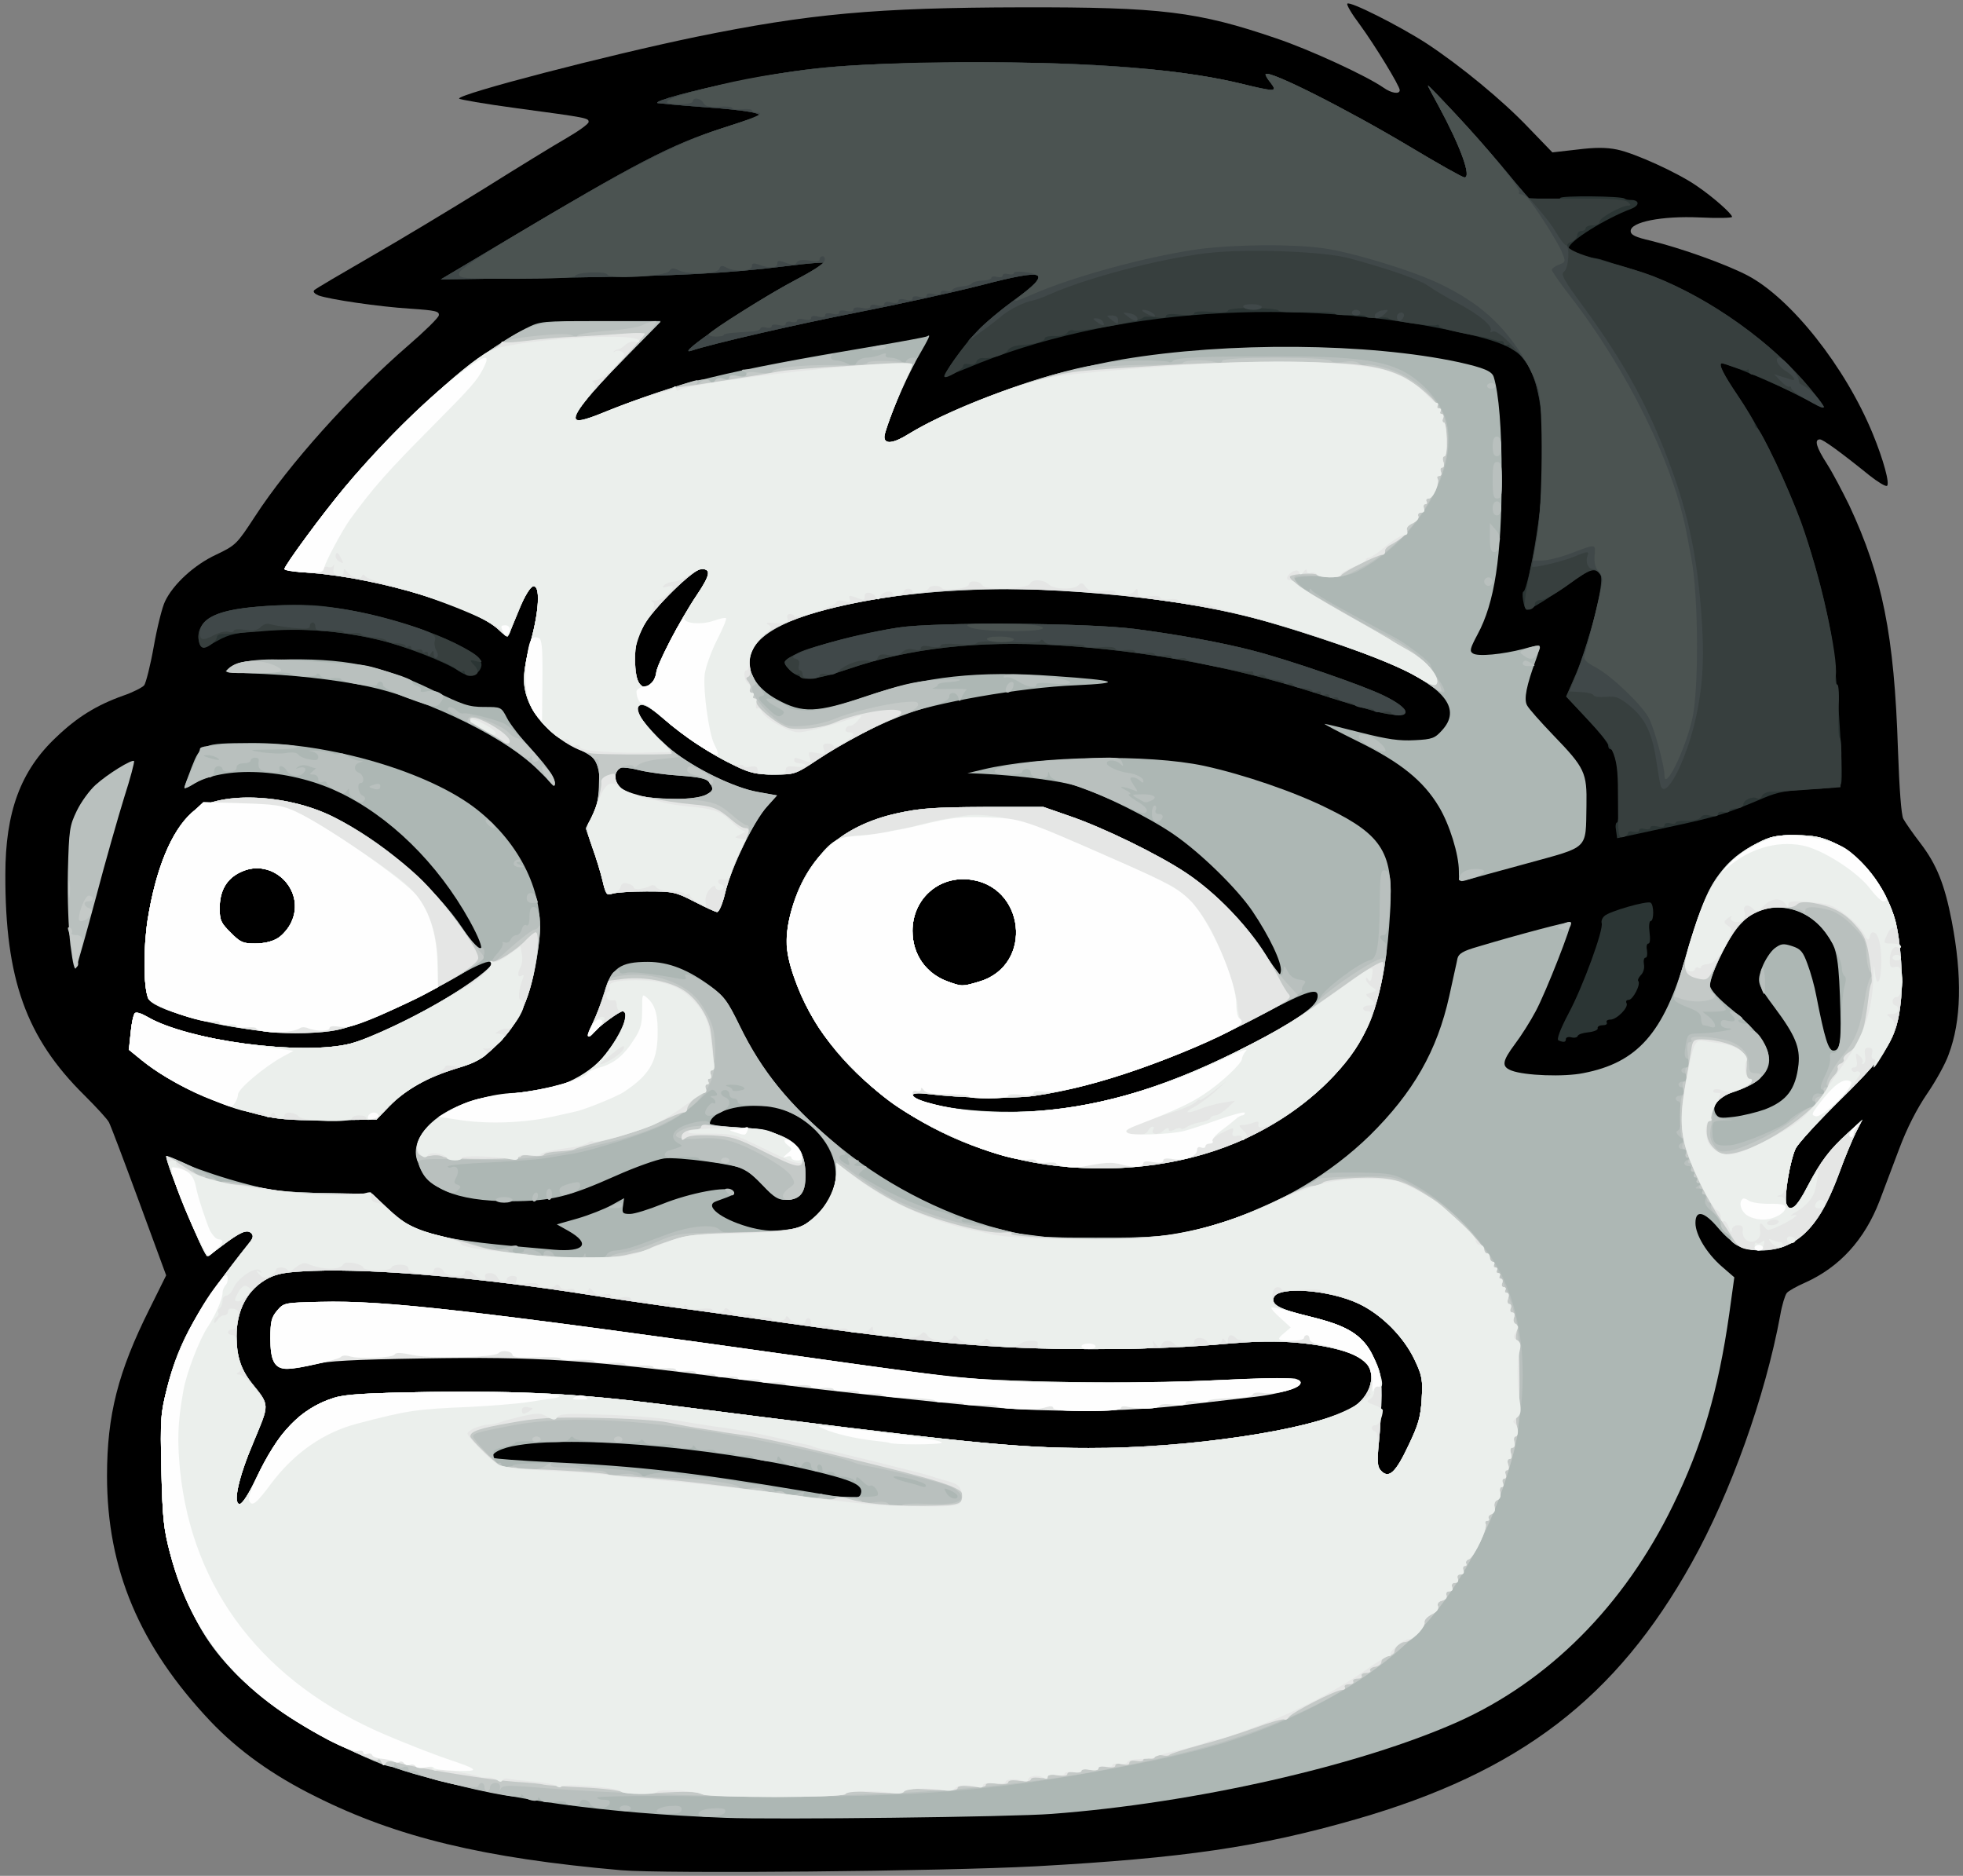 <?xml version="1.0" encoding="utf-8"?>
<!-- Generator: Adobe Illustrator 27.4.0, SVG Export Plug-In . SVG Version: 6.00 Build 0)  -->
<svg version="1.1" baseProfile="tiny" id="Layer_1" xmlns="http://www.w3.org/2000/svg" xmlns:xlink="http://www.w3.org/1999/xlink"
	 x="0px" y="0px" viewBox="0 0 697 666" overflow="visible" xml:space="preserve">
<rect x="0" y="0" width="697" height="666" fill="#808080" stroke="none"/>
<path d="M220.5,664c-48.8-4.3-79.5-11.7-108.3-26.1c-15.4-7.6-27.6-16.4-37.5-26.8C49.5,584.4,38,557.1,38,524
	c0-21.6,3.9-36.9,15.1-59.3l5.9-11.9l-9.6-26.1c-5.3-14.4-10.1-27.1-10.7-28.2c-0.5-1.1-4.5-5.4-8.7-9.6
	C9.3,368.5,1.8,347.6,1.9,310.5c0-22.2,5.4-36.9,18.1-48.8c7.4-7.1,14.4-11.4,23.7-14.7c3.5-1.2,6.8-2.9,7.5-3.7
	c0.6-0.8,2.2-7,3.4-13.8s3-14,4-16c2.9-6.1,10.4-13,18.2-16.6c6.9-3.3,7.3-3.7,13.7-13.5c12-18.5,34.3-43.3,54.4-60.7
	c5.8-5,10.7-9.8,10.9-10.7c0.3-1.5-1.2-1.8-10-2.4c-11.3-0.7-28.8-3.3-32.7-4.7c-1.4-0.6-2.1-1.3-1.5-1.9c0.5-0.5,9.5-5.8,19.9-11.8
	c10.5-6,28.7-17,40.5-24.3c11.8-7.4,25-15.5,29.2-17.9c4.3-2.5,7.8-5,7.8-5.7c0-1.4-0.4-1.5-25.7-4.9C172.1,36.9,163,35.3,163,35
	c0-1.7,52.3-15.3,84.1-21.9C287.2,4.9,310.8,2.7,363,2.6c49.3-0.1,62.3,1.5,90.1,11c12.2,4.1,32.2,13.4,38.1,17.5
	c2.8,2,5.8,2.5,5.8,0.9c0-1.5-8.8-15.9-14.2-23.3C480,5,478,1.6,478.4,1.3c0.9-1,18.5,7.9,28.1,14.1c12,7.9,27,20.2,36.3,30l8.4,8.7
	l8.8-1c6.4-0.8,10.3-0.8,14.2,0c6.3,1.3,21.7,8.3,28.4,13c5.6,3.8,12.4,9.8,12.4,10.9c0,0.4-5.2,0.5-11.5,0.2
	C590,76.6,579,78.8,579,82c0,1.4,1.6,2.2,7.3,3.5c10.8,2.7,26.3,8.2,34.2,12.3c15.4,8.1,34.7,32.4,44.5,56.3c3.7,9,6.1,17.7,5,18.4
	c-0.5,0.3-3.3-1.4-6.2-3.7c-10.4-8.4-16.5-12.8-17.6-12.8c-2.1,0-1.3,2.8,2.5,8.7c2,3.1,5.5,9.8,7.9,14.7
	c11.8,25.2,16,46.2,17.3,86.6c0.5,14.4,1.2,23.3,1.9,24.7c0.7,1.3,3.4,5.2,6.1,8.7c5.8,7.6,8.6,14.7,11.1,27.6
	c3.8,19.8,3.4,35.5-1.1,47.4c-1.1,3.2-4.6,9.5-7.7,14c-3.6,5.3-7.1,12.1-9.9,19.6c-2.4,6.3-5.5,14.6-6.9,18.3
	c-5.3,13.8-14.2,23.6-26.5,29.1c-3,1.3-6,3-6.5,3.7c-0.6,0.8-1.7,4.3-2.3,7.9c-5.3,28.7-17.6,63.1-31.4,87.8
	c-26.8,48.1-61.2,74.4-119.2,91.1c-34.4,9.9-61.3,13.8-113.6,16.7C334.3,664.4,235.9,665.3,220.5,664L220.5,664z"/>
<path fill="#2B3534" d="M553.4,369.4c-0.8-0.3,0.5-3.8,3.6-9.7c5-9.3,12.5-29.8,11.7-32c-0.2-0.7,0.2-1.8,1-2.5
	c1.6-1.6,15.1-5.5,16.4-4.7c1.2,0.8,1.2,6.5,0,6.5c-0.5,0-0.7,1.8-0.4,4c0.3,2.3,0.2,4-0.4,4c-0.6,0-0.8,1.1-0.5,2.5
	c0.2,1.4,0,2.5-0.5,2.5c-0.6,0-0.8,1.1-0.6,2.3c0.3,1.4-0.2,3.1-1.1,3.9c-0.8,0.9-1.2,1.8-0.9,2.1c1,1.1-1.9,6.7-3.4,6.7
	c-0.8,0-1.1,0.5-0.8,1.1c1,1.4-3.4,5.9-5.7,5.9c-1.1,0-1.6,0.5-1.3,1c0.3,0.6-0.3,1-1.4,1c-1.2,0-2,0.5-1.8,1.1
	c0.1,0.6-1.4,1.2-3.3,1.4c-1.9,0.2-3.6,0.7-3.8,1.3c-0.1,0.5-1.2,0.8-2.2,0.5c-1.1-0.3-2,0-2,0.6C556,370,555.3,370.2,553.4,369.4
	L553.4,369.4z"/>
<path fill="#2B3534" d="M573.8,294.8c-0.3-1.5-0.1-2.8,0.4-2.8c0.4,0,0.8-4.1,0.8-9.1c0-9-1.5-16.9-3.2-16.9c-0.4,0-0.8-0.6-0.8-1.4
	s-3.4-5-7.5-9.4l-7.4-7.9l3.5-8.1c3.3-7.6,9.4-29.2,9.4-33.2c0-1-0.7-2.4-1.6-3.1c-1.8-1.5-1.3-1.8-15.4,7.9c-5,3.4-9.5,6-10,5.7
	c-1-0.6-1.9-6.5-1-6.5c0.4,0,1.7-4.6,2.9-10.2c5.7-27.3,5.4-56.3-0.5-68.6c-3.2-6.6-8.2-9.4-23.3-12.8
	c-59.5-13.5-126.5-8.9-176.5,12.2c-4.4,1.8-8.1,3.2-8.3,3.1c-0.6-0.6,7.2-11.5,11.6-16c2.5-2.7,8.3-7.6,12.8-10.8
	c14.5-10.7,12.3-11.8-11.5-5.6c-9.8,2.5-29.4,6.8-43.7,9.6c-21.9,4.3-51.5,11.1-59,13.6c-6.9,2.3,21.1-16.7,36.8-25
	c6-3.2,10.6-5.9,10.3-6.2c-0.2-0.2-6,0.2-12.8,1.1c-21.5,2.7-39.2,3.6-81.8,4.2l-41.5,0.6l23-13.7c46.6-27.8,58.7-34.1,77-40
	c6.1-2,11.7-3.8,12.5-4.1c2.8-1.1-4-2.3-19.5-3.4c-8.2-0.6-15.4-1.3-16-1.4c-1.8-0.6,12.8-4.6,27.5-7.5c25.4-5.2,36.9-6.3,72.5-6.8
	c47.6-0.8,83.1,1.7,106.3,7.2c13.4,3.2,13.9,3.2,11.3-0.2c-1.2-1.4-1.9-2.8-1.7-3c1.4-1.4,28.6,12.3,51.2,25.8
	c10,6,18.7,10.9,19.4,10.9c2.6,0-1.4-11-9.2-25.4c-2.1-3.8-3.8-7-3.8-7.2c0-0.9,22.4,23.7,28.7,31.5l6.8,8.4l5.8,0.4
	c3.1,0.2,5.7,0.1,5.7-0.4c0-0.9,21.9-0.7,22.8,0.2c0.3,0.3,1.3,0.5,2.3,0.5c3,0,3.2,1.9,0.2,3.1c-9.3,3.5-22.3,11.6-22.3,14
	c0,1.1,4.4,3,8,3.4c1.4,0.1,3.2,0.5,4,0.8s5.3,1.7,10,3.1c22.6,6.7,48.2,23.8,63.7,42.5c2.9,3.6,5.1,6.6,4.9,6.8
	c-0.2,0.2-4.1-1.7-8.7-4.1c-7.1-3.8-25.6-11.6-27.4-11.6c-1.5,0,0.1,3.4,5.5,11.4c15.4,22.8,27.6,54.1,33,84
	c2,11.1,4.8,51.1,3.7,53.9c-0.4,1.1-3,1.5-10.9,1.9c-8,0.4-11.6,1-16.3,3c-13.7,5.8-16.8,6.8-34.2,10.5l-18.1,3.9L573.8,294.8z"/>
<path fill="#2B3534" d="M488.5,252.6c-2.7-0.7-12.9-3.8-22.5-6.9c-28.3-9-60-14.8-90.7-16.6c-28-1.7-52.3,1-73.7,8.3
	c-12.6,4.3-16.4,4.5-20.5,1c-1.7-1.4-2.8-3-2.5-3.5c1.9-3.2,22.6-9.4,40.4-12.1c13.2-2,66.9-1.7,84,0.5c15.3,2,30.8,4.8,41.9,7.7
	c12.5,3.2,39.3,12.4,46.7,16.1C502.8,252.6,501,255.7,488.5,252.6L488.5,252.6z"/>
<path fill="#2B3534" d="M163,238.3c-4.6-3.2-19.5-9-28.7-11.2c-13.3-3.1-27.3-4.2-40.7-3.2c-9.5,0.7-12.3,1.3-16.2,3.5
	c-5.8,3.2-6,3.2-6.8,0c-0.9-3.6,1.6-7.2,6.7-9.4c5.5-2.4,25.4-4,36.5-2.9c15.6,1.6,38.4,8.1,49.6,14.2c6.9,3.7,8.6,5.8,7,8.5
	C168.9,240.2,166,240.4,163,238.3L163,238.3z"/>
<path fill="#373F3E" d="M574.5,284.1c0-16.4-0.5-17.8-11.1-29l-7.3-7.8l3.6-8.2c4.7-11.1,10.1-32.6,8.6-34.9
	c-1.8-2.9-3.6-2.4-11.3,3.3c-4.1,3-8.5,5.5-9.7,5.5c-1.3,0-2.3,0.6-2.3,1.4c0,1.9-3,2.9-3.6,1.1c-0.3-0.7,0.6-6.9,2-13.7
	c4.4-20.9,5.8-42.9,3.6-58.3c-1.2-8.4-5.3-17.2-8.6-18.7c-1.3-0.6-2.4-1.5-2.4-2s-0.4-0.6-1-0.3c-0.5,0.3-1,0.1-1-0.4
	c0-0.6-0.3-1-0.7-1c-0.5,0.1-1.1,0-1.5-0.1c-0.5-0.1-1.2-0.4-1.8-0.5c-0.5-0.1-1.3-0.4-1.7-0.5c-0.5-0.1-1.2-0.3-1.8-0.4
	c-8.5-1.4-15.5-3.1-15.5-3.8c0-0.5-0.4-0.7-0.9-0.4c-1,0.7-17.1-1.6-17.1-2.4c0-0.3-1.8-0.4-4-0.2c-2.2,0.2-4,0-4-0.4
	c0-0.5-2.5-0.7-5.5-0.6c-3,0.2-5.5,0-5.5-0.5c0-0.4-4.5-0.6-10-0.5c-5.5,0.2-10,0-10-0.5s-4-0.9-9-0.9c-5.2-0.1-9,0.3-9,0.9
	s-2.4,0.8-6,0.4c-3.9-0.3-6-0.1-6,0.5c0,0.7-1.8,0.9-5,0.5c-3.3-0.4-5-0.2-5,0.5s-1.4,0.8-3.9,0.4c-2.2-0.3-4.1-0.2-4.3,0.2
	c-0.4,1.2-22.6,5.2-24.5,4.5c-0.8-0.3-1.9,0-2.3,0.8c-0.5,0.7-2.4,1.3-4.4,1.2c-2-0.1-3.6,0.3-3.6,0.7c0,1.2-3.7,2.3-8.4,2.5
	c-2.3,0.2-4.2,0.9-4.7,1.8c-0.9,1.6-6.2,3.2-9,2.8c-0.9-0.1-1.9,0.5-2.2,1.3c-0.4,0.9-1.4,1.2-2.6,0.9s-2.1-0.1-2.1,0.6
	c0,1.1-5.9,4.6-6.6,3.9c-0.7-0.7,6.8-11.3,11.5-16.1c2.5-2.7,8.3-7.6,12.8-10.8c14.5-10.7,12.3-11.8-11.5-5.6
	c-9.8,2.5-29.4,6.8-43.7,9.6c-21.9,4.3-51.5,11.1-59,13.6c-6.9,2.3,21.1-16.7,36.8-25c6-3.2,10.6-5.9,10.3-6.2
	c-0.2-0.2-6,0.2-12.8,1.1c-21.5,2.7-39.2,3.6-81.8,4.2l-41.5,0.6l23-13.7c46.6-27.8,58.7-34.1,77-40c6.1-2,11.7-3.8,12.5-4.1
	c2.8-1.1-4-2.3-19.5-3.4c-8.2-0.6-15.4-1.3-16-1.4c-1.8-0.6,12.8-4.6,27.5-7.5c25.4-5.2,36.9-6.3,72.5-6.8
	c47.6-0.8,83.1,1.7,106.3,7.2c13.4,3.2,13.9,3.2,11.3-0.2c-1.2-1.4-1.9-2.8-1.7-3c1.4-1.4,28.6,12.3,51.2,25.8
	c10,6,18.7,10.9,19.4,10.9c2.6,0-1.4-11-9.2-25.4c-2.1-3.8-3.8-7-3.8-7.2c0-0.9,22.4,23.8,28.7,31.6l6.9,8.5h17.1
	c12.4,0,17.5,0.3,18.4,1.3c1,0.9,1,1.2,0.1,1.2c-2.5,0-10.2,4.3-10.2,5.6c0,0.8-1,1.4-2.5,1.4c-1.4,0-2.5,0.5-2.5,1
	c0,0.6-0.7,1-1.5,1s-1.5,0.7-1.5,1.5c0,0.9-0.9,1.9-2,2.3c-4.1,1.5,0.2,4,12.2,7.1c6.4,1.7,13.9,4,16.7,5.1
	c20.7,8.1,42.3,23.6,55.8,39.9c2.9,3.6,5.2,6.6,5,6.7c-0.1,0.2-5.6-2.4-12.1-5.7c-6.6-3.2-12.5-5.9-13.3-5.9c-0.7,0-1.3-0.5-1.3-1.2
	c0-0.6-0.3-0.9-0.6-0.5c-0.3,0.3-2.4-0.1-4.6-0.9c-2.2-0.8-4.2-1.4-4.4-1.4c-1.4,0,0.4,3.7,5.6,11.4c3.3,4.9,6,9.5,6,10.3
	c0,0.7,0.4,1.3,0.8,1.3c1.3,0,11.5,21.9,15.7,33.3c6.7,18.7,13.3,47.9,12.3,54.7c-0.3,1.7,0,3,0.5,3c0.6,0,0.8,3.9,0.5,9.5
	c-0.2,5.2,0,9.5,0.4,9.5c0.5,0,0.7,3.9,0.6,8.8l-0.3,8.7l-11,0.8c-6,0.5-12.2,0.8-13.7,0.8c-1.4,0-2.9,0.7-3.2,1.5s-1,1.2-1.6,0.9
	c-1.6-1-5,0.5-5,2.1c0,0.8-1,1.4-2.5,1.4c-1.4,0-2.5,0.4-2.5,0.9s-0.9,0.7-2,0.4c-1.2-0.3-2,0-2,0.7c0,0.8-0.9,1-2.7,0.6
	c-1.7-0.5-2.9-0.3-3.4,0.6c-0.5,0.7-2.5,1.2-4.9,1.2c-2.2-0.1-4,0.2-4,0.6c0,0.5-0.9,0.6-2,0.3c-1.1-0.3-2,0-2,0.6
	c0,0.7-0.9,0.9-2.5,0.5c-1.4-0.3-2.5-0.2-2.5,0.4s-0.9,0.8-2,0.5s-2-0.1-2,0.5s-0.9,0.8-2,0.5s-2-0.1-2,0.5c0,0.5-0.8,1.2-1.7,1.4
	C574.6,297.6,574.5,296.5,574.5,284.1L574.5,284.1z"/>
<path fill="#373F3E" d="M488.5,252.6c-2.7-0.7-12.9-3.8-22.5-6.9c-28.3-9-60-14.8-90.7-16.6c-28-1.7-52.3,1-73.7,8.3
	c-10.3,3.6-17.6,4.6-17.6,2.5c0-0.5-0.4-0.8-0.9-0.5c-0.4,0.3-1.8-0.5-3-1.8c-2.4-2.6-2.1-3.1,3.5-5.9c4.1-2.1,24.5-7.2,35.4-8.9
	c13.2-2,66.9-1.7,84,0.5c15.3,2,30.8,4.8,41.9,7.7c12.5,3.2,39.3,12.4,46.7,16.1C502.8,252.6,501,255.7,488.5,252.6L488.5,252.6z"/>
<path fill="#373F3E" d="M165,238.8c0-0.6-0.3-0.8-0.7-0.5c-0.3,0.4-1.3,0.1-2.2-0.7c-2.6-2.3-18.4-8.3-28-10.5
	c-13.6-3.2-27.1-4.2-40.8-3c-6.5,0.5-12.8,1-14,1c-1.3-0.1-2.3,0.4-2.3,1.1c0,1.3-3,3.7-4.6,3.8c-2.1,0-2.6-5-0.9-7.7
	c2.7-4.1,8.8-6.1,22-7.1c18.1-1.4,33.5,0.8,54,7.5c9.5,3.1,20.5,8.4,22.6,10.9c1.3,1.6,1.2,1.7-0.8,1.2c-2.7-0.7-2.8-0.5-0.7,1.6
	c0.8,0.9,1.2,2,0.9,2.6C168.6,240.4,165,240.3,165,238.8L165,238.8z"/>
<path fill="#404849" d="M589.6,278.8c-0.2-0.7-0.9-4.6-1.5-8.7c-1.5-10-4-15-9.3-19.4c-3.9-3.2-5.1-3.6-8.6-3.3
	c-2.3,0.2-4.2,0-4.4-0.6c-0.2-0.5-2.2-1-4.5-1.1l-4.1-0.2l1.5-3.5c2.7-6.3,7.1-20.3,8.9-28.7c1.4-6.7,1.5-8.5,0.4-9.8
	c-0.7-0.8-1.8-1.5-2.5-1.5c-1.6,0-2.6-2.5-1.9-4.5c0.8-1.9,0.2-1.9-4.3,0s-15.3,4.4-15.3,3.6c0-0.3,0.7-4.6,1.5-9.6
	c2.2-12.6,3-37.3,1.6-46.9c-0.6-4.3-1.9-9.7-2.9-12c-2.6-5.6-11.9-15.6-14-14.9c-0.9,0.4-1.3,0.2-0.9-0.3c0.9-1.6-4.2-5.8-11.8-9.8
	c-3.9-2-8.4-4.7-10.2-6c-3.1-2.2-12.5-5.6-27.8-9.8c-9.1-2.6-37.2-3.6-51.2-1.9c-17.1,2.1-42.3,8.7-55.8,14.7
	c-2.2,1-4.8,1.9-5.8,2.1c-2.9,0.5-8,3-10.7,5.2c-1.4,1.2-4.7,3.8-7.5,5.8l-5,3.6l4-4.2c2.2-2.4,7.7-6.9,12.1-10.2
	c14.7-10.6,12.4-11.8-11.4-5.6c-9.8,2.5-29.4,6.8-43.7,9.6c-21.9,4.3-51.5,11.1-59,13.6c-6.9,2.3,21.1-16.7,36.8-25
	c6-3.2,10.6-5.9,10.3-6.2c-0.2-0.2-6,0.2-12.8,1.1c-21.5,2.7-39.2,3.6-81.8,4.2l-41.5,0.6l23-13.7c46.6-27.8,58.7-34.1,77-40
	c6.1-2,11.7-3.8,12.5-4.1c2.8-1.1-4-2.3-19.5-3.4c-8.2-0.6-15.4-1.3-16-1.4c-1.8-0.6,12.8-4.6,27.5-7.5c25.4-5.2,36.9-6.3,72.5-6.8
	c47.6-0.8,83.1,1.7,106.3,7.2c13.4,3.2,13.9,3.2,11.3-0.2c-1.2-1.4-1.9-2.8-1.7-3c1.4-1.4,28.6,12.3,51.2,25.8
	c10,6,18.7,10.9,19.4,10.9c2.6,0-1.4-11-9.2-25.4c-2.1-3.8-3.8-7-3.8-7.2c0-0.8,19.6,20.5,25.1,27.4c3.5,4.2,8.9,10.5,12,13.9
	c3.2,3.5,7,8.3,8.4,10.8c1.5,2.5,3,4.5,3.4,4.5c1.6,0,1.1,8.3-0.5,9.4c-1.3,1-0.4,2.7,6.9,12.6c15,20.6,23.4,36.1,31.2,57.5
	c5.9,16.1,9,31,10.5,50.1c1.3,16.4,0.7,27.1-2,38.9C598.5,270.8,591.2,284.5,589.6,278.8L589.6,278.8z"/>
<path fill="#404849" d="M494,253.2c0-0.5-1.3-0.7-3-0.4c-1.6,0.2-3,0-3-0.4c0-0.5-1.4-1-3.1-1c-1.7-0.1-3.4-0.5-3.8-1
	c-0.3-0.5-1.7-1-3.1-1.2c-1.4-0.1-2.6-0.7-2.8-1.2c-0.2-0.5-1-0.6-1.8-0.3s-1.4,0-1.4-0.6s-0.7-0.8-1.5-0.5
	c-0.8,0.4-1.5,0.1-1.5-0.5s-0.7-0.8-1.5-0.5c-0.8,0.4-1.5,0.2-1.5-0.2c0-0.5-1.4-1-3.2-1c-1.8-0.1-3.4-0.6-3.6-1.2
	c-0.2-0.6-1-0.8-1.8-0.5s-1.4,0.1-1.4-0.3c0-0.5-1.5-1-3.2-1.1c-1.8-0.2-3.4-0.7-3.6-1.2s-1.2-0.7-2.2-0.4c-1.2,0.3-2,0-2-0.6
	c0-0.7-0.4-1-0.9-0.7c-1.1,0.7-22.5-3.5-22.9-4.4c-0.1-0.4-1.4-0.5-2.7-0.2c-1.4,0.2-2.5,0-2.5-0.5s-1.3-0.8-3-0.5
	c-1.6,0.2-3,0-3-0.5s-1.6-0.7-3.5-0.5s-3.5,0-3.5-0.5s-1.6-0.7-3.5-0.5s-3.5,0-3.5-0.5c0-0.6-2.4-0.8-5.5-0.5
	c-3,0.2-5.5,0.1-5.5-0.4s-3-0.7-6.6-0.6c-4.8,0.3-6.9,0-7.6-1c-0.6-0.7-1.1-0.9-1.4-0.3c-0.2,0.6-4.3,0.8-11.1,0.4
	c-6.8-0.4-11-0.2-11.5,0.4c-0.3,0.6-3.1,0.8-6.7,0.4c-3.8-0.3-6.1-0.1-6.1,0.5s-1.4,0.8-3.5,0.4c-2.4-0.5-3.5-0.3-3.5,0.5
	c0,0.7-0.9,0.9-2.5,0.5c-1.7-0.4-3.1-0.1-4.2,1s-2.6,1.4-4.8,1c-2.5-0.5-3.4-0.3-3.9,1c-0.4,1.1-1.3,1.4-3,1
	c-2.9-0.7-8.3,1.1-10.8,3.6c-1.3,1.3-2.6,1.6-4.3,1.2c-1.5-0.4-2.5-0.2-2.5,0.5c0,0.6-1.3,1.1-3,1.1c-2,0-3-0.5-3-1.5
	c0-0.8-0.4-1.5-0.9-1.5s-0.7-0.9-0.4-1.9c0.3-1.3-0.1-2-1.4-2.3c-5.1-1.1,18.5-8.2,36.7-11c13.2-2,66.9-1.7,84,0.5
	c15.3,2,30.8,4.8,41.9,7.7c12.5,3.2,39.3,12.4,46.7,16.1c7.3,3.6,9.7,6.9,5,6.9C495.2,254,494,253.6,494,253.2L494,253.2z"/>
<path fill="#404849" d="M154,232.3c0-1.5-0.2-1.6-1-0.3c-0.7,1.1-1,1.1-1,0.2c0-0.7-0.4-1-1-0.7c-0.5,0.3-1,0.2-1-0.3
	c0-0.6-0.9-0.8-2-0.5c-1.2,0.3-2,0-2-0.6c0-0.7-0.4-0.9-1-0.6c-0.5,0.3-1,0.3-1-0.2c0-0.4-1.4-0.9-3.1-0.9c-1.7-0.1-3.4-0.5-3.8-1
	c-0.3-0.5-2.4-1-4.6-1.1c-2.2-0.2-4.1-0.7-4.3-1.1c-0.1-0.5-1.6-0.6-3.2-0.4c-1.7,0.2-3,0-3-0.4c0-0.5-2.2-0.7-5-0.6
	c-4.1,0.3-5,0.1-5-1.2c0-0.9-0.4-1.6-1-1.6c-0.5,0-1,0.6-1,1.3c0,1-1.4,1.1-6.2,0.6c-3.5-0.4-7-1-7.9-1.3c-1-0.4-2.3,0-3.3,1
	c-1.3,1.2-2.7,1.5-5.6,1c-2.2-0.3-4-0.2-4,0.3s-0.8,0.7-1.9,0.4c-1-0.3-3.2,0.2-4.9,1.1c-4.2,2.2-5.2,2-5.2-0.7
	c0-6.6,10.6-9.7,33.5-9.8c12-0.1,25.4,2.2,39.8,6.7c9.1,2.9,10.8,3.9,10.1,5.9c-0.3,0.7-0.1,2.3,0.5,3.4c0.7,1.3,0.8,2.2,0.1,2.6
	C154.5,233.8,154,233.3,154,232.3L154,232.3z"/>
<path fill="#404849" d="M641.3,141.8c-2.9-1.6-5.3-3.4-5.3-4c0-0.5-0.3-0.7-0.7-0.5c-0.5,0.2-1.8-0.7-3.1-2.1l-2.3-2.4l2.3,0.8
	c1.3,0.4,2.9,0.9,3.6,1.1c2.4,1,1.1-1.3-1.8-3c-2.7-1.7-4.2-4.7-2.2-4.7c1.3,0,6.6,5.9,6.8,7.6c0.1,0.9,0.4,1.7,0.6,1.7
	c2.8,1.4,4.6,2.9,6.6,5.5C648.8,145.7,648,145.7,641.3,141.8L641.3,141.8z"/>
<path fill="#404849" d="M389.6,114.4c-1.7-1.2-1.7-1.4-0.4-1.4c0.9,0,2,0.5,2.3,1.1C392.6,115.8,391.7,115.9,389.6,114.4z"/>
<path fill="#404849" d="M394.6,113.5c-1.9-1.5-1.9-1.5,0.2-1.5c1.3,0,2.2,0.6,2.2,1.5C397,115.3,397,115.3,394.6,113.5L394.6,113.5z
	"/>
<path fill="#404849" d="M400.5,112.4c-2-1.5-2-1.6,0.4-1.2c1.4,0.2,2.6,0.9,2.9,1.6C404.3,114.4,402.9,114.3,400.5,112.4z"/>
<path fill="#404849" d="M496,112.5c0-0.8,0.7-1.5,1.5-1.5c0.9,0,1.2,0.6,0.9,1.5c-0.4,0.8-1,1.5-1.5,1.5S496,113.3,496,112.5z"/>
<path fill="#404849" d="M407,111.3c-1.4-0.7-1.8-1.3-1-1.3c1.7,0,4.7,1.7,4,2.3C409.7,112.5,408.4,112.1,407,111.3z"/>
<path fill="#404849" d="M488.2,111.8c0.3-0.7,1.5-1.5,2.8-1.6c2.1-0.4,2.2-0.2,0.7,1.2C489.8,113.3,487.7,113.5,488.2,111.8z"/>
<path fill="#404849" d="M480,111c0-0.5,0.7-1,1.5-1s1.5,0.5,1.5,1c0,0.6-0.7,1-1.5,1S480,111.6,480,111z"/>
<path fill="#404849" d="M441.5,109c-0.4-0.6,0.8-1,2.9-1c2,0,3.6,0.5,3.6,1c0,0.6-1.3,1-2.9,1C443.4,110,441.8,109.6,441.5,109z"/>
<path fill="#4B5351" d="M591,275.2c0-3.3-3.6-16.5-5.5-20.2c-2.4-4.6-13.4-15.2-19-18.1c-3.4-1.8-4.3-2.8-3.9-4.2
	c1.5-4.9,6.4-25.1,6.4-26.7c0-1-0.7-2.6-1.6-3.4c-1-1.1-1.4-2.9-1.2-5.4c0.3-4.2,0.7-4.2-8.5-0.7c-3.7,1.4-8.3,2.5-10.1,2.5h-3.3
	l1.5-8.2c1.9-11.1,2.2-46.6,0.4-52.8c-0.7-2.5-3-7.2-4.9-10.5c-7.5-12.3-16.1-20-29.8-26.6c-9.8-4.8-31.5-11.4-41.9-12.8
	c-10.7-1.5-31-1.3-43.6,0.3c-18.2,2.5-45.1,9.8-59.6,16.2c-7.1,3.1-7.6,3-2.7-0.6c4-3,5.9-5.6,4.5-6.3c-1.8-1.1-8.2-1.7-8.2-0.8
	c0,0.5-0.9,0.7-2,0.4c-1.1-0.3-2-0.1-2,0.5s-0.9,0.8-2,0.5s-2-0.1-2,0.3c0,0.5-1.4,1-3.1,1c-1.7,0.1-3.4,0.5-3.8,1
	c-0.3,0.5-1.9,1-3.6,1.1c-1.6,0.1-3.1,0.7-3.3,1.2c-0.2,0.5-1.2,0.7-2.2,0.4c-1.1-0.3-2,0-2,0.6c0,0.7-0.9,0.9-2.5,0.5
	s-2.5-0.2-2.5,0.5s-0.9,0.9-2.5,0.5s-2.5-0.2-2.5,0.5s-0.9,0.9-2.5,0.5s-2.5-0.2-2.5,0.5s-0.9,0.9-2.5,0.5s-2.5-0.2-2.5,0.5
	s-0.9,0.9-2.5,0.5c-1.5-0.4-2.5-0.2-2.5,0.5c0,0.6-1.1,0.8-3,0.4c-1.9-0.3-3-0.1-3,0.6s-0.9,0.9-2.5,0.5s-2.5-0.2-2.5,0.5
	s-0.9,0.9-2.5,0.5s-2.5-0.2-2.5,0.5s-0.9,0.9-2.5,0.5s-2.5-0.2-2.5,0.5s-0.9,0.9-2.5,0.5c-1.4-0.3-2.5-0.2-2.5,0.4s-0.9,0.8-2,0.5
	s-2,0-2,0.6c0,0.7-0.9,0.9-2.5,0.5c-1.4-0.3-2.5-0.2-2.5,0.4s-0.9,0.8-2,0.5s-2-0.1-2,0.3c0,0.5-1.2,1-2.7,1.1
	c-7.4,0.4-10.3,0.7-10.3,1.2c0,0.4-1.3,0.6-2.9,0.6c-1.6,0-2.7-0.4-2.4-0.9c1.1-1.6,20.9-14,30.8-19.2c5.5-2.8,10.1-5.9,10.3-6.8
	c0.2-0.9-0.1-1.6-0.7-1.6s-1.1,0.5-1.1,1.1c0,0.7-1.2,0.9-3.6,0.4c-2.6-0.4-3.9-0.2-4.5,0.7c-0.6,1-1.5,1-3.9,0.1
	c-2.5-0.9-3-0.9-3,0.3c0,1.6-2.8,1.8-6.4,0.4c-2.1-0.7-2.6-0.6-2.6,0.5c0,1.8-6.1,2.1-9.1,0.5c-1.5-0.9-2.1-0.7-2.5,0.5
	c-0.7,1.8-11.3,2.1-14.6,0.4c-1.7-0.9-2.4-0.8-3.2,0.4c-1.4,1.8-21.3,3-21.9,1.2c-0.5-1.3-11.1-0.9-11.5,0.5c-0.2,0.6-7.7,1-20.8,1
	c-19.2,0-20.4-0.1-20.4-1.9c0-1.3,7-6,26.8-17.7c33.6-19.9,51.4-29,66.7-33.9c11.7-3.7,15.7-5.5,12.2-5.5c-0.9,0-1.7-0.4-1.7-0.8
	c0-0.4-1.6-0.6-3.5-0.4c-1.9,0.2-3.5,0-3.5-0.4c0-0.5-2.1-0.7-4.6-0.5c-3.6,0.2-4.9-0.1-5.6-1.3c-1-1.8-3.8-2.2-3.8-0.6
	c0,0.6-2,1-4.5,1c-9.5,0-4.4-2.5,14.6-7c24.1-5.7,52.4-8.1,91.4-7.9c24.7,0.2,32.7,0.5,58.9,2.4c11.9,0.9,25.8,3,35.5,5.5
	c10.9,2.8,11.8,2.7,9.2-0.7c-1.2-1.4-1.9-2.8-1.7-3c1.4-1.4,28.6,12.3,51.2,25.8c10,6,18.7,10.9,19.4,10.9c2.6,0-1.4-11-9.2-25.4
	c-2.1-3.8-3.8-7-3.8-7.2s4.3,4.3,9.7,9.9c11.6,12.3,23.4,26.7,22.7,27.9c-0.3,0.4,0,0.8,0.6,0.8s1.7,0.6,2.3,1.2
	c2.5,2.7,10.7,15.5,12.2,19.1c1.5,3.7,1.5,3.7-1,4.7c-1.4,0.5-2.5,1.4-2.5,1.8c0,0.5,2.8,4.5,6.1,8.8c20.8,26.7,37.4,60.5,41.9,85.4
	c0.6,3,1.2,6.6,1.5,7.9c2.6,13.4,2.8,47.3,0.3,57.7C598,267.2,591,281.1,591,275.2z"/>
<path fill="#4B5351" d="M350.5,227c-0.4-0.6,1.3-1,4.4-1c2.8,0,5.1,0.5,5.1,1c0,0.6-2,1-4.4,1C353.1,228,350.8,227.6,350.5,227z"/>
<path fill="#4B5351" d="M344.2,222.6c-2-1.1-0.4-1.2,11.2-1.2c9.4,0.1,13.9,0.5,14.8,1.4C372,224.6,347.4,224.5,344.2,222.6z"/>
<path fill="#ADB7B4" d="M257.5,645.4c-43.3-1.7-76.5-6.3-107.9-14.9c-32.5-8.9-61.4-27.2-75.4-47.7c-5.4-7.8-11-20.7-13.8-31.3
	c-2.3-8.7-2.7-12.5-3.1-29.5c-0.4-18.4-0.3-20.1,2.1-29.5c4.2-16.5,11.2-28.8,29-51.1c1.5-1.8,1.7-2.7,0.8-3.6
	c-1.5-1.5-4-0.3-10.5,4.6c-2.6,2-4.9,3.6-5.1,3.6c-1.2,0-14.6-32.5-14.6-35.5c0-0.2,3.5,1.2,7.7,3.1c4.3,1.8,13.2,4.8,19.8,6.5
	c10.8,2.9,13.7,3.2,28.9,3.5l16.9,0.4l5.1,4.9c10.2,9.6,16.7,11.2,59.3,14.8c10.9,0.9,13.2-2.1,5.1-6.7l-4.1-2.3l7.4-2.1
	c4.1-1.2,9.4-3.3,12-4.7l4.5-2.5l-0.4,2.8c-0.4,2.5-0.1,2.8,2.5,2.8c1.6,0,6.7-1.6,11.4-3.5c9.9-4,23.3-6.5,25.1-4.7
	c1.1,1.1,0.6,1.4-5.9,3.7c-4.4,1.5,1.5,6.2,11.1,9c8.9,2.6,17.5,1.8,22.3-2.1c5.2-4.2,8.1-8.7,8.9-14c1.3-9-5.1-19-15.4-24.1
	c-4.7-2.3-7-2.8-13.2-2.7c-8.7,0-15.9,2.9-16,6.5c0,0.3,4.5,0.9,10.1,1.2c8.1,0.4,11,1,15.6,3.2c6.4,3.2,8.3,6.5,8.3,14.3
	c0,5.8-2,8.2-7,8.2c-2.7,0-4.2-0.9-7.9-4.9c-2.5-2.7-5.6-5.4-6.8-6c-3.4-1.7-23.3-4.4-28.5-3.8c-2.7,0.4-10.3,3.1-17,6.1
	c-17.1,7.6-22.8,9-37.3,9.1c-19.8,0-30.8-4.7-33.2-14.4c-2.7-10.6,10-20.8,28.8-23.2c22.1-2.7,28.9-4.9,35-11.2
	c6.8-7,12.5-18.7,9.1-18.7c-1.2,0-8.3,5.2-10.1,7.3c-2.5,3.1-2.9,1.7-0.8-2.6c1.1-2.3,3-7.3,4.2-11.2c2.7-8.9,5.7-11,15.5-11
	c7.5,0,14.5,2.8,22.8,9c4.2,3.2,5.8,5.4,9.7,13.4c7.9,16.3,16.9,27.4,33.1,41.2c17.1,14.5,38.1,25.6,59.2,31.2
	c11.4,3,12.4,3.1,34.2,3.1c24.8,0.1,30-0.6,46.6-5.9c19.2-6.3,36.8-16.8,50.7-30.3c15.5-15.3,24-30.1,28.3-49.6
	c1.3-6.1,2.7-12.1,2.9-13.3c0.4-1.7,2-2.7,7.3-4.2c14-4.2,32.5-9.1,32.9-8.7c0.7,0.7-8.8,24.9-12.4,31.6c-1.9,3.6-5.2,8.8-7.4,11.7
	c-4.6,6.2-4.8,8-1.2,9.4c4.7,1.8,18.7,2.3,25.5,0.9c19.2-3.7,28.5-14.2,36.3-41.1c7.6-26.3,12.4-33.9,25.5-40.6
	c4.7-2.4,6.7-2.8,13.5-2.8c6.5,0.1,9.1,0.6,13.7,2.7c9.7,4.5,18.6,15.9,21.8,27.8c1.9,7.2,2.8,20.7,1.9,28.8
	c-1.4,13-4.7,18.2-21.3,34.5c-7.9,7.8-15.1,15.6-16,17.4c-1.9,3.8-4.2,17.3-3.3,19.7c1.3,3.3,3.6,1.4,7.5-6.2
	c4.7-8.9,7.7-13,14.6-19.2l4.9-4.5L659,402c-1.2,2.4-4,9-6,14.6c-4.2,11.2-7.1,16.3-12.1,21.1c-4.4,4.1-9.7,6.3-15.5,6.3
	c-6.2,0-10.4-2.2-15.4-8.1c-4.9-5.8-8-6.5-8-1.7c0,4.2,4,10.8,9.4,15.5l4.4,3.8l-1.8,13c-3.9,27.4-9.7,46.9-20,68
	c-17.3,35.5-44,62.3-76.3,76.8c-35,15.6-93.5,28.9-144.2,32.7C359.7,645.1,275,646.1,257.5,645.4L257.5,645.4z M90.9,525
	c7.8-16.6,15.8-24.9,27.6-28.7c4-1.3,10.9-1.7,34.4-2.1c32.4-0.4,52.3,0.6,81.6,4.3c107.8,13.7,125.5,15.6,152,15.6
	c35.4,0.1,78.3-6.3,92.6-13.7c6.8-3.5,9.8-11.2,6.4-16.1c-2.4-3.4-11.7-6.3-24.1-7.5c-8.9-0.8-14.8-0.7-29.5,0.6
	c-11.2,1-28.5,1.6-44.3,1.6c-33.6,0-58.5-2.1-110.1-9.5c-13.2-1.9-31-4.4-39.5-5.5c-8.5-1.2-21-3-27.7-4.1c-39-6.2-76.8-9.5-99-8.7
	c-9.6,0.4-12.6,0.9-16,2.6C88,457.6,84,464.9,84,474.4c0,7.2,1.6,11.9,5.5,16.8c6.3,7.8,6.3,7.2,0.5,20.7
	c-5.4,12.9-7.4,22.1-4.8,22.1C86,534,88.4,530.3,90.9,525L90.9,525z M305.6,530.5c1-2.6-1.4-4.2-9.8-6.5
	c-34-9.2-89.2-14.6-111.8-10.9c-6.1,0.9-10.2,3.1-8.8,4.5c0.4,0.3,9.4,1,20,1.5c31.2,1.4,51,3.7,90.3,10.3
	C302.5,532.3,304.9,532.4,305.6,530.5L305.6,530.5z M500.1,513.2c3.5-7.3,4.3-10,4.7-16.4c0.4-6.9,0.2-8.3-2.5-14
	c-3.9-8.2-11.8-16.2-19.8-19.9c-10.5-5-28.6-6.3-30.2-2.3c-1,2.6,1.8,4.2,12.7,6.8c13.7,3.4,18.6,6.4,22.5,14.1
	c2.6,5.1,3,6.9,3,13.9c0,4.5-0.4,12-0.9,16.7c-0.7,7.4-0.6,8.8,0.9,10.2C493.2,525,495.6,522.8,500.1,513.2L500.1,513.2z
	 M626.6,393.9c7.8-3,11-7.1,12-16c0.6-6.1-1.2-10.4-8.5-20.2c-6.2-8.3-6.4-8.9-4.4-14.3c1-2.6,3-5.6,4.4-6.7
	c2.3-1.7,3.1-1.8,6.2-0.8c3.1,1,3.9,2,5.5,6.4c1.1,2.9,2.5,7.9,3.1,11.2c3,15.3,4.3,19.5,6.1,19.5c2.5,0,2.9-3.4,2.3-19.5
	c-0.6-15.3-1.4-18.3-6.4-24c-8.6-9.8-22.9-9.8-30.4,0c-3.8,5.1-9.7,18-9.3,20.6c0.2,1.4,3.1,4.6,7.7,8.3
	c17.7,14.4,17.7,23.8-0.1,29.5c-4.8,1.6-7.1,4.6-5.7,7.4c1,1.7,1.7,1.8,6.7,1.2C618.9,396.1,623.8,394.9,626.6,393.9L626.6,393.9z"
	/>
<path fill="#ADB7B4" d="M374.8,413.9c-41.4-4.8-79-31-91.7-63.8c-4-10.4-4.6-16-2.7-24.4c4.7-20.2,17.4-32.4,38.3-37
	c8.2-1.8,13.2-2.1,30.8-2.2h21l9.5,3.3c11.9,4.1,31.2,13.5,41,20c10.5,7,22.2,19,28.4,29.1c4.4,7.3,5.1,8.1,5.4,5.9
	c0.4-3-4.1-12.4-10.1-21.3c-5.5-8.1-18.5-20.8-28-27.3c-8.4-5.8-24.6-13.9-34.3-17.1c-5.5-1.8-19.9-3.7-33.9-4.4l-5-0.2l5.5-1.3
	c20.5-4.9,58.8-5.5,78.5-1.3c14.2,3.1,32.3,9.3,44.1,15.2c19.4,9.5,23.2,15.9,22,36.5c-1.7,29.9-7.3,45.5-21.6,60
	C448.9,407.1,413.2,418.3,374.8,413.9L374.8,413.9z M387.3,392c17-3.6,34.2-9.9,52.7-19.1c18.9-9.5,27.3-15.2,27.8-18.7
	c0.6-3.8-3.1-2.7-19.1,5.7c-30.4,16-58.2,25.9-81.6,29.2c-8,1.1-25.7,0.8-37.8-0.7c-6.2-0.8-7.2,0.8-1.7,2.6
	C341.2,395.5,368.8,396,387.3,392z M347.7,348.5c19.6-5.8,16.3-34.6-4.1-36.3c-10.8-0.9-19.6,7.3-19.6,18.3c0,8.4,4.8,15.2,12.6,18
	C341.6,350.3,341.7,350.3,347.7,348.5z"/>
<path fill="#ADB7B4" d="M95.1,396.5c-17.2-3.8-34.4-11.6-44.8-20.1l-4.5-3.7l0.6-6.1c0.3-3.3,1-6.4,1.5-6.9s2.3,0.1,4.2,1.2
	c13.8,8.5,55.4,14,72.4,9.6c11.3-3,39.5-18,47.9-25.6c2.6-2.3,2.8-2.9,1.5-3.4c-1-0.4-6.1,1.9-13.4,6.1
	c-15.5,8.9-32.1,16.2-40.9,18.1c-11.3,2.4-35.3,0.4-51.6-4.3c-8.1-2.3-14.8-5.4-15.4-7c-1.7-4.3-1.7-17.6-0.2-27.7
	c2.9-18.1,8.4-31.6,15.6-38.1c8.6-7.8,33.3-7.1,50.3,1.4c16.9,8.4,36.6,25.4,46.1,39.8c7.3,10.9,8.9,9,2.4-2.8
	c-11.4-20.6-28.6-37.4-47-46c-17.6-8.2-40.8-9.3-51.6-2.3c-1.3,0.8-2.5,1.3-2.7,1.1c-0.2-0.2,1-3.4,2.5-7.3c3.3-8.4,3.7-8.6,21-8.7
	c27.9-0.2,63.7,10.3,80.6,23.8c15.3,12.2,23.7,29.7,21.9,45.9c-1.9,18-6.5,29.4-15.3,37.7c-5.1,4.9-7,6-14.3,8.2
	c-10.4,3.2-17.8,7.4-23.7,13.4l-4.5,4.7l-16.1,0.2C106.6,397.9,99.5,397.5,95.1,396.5L95.1,396.5z M98.6,333.1
	c1.7-1,3.9-3.6,4.8-5.6c5.4-11.3-6.6-23.3-17.9-17.9c-5,2.3-7.5,6.6-7.5,12.8c0,4.3,0.4,5.3,3.9,8.7c3.4,3.5,4.4,3.9,8.7,3.9
	C93.6,335,96.7,334.3,98.6,333.1z"/>
<path fill="#ADB7B4" d="M246.5,320.1c-6.6-3.4-7.4-3.6-17-3.6c-5.5,0-11,0.4-12.1,0.8c-2,0.7-2.3,0.3-3.4-4.5
	c-0.7-2.9-2.3-8.3-3.7-12l-2.3-6.7l2.2-4.2c2.6-5,3.5-13.3,1.9-18c-0.9-2.7-2.2-3.9-6.9-6.1c-11.8-5.5-19.2-15-19.2-24.8
	c0-2.5,1.1-8.6,2.5-13.5c3-11,3.4-19.8,0.8-19.3c-1.1,0.2-3,3.3-5.2,8.8c-1.9,4.7-3.6,8.7-3.8,8.9c-0.2,0.3-1.6-0.7-3.1-2.2
	c-8.5-8.1-42.3-18.4-66.9-20.3c-5.1-0.3-9.3-1-9.3-1.4c0-1.2,13.7-19.8,21.4-29c20.5-24.6,46.4-47.3,64.3-56.4
	c5.2-2.6,5.5-2.6,26.6-2.6h21.3l-12.5,12.8c-13.7,14-19,20.7-17.5,22.2c0.7,0.7,4.4-0.3,10.5-2.8c24.7-10.1,42.7-14.5,94.8-23.2
	c10.1-1.7,18.8-3.3,19.3-3.6c1.4-0.9,0.9,0.2-3.3,7.5c-4.6,8-11.9,25.3-11.9,28.2c0,2.8,3.2,2.4,8.8-1.1
	c17.5-10.8,49.8-22,75.7-26.4c37.4-6.3,87.4-5.9,119.5,1c8.9,2,11.8,3.2,12.4,5.3c1.8,5.9,2.8,18.3,2.8,35.1
	c0,28.6-2.5,45.1-8.6,56.3c-2.6,4.9-2.9,5.9-1.6,6.7c1.8,1.2,10.6,0.3,17.9-1.6c2.9-0.9,5.5-1.3,5.7-1.1s-0.3,2.4-1.2,4.8
	c-3.4,9.3-4.4,14.1-3.2,16.3c0.6,1.2,4.8,5.9,9.3,10.6c11.3,11.7,12,13.3,11.8,25c-0.3,15.9,1.2,14.4-21.3,20.6
	c-10.7,2.9-20.5,5.6-21.7,6c-2.1,0.6-2.3,0.3-2.3-3.3c0-5.9-3.3-16.6-7.1-22.9c-5.5-9.2-13.6-15.7-28.4-23
	c-7.1-3.5-12.6-6.4-12.2-6.4c0.5,0,6.3,1.4,12.9,3.1c9.5,2.4,13.6,3,19.1,2.7c6.3-0.3,7.2-0.7,9.8-3.6c6.6-7.3,1.3-14.5-16.5-22.8
	c-10.8-4.9-44.4-15.9-58.1-18.9c-30.3-6.7-77.2-10.1-104.5-7.6c-26.3,2.4-49.6,7.9-59.2,14c-11,7-10,17.9,2.2,24.5
	c8.9,4.9,14,4.7,31.5-1.2c21-7.1,39.9-9.1,66.5-7.2c23.1,1.6,25.3,2.5,8,3.3c-19.7,0.8-50.4,6.2-62.5,10.9
	c-8.2,3.2-20.4,9.7-29.1,15.4c-7.9,5.3-8.2,5.4-15.5,5.4c-6.1,0-8.5-0.5-13.7-3c-8.5-4-18.5-10.6-25.6-16.9c-5.7-4.9-8.5-6-9.3-3.5
	c-0.6,1.8,5.8,9.5,12.2,14.7c8.2,6.6,22.4,13.5,30.7,14.9l6.7,1.2l-3.5,3.9c-4.7,5.1-12.7,21.6-14.9,30.6c-0.9,3.9-2.2,7-2.9,6.9
	C254,323.8,250.4,322.1,246.5,320.1L246.5,320.1z M250.8,282.1c2.5-1.3,2.7-2.1,1-4.4c-1-1.3-3.6-1.8-10.3-2.3
	c-4.9-0.3-11.4-1.2-14.3-1.9c-3-0.8-6-1.1-6.7-0.9c-3.3,1.3-2.4,6.3,1.6,8.4C227.5,284,246.1,284.6,250.8,282.1L250.8,282.1z
	 M231.4,242.4c0.9-0.8,1.6-2.4,1.6-3.5c0-2.5,8.3-18.5,14.4-27.6c4.8-7.1,5.2-9.3,1.6-9.3c-2.8,0-17.2,14.1-20.5,20.2
	c-2.4,4.3-3,6.5-3,11.9C225.5,242.7,227.8,246,231.4,242.4L231.4,242.4z"/>
<path fill="#ADB7B4" d="M194.1,276.4c-8.5-10.9-36.7-25.9-59.6-31.8c-9.8-2.5-25.8-4.6-40.4-5.3c-7.5-0.3-13.8-0.7-13.9-0.9
	c-0.2-0.1,0.9-1.1,2.4-2c2.2-1.5,5.4-1.9,15.9-2.2c23.4-0.7,37.1,2,55.1,10.8c10.8,5.3,12.9,6,18.3,6c6,0,6.1,0,8.1,3.9
	c1.1,2.2,5.1,7.3,8.9,11.4c6.3,6.8,9,11.1,7.8,12.3C196.4,278.9,195.3,277.9,194.1,276.4L194.1,276.4z"/>
<path fill="#B9C0BE" d="M248,644.1c0-1.3,2.6-2.1,6.6-2.1c2.6,0,3.2,0.3,2.8,1.5C256.7,645.1,248,645.7,248,644.1z"/>
<path fill="#B9C0BE" d="M233.2,642.8c0.3-0.7,2.3-1.4,4.6-1.6c3.3-0.2,4.2,0,4.2,1.2s-1.1,1.6-4.6,1.6
	C234.2,644,233,643.6,233.2,642.8z"/>
<path fill="#B9C0BE" d="M220,642c0-0.5,0.9-1,2-1s2,0.5,2,1c0,0.6-0.9,1-2,1S220,642.6,220,642z"/>
<path fill="#B9C0BE" d="M209.6,640.5c-0.6-1.7-3.6-2.1-3.6-0.5c0,0.6-1.1,1-2.5,1s-2.5-0.4-2.5-0.9s-1.8-0.7-4.1-0.4
	c-2.9,0.4-4.4,0.2-5-0.8c-0.5-0.9-0.9-0.9-0.9-0.2c0,1.3-4.1,0.5-5.2-1.1c-0.6-0.8-0.8-0.8-0.8,0c0,1.4-16.5-1.9-35.5-7.1
	c-32.3-8.9-61.3-27.3-75.3-47.7c-5.4-7.8-11-20.7-13.8-31.3c-2.3-8.7-2.7-12.5-3.1-29.5c-0.4-18.4-0.3-20.1,2.1-29.5
	c4.2-16.5,11.2-28.8,29-51.1c1.5-1.8,1.7-2.7,0.8-3.6c-1.5-1.5-4-0.3-10.5,4.6c-2.6,2-4.9,3.6-5.1,3.6c-1.2,0-14.6-32.5-14.6-35.5
	c0-0.8,16.7,7,17.7,8.2c0.6,0.8,1.6,1.2,2.2,0.9c0.5-0.4,5.4,0.3,10.8,1.5c7.3,1.7,13.9,2.3,26.2,2.5l16.3,0.3l5.2,4.9
	c2.9,2.7,6.6,5.6,8.2,6.5c3.9,2,13.2,4.4,22.4,5.7c4.1,0.6,7.7,1.5,8,2c0.4,0.7,1.8,0.6,3.9-0.1c1.7-0.6,3.5-0.9,3.8-0.5
	c0.4,0.3,0.1,0.6-0.5,0.6c-0.7,0-1.2,0.5-1.2,1c0,0.6,0.9,1,2,1s2-0.5,2-1c0-1.3,5.2-0.1,6.2,1.4c0.5,0.8,0.8,0.7,0.8-0.1
	c0-1.8,2.9-1.6,3.6,0.2c0.8,1.9,10,2.1,10.7,0.3c0.4-1,0.6-1,0.6,0c0.1,1.8,6.7,1.6,7.5-0.3c0.3-0.8,1.8-1.5,3.3-1.5
	c1.5-0.1,5.1-0.9,7.8-1.9c2.8-1,7.5-2.8,10.5-3.9c8.2-3,16.3-3.7,18.4-1.7c1.5,1.5,3.2,1.6,15.1,0.8c12.9-0.9,13.6-1.1,17.2-4
	c5.2-4.1,8.1-8.6,8.9-14c0.9-6.1-0.8-11.1-5.6-16.6c-5.8-6.5-13.3-10-22.1-10.1c-4.8-0.1-6.9-0.5-6.9-1.3c0-0.7-0.7-1.3-1.5-1.3
	s-1.5-0.7-1.5-1.5s-0.7-1.5-1.5-1.5s-1.5,0.5-1.5,1c0,0.6,0.7,1.3,1.5,1.6c2.6,1.1,1.6,3.9-1.9,5.5c-4.4,2-6.5,1-4.4-2
	c0.8-1.1,1.8-1.8,2.1-1.4c0.4,0.3,0.7,0.1,0.7-0.5c0-0.5-0.6-1.3-1.2-1.5c-0.8-0.3-0.5-0.6,0.6-0.6c1.5-0.1,1.6-0.4,0.6-1.6
	s-1.9-0.7-6.1,3.4c-2.8,2.8-8.1,6.4-12.2,8.4c-6.6,3.2-24.8,9-32.2,10.3c-1.6,0.2-5.5,0.9-8.5,1.4c-3,0.6-12.4,1.3-20.7,1.7
	c-8.4,0.3-15.3,1-15.3,1.4c0,0.5,0.6,0.6,1.4,0.3c2-0.8,2.9,1.2,1.6,3.6c-0.9,1.6-0.8,2.2,0.4,2.6c1.4,0.5,1.4,0.8,0.1,2.1
	c-1.4,1.3-2,1.2-5.9-0.7c-4.9-2.3-6.9-4.8-8.4-10.2c-2.8-10.2,10.4-20.6,28.9-22.9c22.1-2.7,28.9-4.9,35-11.2
	c6.8-7,12.5-18.7,9.1-18.7c-1.2,0-8.3,5.2-10.1,7.3c-2.6,3.3-2.9,1.6-0.5-3.3c1.3-2.7,3.1-7.7,4.1-11c1-3.6,2.4-6.5,3.5-7.1
	c1.2-0.7,1.8-0.6,1.8,0.1c0,0.6,1,0.8,2.4,0.4c2.1-0.5,9.3,0.3,18.9,2.1c1.8,0.4,2.6,0.2,2.2-0.5c-1.4-2.3,3.1-0.7,8.5,3.1
	c5.2,3.6,6.2,5,10.7,14.2c7.8,16,17.7,28.1,34.2,42c2.9,2.4,3.9,3.7,2.8,3.7c-2.3,0-2.1,1.7,0.3,3c1.6,0.9,1.9,0.8,1.3-0.7
	c-0.5-1.3-0.3-1.5,1.1-1c1,0.4,2.1,0.7,2.4,0.7c0.4,0,0,0.5-0.8,1c-1.2,0.7-0.8,1,1.4,1c2.8,0,2.9,0.1,1,1.4c-1,0.8-1.7,1.6-1.4,1.8
	c7.8,5.1,20.8,11.2,27,12.5c3.5,0.7,6.7,1.9,7.1,2.5s1.2,0.7,1.9,0.3c0.9-0.5,1.1-0.4,0.6,0.3c-0.5,0.8,0.1,1.2,1.4,1.2
	c1.2,0,7.2,1.2,13.3,2.7c10.4,2.5,12.8,2.7,33.2,2.8c24.2,0,29.6-0.7,46.1-6c10.8-3.5,32.4-14,34.4-16.7c0.3-0.4,5.9-0.6,12.5-0.5
	c12,0.2,12.6,0.4,20.5,4.8c12.2,6.9,25.3,20.9,30.8,32.9c13.7,29.7,6.5,73.4-17.9,110.1c-13.8,20.6-35.5,36.9-64.8,48.8
	c-16.3,6.6-30.9,10.4-59.2,15.6c-43.7,8-72.6,10-137.1,9.3c-23.6-0.3-42.8-0.1-42.8,0.4c0,0.4,1.1,0.8,2.5,0.8
	c1.8,0,2.3,0.4,1.9,1.5c-0.4,0.8-1.8,1.5-3.4,1.5C211.4,642,210,641.3,209.6,640.5L209.6,640.5z M90.9,525
	c7.8-16.6,15.8-24.9,27.6-28.7c4-1.3,10.9-1.7,34.4-2.1c32.4-0.4,52.3,0.6,81.6,4.3c107.8,13.7,125.5,15.6,152,15.6
	c35.4,0.1,78.3-6.3,92.6-13.7c6.8-3.5,9.8-11.2,6.4-16.1c-2.4-3.4-11.7-6.3-24.1-7.5c-8.9-0.8-14.8-0.7-29.5,0.6
	c-11.2,1-28.5,1.6-44.3,1.6c-33.6,0-58.5-2.1-110.1-9.5c-13.2-1.9-31-4.4-39.5-5.5c-8.5-1.2-21-3-27.7-4.1c-39-6.2-76.8-9.5-99-8.7
	c-9.6,0.4-12.6,0.9-16,2.6C88,457.6,84,464.9,84,474.4c0,7.2,1.6,11.9,5.5,16.8c6.3,7.8,6.3,7.2,0.5,20.7
	c-5.4,12.9-7.4,22.1-4.8,22.1C86,534,88.4,530.3,90.9,525L90.9,525z M291,530.9c0-0.5,0.4-0.7,1-0.4c1.7,1.1,18.9,1.4,19.6,0.4
	c0.7-1.2-1.5-4.1-2.7-3.4c-0.4,0.3-1.7-0.5-2.8-1.7c-1.5-1.5-2.1-1.7-2.1-0.7c0,0.8-0.3,1-0.8,0.4c-0.4-0.5-2-1.1-3.7-1.2
	c-1.6-0.1-3.1-0.7-3.3-1.2c-0.2-0.5-1.2-0.7-2.2-0.4c-1.4,0.4-2,0-2-1.1c0-0.9-0.5-1.6-1.1-1.6s-0.9,0.7-0.6,1.4
	c0.4,1,0.1,1.3-0.9,0.9c-0.7-0.3-1.4-1.1-1.4-1.9c0-1.7-2.6-1.9-3.3-0.1c-0.4,0.9-0.8,0.8-1.6-0.3c-0.7-1-1.1-1.1-1.1-0.3
	c0,1.6-3.1,0.5-4.7-1.6c-1-1.3-1.2-1.3-1.3-0.2c0,1-1,1.2-4.2,0.8c-2.4-0.3-4.4-1-4.6-1.5c-0.1-0.4-1.6-0.6-3.2-0.4
	c-1.7,0.2-3,0-3-0.5s-1.6-0.7-3.5-0.5s-3.5,0-3.5-0.5s-1.4-0.7-3.1-0.5c-2,0.3-3.4,0-4-0.9c-0.5-0.8-0.9-0.9-0.9-0.4
	c0,0.7-1.5,0.9-3.5,0.7c-1.9-0.2-3.5-0.7-3.5-1.1c0-0.3-2.1-0.4-4.6-0.2c-3.1,0.2-5-0.1-5.6-1c-0.6-0.8-1.1-1-1.4-0.4
	c-0.6,1.4-22.7,0.6-23.6-0.9c-0.6-0.8-1-0.7-1.7,0.3s-3,1.3-10,0.9c-5-0.2-9.1-0.1-9.1,0.3c0,0.5-1.6,1.1-3.5,1.5
	c-1.9,0.3-3.8,1-4.1,1.5c-0.8,1.4,0.6,5,1.7,4.4c0.5-0.4,0.9-0.1,0.9,0.4c0,0.6,0.9,1.1,2,1.1s2-0.3,2-0.7c0-1,21.1-1.1,22.5-0.2
	c0.6,0.4,5.8,1,11.8,1.4c8.3,0.6,10.9,1.1,11.7,2.4c0.5,0.9,1,1.1,1,0.4c0-1.2,10.8-2.3,11.3-1.1c0.1,0.4,3.9,0.9,8.5,1.2
	c4.5,0.3,9.9,1,12,1.5c2,0.5,4.4,0.9,5.2,1c5.5,0.4,8.5,1.1,8.8,2c0.2,0.6,0.8,0.9,1.2,0.6c0.5-0.3,1.8,0,2.9,0.7
	c1.5,0.9,2.5,0.9,4.5,0c2.1-0.9,2.4-0.9,1.9,0.3c-0.4,1.1,0.3,1.5,2.6,1.5C289.6,532,291,531.5,291,530.9L291,530.9z M340,531.2
	c0-0.5-1.1-1.4-2.5-2c-2.4-1.1-2.5-1-1.5,0.8C337,532,340,532.8,340,531.2z M328.6,527.1c-0.7-1.1-10.5-3.5-11.3-2.8
	c-0.3,0.3,1.5,1.1,3.8,1.7c2.4,0.6,4.9,1.3,5.4,1.5C328.3,528.2,329.1,528,328.6,527.1z M500.1,513.2c3.5-7.3,4.3-10,4.7-16.4
	c0.4-6.9,0.2-8.3-2.5-14c-3.9-8.2-11.8-16.2-19.8-19.9c-10.5-5-28.6-6.3-30.2-2.3c-1,2.6,1.8,4.2,12.7,6.8
	c13.7,3.4,18.6,6.4,22.5,14.1c2.6,5.1,3,6.9,3,13.9c0,4.5-0.4,12-0.9,16.7c-0.7,7.4-0.6,8.8,0.9,10.2
	C493.2,525,495.6,522.8,500.1,513.2L500.1,513.2z M263.8,385.9c-0.7-0.5-2.6-0.8-4.3-0.8c-1.7,0.1-2.2,0.3-1.2,0.6
	c0.9,0.2,1.7,0.8,1.7,1.2c0,0.5,1.2,0.6,2.6,0.3C264.5,386.9,264.8,386.5,263.8,385.9L263.8,385.9z"/>
<path fill="#B9C0BE" d="M617.3,442.4c-1.8-0.9-3-2-2.7-2.5c0.2-0.5-0.4-1.4-1.6-2.1c-1.1-0.7-2-2.1-2-3.1s-1.4-3-3-4.4
	c-2.2-1.8-2.9-3.1-2.5-4.4c0.4-1.1,0.2-1.9-0.5-1.9c-0.6,0-0.8-0.4-0.5-1c0.3-0.5-0.2-1-1.2-1c-1.5,0-1.6-0.2-0.3-1
	c1.1-0.7,1.1-1,0.2-1c-0.7,0-1-0.4-0.7-1c0.3-0.5,0.1-1-0.5-1s-0.8-0.4-0.5-1c0.3-0.5,0.1-1-0.5-1s-0.8-0.4-0.5-1
	c0.3-0.5-0.1-1-0.9-1c-1.9,0-2.1-1.6-0.3-2.3c0.9-0.4,0.9-0.6,0-0.6c-0.7-0.1-1-0.8-0.7-1.6c0.4-0.9,0-1.5-1-1.5
	c-1.9,0-2.1-1.6-0.3-2.3c0.8-0.3,0.6-1-0.8-2.1c-1.4-1.2-1.6-1.9-0.7-2.2c1.5-0.7,1.7-10.4,0.2-10.4c-0.5,0-1-0.4-1-1
	c0-0.5,0.7-1,1.5-1s1.5-0.7,1.5-1.5s-0.4-1.5-1-1.5c-0.5,0-1-0.4-1-1c0-0.5,0.7-1,1.5-1s1.5-0.7,1.5-1.5s-0.4-1.5-1-1.5
	c-0.5,0-1-0.4-1-1c0-0.5,0.7-1,1.5-1c1.7,0,2-2.7,0.4-3.2c-0.8-0.3-0.9-1.8-0.4-4.6c0.7-4.1,0.7-4.2,4.8-4.3
	c5.4-0.1,14.3-1.6,10.5-1.8c-1.9-0.1-2.8-0.7-2.8-1.7c0-1.2,0.6-1.5,2.5-1c2.7,0.7,3.2-0.3,1.3-2.2c-1.7-1.7,0.4-1.5,2.8,0.3
	c1.3,1,1.5,1.4,0.5,1.5c-2,0-0.3,1.5,1.7,1.5c0.9,0,1.6,0.6,1.5,1.3c-0.2,0.6,0.3,1.2,1.1,1.2c1.9,0,5.6,6.1,5.6,9.3
	c0,6.1-3.6,9.5-13.3,12.7c-4,1.3-7.3,5.1-6.4,7.4c0.3,0.8,2.1,1.6,3.9,1.9l3.3,0.4l-3.7,0.1c-3.6,0.2-3.8,0.4-3.8,3.5
	c0,4.9,1,5.7,6.4,5.3c4-0.3,18.6-6.4,20.6-8.6c1.6-1.8,7-5,8.4-5c0.9,0,1.6-0.4,1.6-1c0-0.5-0.4-1-1-1c-0.5,0-0.7-0.7-0.3-1.6
	c0.3-0.9,1.3-1.4,2.4-1.1c2,0.5,2.7-0.9,0.8-1.5c-0.8-0.3-0.4-1.8,1-4.7c1.2-2.3,2.1-5.2,1.9-6.4c-0.2-1.4,0.2-2.1,1-1.9
	c2,0.4,3.1-4.2,3.1-12.5c0-4.3,0.5-9.3,1-11c0.6-2,0.6-3.5,0-3.8c-0.5-0.4-0.9-1.5-0.9-2.5c0-3.1-3.6-10.5-7.1-14.5
	c-8.6-9.7-22.9-9.7-30.3,0c-3.4,4.5-9.6,17.4-9.6,20c0,1.2,1.4,3.6,3.1,5.3c1.8,1.8,2.9,3.5,2.6,3.8c-0.3,0.3-2.3,0.6-4.4,0.6h-3.8
	l2.3,1.8c2.5,2.1,3,4.5,0.6,3.6c-0.9-0.3-2-0.6-2.5-0.6s-0.9-1-0.9-2.3c0-1.8-1-2.7-5.1-4.2c-3.5-1.4-4.9-2.4-4.6-3.5
	c7.7-26.7,10.6-35.2,14.3-41c3.3-5.2,9.2-10.5,15.4-13.7c4.7-2.4,6.7-2.8,13.5-2.8c6.5,0.1,9.1,0.6,13.7,2.7
	c9.7,4.5,18.6,15.9,21.8,27.8c1.9,7.2,2.8,20.7,1.9,28.8c-1.4,13-4.7,18.2-21.3,34.5c-7.9,7.8-15.1,15.6-16,17.4
	c-1.9,3.8-4.2,17.3-3.3,19.7c1.3,3.3,3.6,1.4,7.5-6.2c4.7-8.9,7.7-13,14.6-19.2l4.9-4.5L659,402c-1.2,2.4-4,9-6,14.6
	c-5.6,15-11.1,22.5-19.2,25.8C629,444.4,621.4,444.4,617.3,442.4L617.3,442.4z"/>
<path fill="#B9C0BE" d="M217.5,428c2.7-1.2,3.5-1.2,3.5,0c0,0.6-1.2,1-2.7,0.9C215.8,428.9,215.7,428.8,217.5,428z"/>
<path fill="#B9C0BE" d="M176,426c0-0.5,1.4-1,3-1c1.7,0,3,0.5,3,1c0,0.6-1.3,1-3,1C177.4,427,176,426.6,176,426z"/>
<path fill="#B9C0BE" d="M189,425.6c0-0.8,0.5-1.8,1-2.1c0.6-0.3,1,0.1,1,0.9s-0.4,1.8-1,2.1C189.5,426.8,189,426.4,189,425.6z"/>
<path fill="#B9C0BE" d="M194,424c0-1.1,0.5-2,1-2c0.6,0,1,0.9,1,2s-0.4,2-1,2C194.5,426,194,425.1,194,424z"/>
<path fill="#B9C0BE" d="M270.6,420.6c-5.3-5.6-7.8-6.7-17.8-8.1c-2.7-0.3-4.8-0.9-4.8-1.3s-2.7-0.5-6-0.4c-4,0.3-6,0-6-0.7
	s0.7-1.4,1.5-1.6c5.4-1.7,5.2-1.5,3.3-2.6c-3.1-1.8-2.1-4.6,2.2-6.3c4.4-1.7,9-2.1,9-0.7c0,0.4,4.5,1.1,10.1,1.4
	c8.1,0.4,11,1,15.6,3.2c6.4,3.2,8.3,6.5,8.3,14.3c0,5.8-2,8.2-6.9,8.2C276.5,426,274.8,425,270.6,420.6z"/>
<path fill="#B9C0BE" d="M198.7,423c-0.3-1.2,0.5-1.9,3.4-2.7c3.4-0.9,3.9-0.8,3.9,0.7c0,1-1.3,2.1-3.4,2.7
	C199.7,424.6,199.1,424.5,198.7,423z"/>
<path fill="#B9C0BE" d="M258.2,423.4c-1-1.2-1-1.4,0.2-1.4c1.7,0,3,1.6,1.9,2.3C259.8,424.6,258.9,424.2,258.2,423.4z"/>
<path fill="#B9C0BE" d="M374.8,413.9c-41.4-4.8-79-31-91.7-63.8c-4-10.4-4.6-16-2.7-24.4c4.7-20.2,17.4-32.4,38.3-37
	c8.2-1.8,13.2-2.1,30.8-2.2h21l9.5,3.3c11.9,4.1,31.2,13.5,41.1,20.1c11.5,7.6,23.1,20,30.3,32.4c2.6,4.3,3.9,5.2,4.2,2.6
	c0.1-0.5,0.2-1.2,0.3-1.6c0.1-0.5,0.7,0.3,1.4,1.7c0.8,1.6,2.3,2.6,4,2.8c2.3,0.3,2.6,0.6,1.6,1.8c-0.6,0.8-0.9,1.7-0.5,2.1
	c0.8,0.8-21.6,12.8-35.4,18.9c-21.2,9.3-43.1,16.1-59.9,18.5c-8,1.1-25.7,0.8-37.8-0.7c-6.9-0.9-7.1,1-0.3,3
	c9.5,2.8,20.9,3.9,34.9,3.3c23.8-1.1,47.2-7.6,73.2-20.3c18.3-9,30-16.5,31.7-20.3c1.3-2.9,14.2-12.6,17.7-13.2
	c2.5-0.5,3.3-5.6,3.4-21.1c0.1-8.7,0.4-10.8,1.5-10.8c2.3,0,2.8,3.5,2.1,13.6c-0.6,7-1.1,9.4-2.1,9.4c-1.8,0-1.8,1,0.1,2.4
	c1.2,1,1.2,2.2-0.1,9.6c-3,17.7-8.2,28.3-19.4,39.6C448.9,407.1,413.2,418.3,374.8,413.9L374.8,413.9z M347.7,348.5
	c19.6-5.8,16.3-34.6-4.1-36.3c-10.8-0.9-19.6,7.3-19.6,18.3c0,8.4,4.8,15.2,12.6,18C341.6,350.3,341.7,350.3,347.7,348.5z"/>
<path fill="#B9C0BE" d="M95.1,396.5c-17.2-3.8-34.4-11.6-44.8-20.1l-4.5-3.7l0.6-6.1c0.3-3.3,1-6.4,1.5-6.9s2.3,0.1,4.2,1.2
	c13.8,8.5,55.4,14,72.4,9.6c14.1-3.7,52-25.2,50-28.5c-0.2-0.4,0.7-2,2-3.4c1.4-1.5,2.3-3.2,2-3.7s0-0.6,0.8-0.3
	c0.8,0.3,1.7-0.2,2-1c0.4-0.9,1.3-1.6,2.1-1.6c0.7,0,1.6-0.9,1.9-2.1c0.3-1.2,1-1.8,1.6-1.4c0.7,0.4,1.1-0.7,1.1-2.9
	c0-2.4,0.5-3.6,1.4-3.6c3.2,0,3.2,9.7-0.1,24.5c-2.3,10.7-6.4,18.3-13.1,24.7c-5.1,4.9-7,6-14.3,8.2c-10.4,3.2-17.8,7.4-23.7,13.4
	l-4.5,4.7l-16.1,0.2C106.6,397.9,99.5,397.5,95.1,396.5L95.1,396.5z"/>
<path fill="#B9C0BE" d="M95.5,366.4c-1.6-0.2-6.4-0.9-10.5-1.5c-14.3-2-31.3-7.5-32.4-10.5c-1.7-4.3-1.7-17.6-0.2-27.7
	c2.9-18.1,8.4-31.6,15.6-38.1c8.6-7.8,33.3-7.1,50.3,1.4c17.1,8.5,33.5,22.5,44.2,37.5c4.3,6.1,7.3,9.4,8.1,9.1
	c0.9-0.4,1.4,0.2,1.4,1.7c0,2.9-6.1,6.9-24.5,16.2c-19.1,9.7-25.5,11.6-38.5,12C103.2,366.7,97.2,366.6,95.5,366.4z M98.6,333.1
	c1.7-1,3.9-3.6,4.8-5.6c5.4-11.3-6.6-23.3-17.9-17.9c-5,2.3-7.5,6.6-7.5,12.8c0,4.3,0.4,5.3,3.9,8.7c3.4,3.5,4.4,3.9,8.7,3.9
	C93.6,335,96.7,334.3,98.6,333.1z"/>
<path fill="#B9C0BE" d="M625.6,351.4c-0.8-2.2-0.8-7.2,0.2-7.7c0.4-0.3,0.8,1.7,0.9,4.4C626.8,353.3,626.6,354,625.6,351.4
	L625.6,351.4z"/>
<path fill="#B9C0BE" d="M25,335.5c-0.7-5.9-1.1-16.6-0.9-26c0.4-15.1,0.6-16.3,3.2-21.7c1.5-3.1,4.5-7.2,6.6-9.1
	c4.3-3.9,12.9-9.2,13.7-8.5c0.2,0.3-1.3,6.1-3.5,12.9c-2.1,6.8-6.7,22.8-10,35.4c-3.4,12.7-6.6,23.9-7,25
	C26.5,344.9,25.9,342.4,25,335.5L25,335.5z"/>
<path fill="#B9C0BE" d="M554.5,330c-1.9-0.7-1.9-0.7,0.4-1.9c2.6-1.4,3.7-0.9,2.4,1.2C556.8,330.2,555.8,330.5,554.5,330L554.5,330z
	"/>
<path fill="#B9C0BE" d="M246.5,320.1c-6.6-3.4-7.4-3.6-17-3.6c-5.5,0-11,0.4-12.1,0.8c-2,0.7-2.3,0.3-3.4-4.5
	c-0.7-2.9-2.3-8.3-3.7-12l-2.3-6.7l2.2-4.2c2.6-5,3.5-13.3,1.9-18c-0.9-2.7-2.2-3.9-6.9-6.1c-11.8-5.5-19.2-15-19.2-24.8
	c0-2.5,1.1-8.6,2.5-13.5c3-11,3.4-19.8,0.8-19.3c-1.1,0.2-3,3.3-5.2,8.8c-1.9,4.7-3.6,8.7-3.8,8.9c-0.2,0.3-1.6-0.7-3.1-2.2
	c-8.5-8.1-42.3-18.4-66.9-20.3c-5.1-0.3-9.3-1-9.3-1.4c0-1.2,13.7-19.8,21.4-29c16.9-20.3,38-39.8,54.9-50.8
	c12-7.8,14.2-8.3,37.3-8.1l19.9,0.2L222,127c-13.6,13.8-18.9,20.5-17.3,22.1c0.6,0.6,3.5-0.1,8.4-2.1c10-4.2,22.9-8.7,31.3-11.1
	c5.5-1.5,7.2-1.6,7.8-0.6c0.6,0.9,1,0.9,1.7-0.2c0.5-0.8,1.6-1.1,3-0.6c1.3,0.4,2.1,0.2,2.1-0.5c0-0.8,1-0.9,3-0.5
	c2.9,0.6,4.3-0.8,1.8-1.8c-0.7-0.3-0.4-0.5,0.7-0.5s3.4-0.3,5-0.6c1.7-0.4,3.9-0.9,5-1.1c1.1-0.2,3.4-0.6,5-1c1.7-0.3,5.5-1,8.5-1.5
	c3-0.4,6.2-1,7-1.2c0.8-0.3,1.2-0.3,0.8-0.1c-1.5,0.9-0.8,2.3,1.2,2.3c1.1,0,2.9,0.6,4.1,1.2c1.7,1.1,2.2,1,3-0.4
	c0.6-1,2.1-1.8,3.4-1.8s3.5-0.4,5-1c1.7-0.7,2.4-0.7,2,0c-0.3,0.6,0.4,1,1.7,1c1.3,0,3,0.6,3.7,1.2c1.1,1,1.4,1,1.8,0.1
	c0.3-0.7,1.3-1.3,2.3-1.3c1.7,0,1.7,0.3-0.5,4.3c-3.2,5.7-9.5,21.5-9.5,23.8c0,2.8,3.2,2.4,8.8-1.1c15.1-9.3,49.6-22,66.4-24.5
	c1.8-0.3,4.4-0.7,5.8-1c3.4-0.6,18.9-0.7,20,0c0.5,0.3,1.1,0.1,1.4-0.3c0.8-1.3,10.8-1.7,37.6-1.7c32.7,0,42.3,2,51.4,10.5
	c2.4,2.2,5.4,6.1,6.6,8.6c7.9,15.2-4.9,42-26.1,55c-6.3,3.8-6.6,3.9-16.4,3.9c-5.5,0-9.9,0.4-9.8,0.9c0.3,1.4,5.3,5.5,5.3,4.3
	c0-0.9,0.2-0.9,0.8-0.1c0.4,0.6,4.3,3.1,8.7,5.5c4.4,2.4,10.3,5.6,13,7.1c2.8,1.5,6.1,3.3,7.5,4c3.8,1.9,13,8.9,13,10
	c0,0.5,1.1,2.6,2.5,4.6c3.8,5.6,3,6.6-2.4,2.7c-7.2-5.2-17.6-9.7-39.2-16.9c-23.1-7.7-37.1-10.9-61.9-14.2
	c-44-5.8-90.2-3.6-119.5,5.7c-19.8,6.3-26,15-18.1,25.4c2.3,3,2.4,3.4,0.8,3.7c-1.4,0.3-1,1.1,2.2,4.1c3,3,4.1,3.5,5.2,2.6
	c1.2-1,1-1.4-1.3-2.6c-3.5-1.8-5.1-3.3-3.6-3.3c1.9,0,6.7,2.1,7.4,3.2c0.3,0.5,3.3,1,6.5,1.1c4.6,0,9.2-1.1,20.9-5
	c12-4.1,16.9-5.3,24.5-5.9c5.2-0.3,9.2-0.4,8.9,0c-0.3,0.4-2.3,0.7-4.3,0.8s-3.6,0.5-3.6,0.9s-0.8,1-1.7,1.2c-1,0.3,1.5,0.4,5.4,0.3
	c4-0.1,6.9,0,6.5,0.3c-0.5,0.4-1.2,1.5-1.7,2.6c-0.7,1.8-0.9,1.8-1.2,0.3c-0.5-2.2-3.3-2.4-3.3-0.3c0,0.9-2.1,2-5.7,3
	c-13.8,3.8-27.4,10.2-40.8,19.1c-8,5.3-8.2,5.4-15.6,5.4c-6.1,0-8.5-0.5-13.7-3c-8.5-4-18.5-10.6-25.6-16.9c-5.7-4.9-8.5-6-9.3-3.5
	c-0.6,1.8,5.8,9.5,12.2,14.7c8.2,6.6,22.4,13.5,30.7,14.9l6.7,1.2l-3.5,3.9c-4.7,5.1-12.7,21.6-14.9,30.6c-0.9,3.9-2.2,7-2.9,6.9
	C254,323.8,250.4,322.1,246.5,320.1L246.5,320.1z M250.8,282.1c2.5-1.3,2.7-2.1,1-4.4c-1-1.3-3.6-1.8-10.3-2.3
	c-4.9-0.3-11.4-1.2-14.3-1.9c-3-0.8-6-1.1-6.7-0.9c-3.3,1.3-2.4,6.3,1.6,8.4C227.5,284,246.1,284.6,250.8,282.1L250.8,282.1z
	 M231.4,242.4c0.9-0.8,1.6-2.4,1.6-3.5c0-2.5,8.3-18.5,14.4-27.6c4.8-7.1,5.2-9.3,1.6-9.3c-2.8,0-17.2,14.1-20.5,20.2
	c-2.4,4.3-3,6.5-3,11.9C225.5,242.7,227.8,246,231.4,242.4L231.4,242.4z"/>
<path fill="#B9C0BE" d="M187,318.8c0-2.2,2.6-2.4,3.4-0.2c0.3,0.9,0.6,1.7,0.6,1.8c0,0.1-0.9,0.2-2,0.2
	C187.7,320.6,187,319.9,187,318.8z"/>
<path fill="#B9C0BE" d="M518,312.3c0.1-2.2,2.2-3.6,5.4-3.8c3.9-0.1,4.7,0.9,1.9,2.3S518,313.1,518,312.3L518,312.3z"/>
<path fill="#B9C0BE" d="M182.5,307.1c-0.6-1.1,1.3-2.6,2.2-1.7c0.4,0.3,0,0.6-0.8,0.7c-0.8,0-0.6,0.4,0.6,0.9
	c1.6,0.7,1.7,0.9,0.3,0.9C183.9,308,182.9,307.6,182.5,307.1z"/>
<path fill="#B9C0BE" d="M173,292.5c-0.7-0.8-0.8-1.5-0.2-1.5c0.5,0,1.5,0.7,2.2,1.5s0.8,1.5,0.2,1.5
	C174.7,294,173.7,293.3,173,292.5z"/>
<path fill="#B9C0BE" d="M409.7,291.4c-1.1-1.1-0.8-5.4,0.3-5.4c0.5,0,0.7,0.7,0.4,1.5c-0.4,1,0,1.5,1.1,1.5c0.9,0,1.5,0.5,1.3,1.2
	C412.3,291.6,410.6,292.3,409.7,291.4L409.7,291.4z"/>
<path fill="#B9C0BE" d="M400,286.4c-8.9-4.2-19.4-8.2-23.3-8.9c-2.1-0.4-3.8-1.4-4-2.4c-0.4-1.4-0.5-1.4-0.6,0
	c-0.1,2-6.1,1.3-6.1-0.7c0-0.8-0.7-1.4-1.5-1.4s-1.5,0.5-1.5,1c0,0.6-2.3,1-5.1,1c-6.4,0-6.3-2.2,0.2-3.1c2.4-0.4,6-1,7.9-1.3
	s9.8-0.9,17.6-1.2c13.2-0.7,14.1-0.6,14.8,1.2c0.6,1.5,0.5,1.7-0.5,0.7c-1.6-1.6-4.9-1.7-4.9-0.3c0,1.1,4.2,3,7.5,3.4
	c3,0.4,5.5,1.7,5.5,2.9c0,0.7-0.4,0.7-1.2-0.1c-0.7-0.7-1.8-1.2-2.6-1.2c-1.2,0-1.1,0.5,0.3,2.7c1.7,2.5,1.7,2.6-0.1,1.8
	c-3.6-1.4-5.9-1.5-2.9-0.1c1.7,0.9,2.3,1.5,1.5,1.6c-0.8,0,0.3,1,2.4,2.3c3.7,2.1,4.8,3.8,2.9,4.4C405.9,288.9,403,287.8,400,286.4
	L400,286.4z"/>
<path fill="#B9C0BE" d="M125.8,283.9c-1-0.5-1.8-1.8-1.8-2.7c0-1.3-0.2-1.4-0.9-0.4c-0.7,1.2-1.4,1.1-4-0.2
	c-1.7-0.9-3.1-2.1-3.1-2.6s-0.7-0.7-1.5-0.4c-0.9,0.4-1.5,0-1.5-1c0-0.9-0.8-1.6-1.7-1.6c-1.5,0-1.5-0.2-0.2-1.2
	c0.8-0.7,1.3-1.2,1.1-1.1c-0.2,0.1-1.4-0.2-2.6-0.7c-1.4-0.5-2.8-0.4-3.7,0.2c-1.1,0.8-1.1,0.9,0.3,0.4c2.2-0.6,3,0.5,1.4,2
	s-4.7,0.9-5.8-1c-1.1-1.9-3.2-2.2-2.5-0.3c0.3,0.9-0.6,1.1-3.4,0.9c-3.7-0.4-4.5-1.3-4-4.4c0-0.5-0.6-0.8-1.4-0.8s-1.5,0.5-1.5,1
	c0,0.6-1.1,1-2.5,1c-1.6,0-2.5,0.6-2.5,1.5s-0.9,1.5-2.5,1.5c-1.4,0-2.5-0.4-2.5-1c0-0.5-0.7-1-1.5-1s-1.5,0.9-1.5,2
	c0,1.2-0.7,2-1.7,2s-3.3,0.9-5.2,2.1c-1.8,1.1-3.5,1.9-3.6,1.7c-0.2-0.2,1-3.2,2.6-6.6c1.6-3.5,2.9-6.7,2.9-7.3c0-0.5,1.2-0.9,2.8-1
	c1.5,0,3.6-0.3,4.7-0.5c2.2-0.5,16.8-0.5,22.8,0c7.3,0.6,4.9,1.6-4.4,1.7c-9,0.1-9.1,0.2-3.9,1c3,0.4,7,0.6,8.9,0.2
	c2-0.3,3.6-0.1,4,0.6c0.4,0.6,2.1,1.4,3.9,1.7c2.5,0.5,3.2,0.3,3.2-0.9c0-1-1.1-1.7-2.7-2c-1.6-0.2-0.8-0.3,1.7-0.2
	c2.5,0.2,5.3,0.6,6.2,1c0.9,0.4,2.1,0.4,2.6,0.1s1.8,0.1,2.8,0.9s2.8,1.5,3.9,1.6c1.7,0.1,1.7,0.2,0.3,0.6c-2.2,0.5-2.4,2.9-0.3,3.7
	c1.6,0.6,2.1,3.6,0.6,3.6s-0.9,3.9,0.7,4.5c0.7,0.3,1,0.9,0.7,1.5C128.7,285.2,128,285.2,125.8,283.9L125.8,283.9z M77,269
	c-0.8-0.5-2.4-0.9-3.5-0.9c-1.6,0.1-1.6,0.2,0.5,0.9C77.5,270.1,78.8,270.1,77,269z"/>
<path fill="#B9C0BE" d="M404,283.5c-2.5-1.4-2.4-1.4,1.8-1.5c4.2,0,5.6,1.2,2.6,2.4C406.5,285.1,407,285.2,404,283.5z"/>
<path fill="#B9C0BE" d="M132.6,280c-1.9-0.6-1.9-0.7-0.1-1.3c2-0.8,2.9-0.4,2.4,1.1C134.7,280.3,133.6,280.4,132.6,280L132.6,280z"
	/>
<path fill="#B9C0BE" d="M191.6,273.9c-5.7-5.8-15.6-12.5-25.5-17.5c-3.9-1.9-7.1-4-7.1-4.5c0-1.3,1.6-1.1,3.2,0.4
	c0.7,0.8,1.8,1.2,2.4,1c1.1-0.4,10.2,1.8,14,3.4c4.6,1.8,19.9,20.1,18.2,21.8C196.6,278.7,194.3,276.6,191.6,273.9L191.6,273.9z"/>
<path fill="#B9C0BE" d="M487,265.3c-4.9-2.4-6.1-5-2.1-4.5c2.7,0.4,7.5,4.5,7,5.9C491.7,267.2,489.5,266.6,487,265.3z"/>
<path fill="#B9C0BE" d="M144.3,247.7c-4.6-1.7-8.3-3.7-8.3-4.4c0-1.6-1.7-1.7-2.2-0.2c-0.4,1.2-12.8-0.8-12.8-2.1
	c0-0.3-1.4-0.4-3.1-0.2c-2,0.3-3.5-0.1-4.1-0.9c-0.5-0.8-1.1-1-1.4-0.4c-0.4,1.1-9.4,0.7-9.4-0.4c0-0.3-5.3-0.5-11.7-0.3
	c-11.8,0.2-11.8,0.2-9.5-1.7c3-2.6,11.2-3.5,23.1-2.7c5.3,0.4,13,0.9,17.1,1.2c8.4,0.5,7.8,0.4,17.7,3.5c4,1.2,7,2.5,6.8,3
	c-0.3,0.4,0.4,1,1.5,1.4s1.8,1.1,1.4,1.6c-0.3,0.6,0.4,0.7,1.9,0.4c1.4-0.4,3.5-0.2,4.6,0.4c1.8,1,1.9,1.4,0.8,3.1
	C155.2,251.5,154.3,251.4,144.3,247.7L144.3,247.7z"/>
<path fill="#B9C0BE" d="M357.2,244.4c0.1-0.9,0.9-1.9,1.6-2.2c0.9-0.3,1.3,0.2,1,1.4c-0.1,0.9-0.9,1.9-1.6,2.2
	C357.3,246.1,356.9,245.6,357.2,244.4z"/>
<path fill="#B9C0BE" d="M361.5,241.9c-1.6-1-3.6-1.7-4.3-1.4c-0.7,0.3-1,0-0.7-0.5c1-1.6,23.5,0.6,23.5,2.3c0,0.6-2.2,0.8-6,0.4
	c-3.7-0.4-6-0.3-6,0.3C368,244.6,364.8,244,361.5,241.9z"/>
<path fill="#B9C0BE" d="M540.7,235.3c0.4-0.9,1-1,2.4-0.2c2.4,1.3,2.4,1.4-0.5,1.4C541.2,236.5,540.4,236,540.7,235.3z"/>
<path fill="#B9C0BE" d="M540.8,232.6c-1.5-1.1-1.3-1.4,1.8-2.5c4.2-1.5,5-1.1,3.4,1.8C544.8,234.3,543.2,234.5,540.8,232.6z"/>
<path fill="#B9C0BE" d="M527,206.5c0-0.8,0.7-1.5,1.5-1.5s1.5,0.7,1.5,1.5s-0.7,1.5-1.5,1.5S527,207.3,527,206.5z"/>
<path fill="#B9C0BE" d="M529,190.8v-5.1l2,2.3c1.2,1.3,1.8,3,1.5,3.8c-0.3,0.7-0.5,2-0.5,2.8s-0.7,1.4-1.5,1.4
	C529.4,196,529,194.8,529,190.8z"/>
<path fill="#B9C0BE" d="M530,180.5c0-1.6,0.6-2.5,1.5-2.5s1.5,0.9,1.5,2.5s-0.6,2.5-1.5,2.5S530,182.1,530,180.5z"/>
<path fill="#B9C0BE" d="M530,170.5c0-5.1,0.3-6.5,1.5-6.5c1.5,0,1.8,1.1,1.8,7c0,5.2-0.3,6-1.8,6C530.3,177,530,175.6,530,170.5z"/>
<path fill="#B9C0BE" d="M530,158.5c0-2.4,0.5-3.5,1.5-3.5s1.5,1.1,1.5,3.5s-0.5,3.5-1.5,3.5S530,160.9,530,158.5z"/>
<path fill="#B9C0BE" d="M528,137c0-0.5,0.7-1,1.5-1s1.5,0.5,1.5,1c0,0.6-0.7,1-1.5,1S528,137.6,528,137z"/>
<path fill="#B9C0BE" d="M309.5,123.9c0.7-1.1,4.4-1.8,5-0.9c0.3,0.4-0.8,1-2.5,1.2C310.4,124.4,309.3,124.3,309.5,123.9z"/>
<path fill="#C4C9C7" d="M230.5,636.9c-11-0.4-26.1-1.2-33.6-1.8c-17.2-1.4-18.7-1.4-19.2,0.2c-0.2,0.6-0.3,0.4-0.2-0.5
	c0.2-1.2-0.3-1.8-1.6-1.8c-1,0-1.9,0.7-1.9,1.5s-0.4,1.5-1,1.5c-0.5,0-1-0.7-1-1.5c0-1.8-1.7-2-2.2-0.3c-0.5,1.5-19.1-2.6-21.1-4.6
	c-0.7-0.7-1.8-1.1-2.5-0.8c-0.6,0.2-1.2-0.2-1.2-0.8c0-0.7-0.7-1-1.7-0.6c-0.9,0.4-2,0.1-2.5-0.6c-0.5-1-0.8-1-0.8-0.1
	c0,1.7-5.6-0.4-19.4-7.1c-33.9-16.6-52.1-37.1-60.2-68.1c-2.3-8.7-2.7-12.5-3.1-29.5c-0.4-18.4-0.3-20.1,2.1-29.5
	c4.2-16.5,11.2-28.8,29-51.1c1.5-1.8,1.7-2.7,0.8-3.6c-1.5-1.5-4-0.3-10.5,4.6c-2.6,2-4.9,3.6-5.1,3.6c-1.3,0-15.4-34.7-14.4-35.5
	c0.2-0.1,2.6,0.8,5.3,2.1c2.8,1.3,4.6,2.4,4.2,2.4s-0.2,0.6,0.5,1.4c0.7,0.7,1.9,1.1,2.5,0.9c0.7-0.3,1.3,0,1.3,0.7s0.7,1,1.5,0.7
	c0.8-0.4,1.7-0.2,2.1,0.4c0.3,0.6,1.3,0.8,2.1,0.5c0.8-0.3,5.8,0.4,11.1,1.6c7.2,1.6,13.9,2.2,26.1,2.4l16.3,0.3l5.4,5.1
	c6.5,6.2,10.9,8.2,23.9,11c5.5,1.1,10.3,2.6,10.6,3.2c0.4,0.7,2.1,0.9,4.3,0.5c2-0.3,3.8-0.1,4.2,0.4c0.3,0.6,2,0.9,3.8,0.8
	c1.7-0.1,3.9,0.2,4.9,0.6c0.9,0.4,2.6,0.5,3.7,0.2c1.1-0.3,2.3-0.1,2.6,0.4c0.7,1.2,21.4,1.2,21.4,0c0-0.4,2-1.1,4.5-1.4
	c2.5-0.4,7.8-2.1,11.8-3.8c7.2-3.1,7.3-3.1,27.3-3.4c22.7-0.3,24.8-0.9,30.8-7.5c3.6-4,5.6-9.2,5.6-14.8V412l7.3,5.4
	c3.9,2.9,10,6.8,13.4,8.5c8.7,4.3,24,9.2,29.4,9.4c2.6,0.1,4.5,0.5,4.3,0.8c-0.2,0.4,2,0.9,4.9,1.2c2.8,0.3,9,1.1,13.7,1.7
	c10.9,1.6,41.8,0.7,51.4-1.5c11.2-2.5,23.3-6.9,35.3-12.8c6.1-3,11-5.7,10.8-5.8c-0.6-0.6,5.5-1.1,16.5-1.2c9.7-0.2,11,0,16.2,2.6
	c18.2,8.9,31.5,25.1,37.4,45.7c1.6,5.3,1.9,9.8,1.9,24.5c0,16.6-0.3,18.8-2.8,28c-5.5,19.7-15.5,39.7-27.4,54.4
	c-18.9,23.4-52.1,41.2-95.3,50.9c-31.4,7.2-58.3,10.8-93,12.7C292.8,638,263,638.2,230.5,636.9L230.5,636.9z M320.4,534.3
	c0.4-0.4,4-0.6,8.1-0.4c9.9,0.4,13.4-0.4,12.8-2.9c-0.3-1-2.2-2.6-4.3-3.4c-3.8-1.5-21.9-5.9-29-7.1c-1.9-0.3-4.4-1-5.5-1.5
	c-2.4-1.1-19.7-5.1-34.5-7.9c-37.3-7.2-65.8-8.8-85.7-5.1c-13.1,2.5-14.3,2.9-14.3,4.1c0,0.5,2.3,3.2,5,6c4,4.1,5.5,5,7.5,4.6
	c1.4-0.2,2.8,0,3.1,0.4c0.9,1.5,7.8,1,10.3-0.8c1.4-0.9,2.1-1.1,1.7-0.5c-0.5,0.9,0.8,1.2,4.7,1.2c2.9,0,5.7,0.3,6.1,0.7
	c0.4,0.4,2.4,0.6,4.5,0.4c2.2-0.1,4.2,0.3,4.6,0.9c0.5,0.7,2.1,0.9,4.6,0.5c2.1-0.4,4.4-0.3,5.1,0.1c0.7,0.4,5.3,0.9,10.3,1
	c12.7,0.2,26.1,2,27.1,3.5c0.3,0.5,2.1,0.7,4,0.3c2.1-0.4,4-0.2,4.9,0.6c0.8,0.7,2.6,1,3.9,0.6c1.4-0.3,2.8-0.1,3.1,0.5
	c0.4,0.5,1.7,0.9,2.8,0.8c1.2-0.1,3,0.1,4,0.6c1,0.4,3,0.5,4.6,0.2c1.5-0.3,3.3-0.1,3.9,0.5c0.8,0.8,1.5,0.8,2.4,0.1
	c1.5-1.2,9.8-0.5,9.8,0.8c0,0.5,2,0.6,4.4,0.3c2.7-0.4,4.6-0.2,5,0.5C316.2,535.1,319.3,535.4,320.4,534.3L320.4,534.3z M90.9,525
	c7.8-16.6,15.8-24.9,27.6-28.7c4-1.3,10.9-1.7,34.4-2.1c32.4-0.4,52.3,0.6,81.6,4.3c107.8,13.7,125.5,15.6,152,15.6
	c35.4,0.1,78.3-6.3,92.6-13.7c6.8-3.5,9.8-11.2,6.4-16.1c-2.4-3.4-11.7-6.3-24.1-7.5c-8.9-0.8-14.8-0.7-29.5,0.6
	c-11.2,1-28.5,1.6-44.3,1.6c-33.6,0-58.5-2.1-110.1-9.5c-13.2-1.9-31-4.4-39.5-5.5c-8.5-1.2-21-3-27.7-4.1c-39-6.2-76.8-9.5-99-8.7
	c-9.6,0.4-12.6,0.9-16,2.6C88,457.6,84,464.9,84,474.4c0,7.2,1.6,11.9,5.5,16.8c6.3,7.8,6.3,7.2,0.5,20.7
	c-5.4,12.9-7.4,22.1-4.8,22.1C86,534,88.4,530.3,90.9,525L90.9,525z M500.1,513.2c3.5-7.3,4.3-10,4.7-16.4c0.4-6.9,0.2-8.3-2.5-14
	c-3.9-8.2-11.8-16.2-19.8-19.9c-10.5-5-28.6-6.3-30.2-2.3c-1,2.6,1.8,4.2,12.7,6.8c13.7,3.4,18.6,6.4,22.5,14.1
	c2.6,5.1,3,6.9,3,13.9c0,4.5-0.4,12-0.9,16.7c-0.7,7.4-0.6,8.8,0.9,10.2C493.2,525,495.6,522.8,500.1,513.2L500.1,513.2z"/>
<path fill="#C4C9C7" d="M189,511c0-0.5,0.7-1,1.5-1s1.5,0.5,1.5,1c0,0.6-0.7,1-1.5,1S189,511.6,189,511z"/>
<path fill="#C4C9C7" d="M218,511c0-0.5,0.7-1,1.5-1s1.5,0.5,1.5,1c0,0.6-0.7,1-1.5,1S218,511.6,218,511z"/>
<path fill="#C4C9C7" d="M617.3,442.4c-1.8-0.9-3-2-2.7-2.5c0.2-0.5-0.4-1.4-1.6-2.1c-1.1-0.7-2-2.1-2-3c0-1-0.9-2.7-2-3.8
	c-1.2-1.2-1.8-2.5-1.5-3c0.4-0.6,0.1-1-0.4-1c-0.6,0-1.1-0.7-1.1-1.5s-0.5-1.5-1.1-1.5c-0.5,0-0.7-0.4-0.4-1c0.3-0.5,0.1-1-0.5-1
	s-0.8-0.4-0.5-1c0.3-0.5,0.1-1-0.5-1s-0.8-0.4-0.5-1c0.3-0.5,0.1-1-0.5-1s-0.8-0.4-0.5-1c0.3-0.5,0.2-1-0.4-1
	c-0.6,0-0.8-0.7-0.5-1.5c0.4-0.8,0.1-1.5-0.6-1.5c-0.6,0-0.8-0.4-0.5-1c0.3-0.5,0.2-1-0.4-1c-0.6,0-0.8-0.7-0.5-1.5
	c0.4-0.8,0.1-1.5-0.6-1.5c-0.7,0-0.9-0.8-0.5-2c0.3-1.1,0.3-2-0.2-2c-0.4,0-0.8-3.4-0.8-7.5s0.4-7.5,0.9-7.5c0.4,0,0.5-1.1,0.2-2.5
	c-0.4-1.6-0.2-2.5,0.5-2.5s0.9-0.9,0.5-2.5c-0.4-1.4-0.2-2.5,0.4-2.5c0.6,0,0.7-1.8,0.3-4.5c-0.4-3.2-0.2-4.5,0.6-4.5
	c0.7,0,0.9-0.4,0.6-1c-0.8-1.3,5.1-1.3,11.4,0.1c5.8,1.2,9.1,4.5,9.1,9c0,2.2,0.5,2.9,1.9,2.9c5.7,0,1.1,4-8.2,7
	c-4,1.3-6.6,4.2-6.6,7.5c0,1.1-0.3,3.5-0.7,5.3c-0.4,2.2-0.1,4,1.1,5.8c1.4,2.2,2.2,2.5,5.5,2c5.2-0.7,19.1-7.8,23.9-12.1
	c2.1-1.9,4.6-3.5,5.6-3.5c1.2,0,1.5-0.5,1.1-1.6s0.1-1.8,1.5-2.1c1.2-0.3,1.8-1.1,1.5-1.9s0-1.4,0.6-1.4s0.9-0.3,0.5-0.6
	c-0.9-0.9,1.9-6.2,6.1-11.3c4.1-5.1,5.8-9.4,7.3-19.3c0.6-4,1.6-7.6,2.3-8c0.8-0.6,0.8-1-0.2-1.6c-0.7-0.5-1.3-3.2-1.5-6.3
	c-0.2-4.9-0.6-5.8-4.7-10c-2.8-3-6-5.1-8.5-5.8c-5.3-1.4-8.5-1.4-8.5,0.2c0,0.7-0.3,0.8-0.8,0.2c-0.4-0.5-3.3-1.2-6.4-1.3
	c-10.7-0.7-16.5,3.8-23.3,18c-3.5,7.3-4.3,11.2-2.5,12.3c3.6,2.2-4.4,4.1-10.1,2.4l-3.6-1.1l2.5-8.2c8.4-27.9,10.1-31.8,16.9-38.7
	c2.5-2.6,7-6,10.2-7.5c4.8-2.5,6.8-2.9,13.6-2.9c6.5,0.1,9.1,0.6,13.7,2.7c9.7,4.5,18.6,15.9,21.8,27.8c1.9,7.2,2.8,20.7,1.9,28.8
	c-1.4,13-4.7,18.2-21.3,34.5c-7.9,7.8-15.1,15.6-16,17.4c-1.9,3.8-4.2,17.3-3.3,19.7c1.3,3.3,3.6,1.4,7.5-6.2
	c4.7-8.9,7.7-13,14.6-19.2l4.9-4.5L659,402c-1.2,2.4-4,9-6,14.6c-5.6,15-11.1,22.5-19.2,25.8C629,444.4,621.4,444.4,617.3,442.4
	L617.3,442.4z"/>
<path fill="#C4C9C7" d="M278,424.6c0-0.7,1-2,2.2-2.8c2.1-1.4,2.2-1.8,0.9-4c-1.5-3-13.3-9.9-20.9-12.4c-3.7-1.2-7.2-1.5-11.6-1.2
	c-9.4,0.8-11.6-1.4-4-4c2-0.6,7.3-0.7,15.4-0.1c19.7,1.3,26,5.5,26,17.1c0,2.4-0.7,5.4-1.6,6.6C282.7,426.2,278,426.9,278,424.6z"/>
<path fill="#C4C9C7" d="M374.8,413.9c-41.4-4.8-79-31-91.7-63.8c-4-10.4-4.6-16-2.7-24.4c4.7-20.2,17.4-32.4,38.3-37
	c8.2-1.8,13.2-2.1,30.8-2.2h21l9.5,3.3c11.9,4.1,31.2,13.5,41,20c9.6,6.4,20.8,17.7,26.8,27c2.6,4,6.6,9.4,8.9,12l4.2,4.6l-11.7,6.3
	c-28.4,15.2-58.9,26.1-82.1,29.4c-8,1.1-25.7,0.8-37.8-0.7c-6.9-0.9-7.1,1-0.3,3c9.5,2.8,20.9,3.9,34.9,3.3
	c23.8-1.1,47.2-7.6,73.2-20.3c15.6-7.7,30.9-17,30.9-18.9c0-0.5,4.1-3.8,9-7.3c8.7-6,13.8-8.7,14.7-7.8c0.8,0.7-2.4,14.7-4.6,20.7
	c-6.3,16.7-23.1,32.9-44.5,43C423.1,413.2,399.2,416.7,374.8,413.9L374.8,413.9z M347.7,348.5c19.6-5.8,16.3-34.6-4.1-36.3
	c-10.8-0.9-19.6,7.3-19.6,18.3c0,8.4,4.8,15.2,12.6,18C341.6,350.3,341.7,350.3,347.7,348.5z"/>
<path fill="#C4C9C7" d="M147.8,410.8c-1.8-9.6,11.8-19.7,29.3-21.9c22.1-2.7,28.9-4.9,35-11.2c6.8-7,12.5-18.7,9.1-18.7
	c-1.2,0-8.3,5.2-10.1,7.3c-2.6,3.2-2.9,1.7-0.6-3.1c1.3-2.7,3.1-7.4,4-10.5c1.6-5.6,1.6-5.6,6.2-6.3c11-1.6,23.2,2.6,28.1,9.9
	c1.6,2.3,3.4,5.7,4,7.6c1.7,4.8,1.5,15.5-0.3,19.9c-4.1,9.6-15.7,16.6-36,21.7c-21.8,5.5-32.7,6.8-51.2,6.2
	c-11.9-0.4-16.3-0.2-16.6,0.6C148.5,413,148.1,412.3,147.8,410.8z"/>
<path fill="#C4C9C7" d="M256,412c0-0.5,0.7-1,1.5-1s1.5,0.5,1.5,1c0,0.6-0.7,1-1.5,1S256,412.6,256,412z"/>
<path fill="#C4C9C7" d="M95.1,396.5c-17.2-3.8-34.4-11.6-44.8-20.1l-4.5-3.7l0.6-6.1c0.3-3.3,1-6.4,1.5-6.9s2.3,0.1,4.2,1.2
	c13.8,8.5,55.4,14,72.4,9.6c12.9-3.4,40.9-18.8,49.6-27.4c6.5-6.4,14.6-13.1,15.8-13.1c0.5,0,1.2-0.6,1.5-1.2
	c1-2.2-0.5,10.3-2.1,17.7c-2.3,10.7-6.4,18.3-13.1,24.7c-5.1,4.9-7,6-14.3,8.2c-10.4,3.2-17.8,7.4-23.7,13.4l-4.5,4.7l-16.1,0.2
	C106.6,397.9,99.5,397.5,95.1,396.5L95.1,396.5z"/>
<path fill="#C4C9C7" d="M95.5,366.4c-21.4-2.5-41.4-8.1-42.9-12c-1.7-4.3-1.7-17.6-0.2-27.7c2.9-18.1,8.4-31.6,15.6-38.1
	c8.6-7.8,33.3-7.1,50.3,1.4c16.5,8.2,33.4,22.4,43.1,36.1c3.3,4.6,7.1,9.6,8.5,11.2c2.4,2.6,2.4,2.7,0.5,4.2
	c-9.1,7.1-40,21.9-50.3,24.1C114,366.9,102.9,367.2,95.5,366.4z M98.6,333.1c1.7-1,3.9-3.6,4.8-5.6c5.4-11.3-6.6-23.3-17.9-17.9
	c-5,2.3-7.5,6.6-7.5,12.8c0,4.3,0.4,5.3,3.9,8.7c3.4,3.5,4.4,3.9,8.7,3.9C93.6,335,96.7,334.3,98.6,333.1z"/>
<path fill="#C4C9C7" d="M25.7,338.8c-0.2-2.9-0.8-6.4-1.2-7.7c-0.6-1.7-0.5-2.2,0.4-1.7c0.6,0.4,0.9,1.2,0.6,1.7
	c-0.4,0.5,0.3,0.9,1.4,0.9c2.6,0,3.1,1.8,1.6,5.5c-0.6,1.7-1,3.5-0.8,4.2c0.2,0.6,0,1.4-0.6,1.7C26.6,343.7,26,341.8,25.7,338.8z"/>
<path fill="#C4C9C7" d="M28,326.3c0-2.9,2.3-8.3,3.5-8.3c0.8,0,1.5,0.5,1.5,1c0,0.6-0.7,1-1.5,1c-2,0-1.9,1.6,0,2.4
	c1.3,0.4,1.4,1,0.5,2.6C31,326.9,28,327.8,28,326.3z"/>
<path fill="#C4C9C7" d="M246.5,320.1c-6.6-3.4-7.4-3.6-17-3.6c-5.5,0-11,0.4-12.1,0.8c-2,0.7-2.3,0.3-3.4-4.5
	c-0.7-2.9-2.3-8.3-3.7-12l-2.3-6.7l2.2-4.3c1.8-3.3,2.4-6.2,2.5-12.6c0.2-4.7-0.1-8.1-0.6-7.7c-0.5,0.3-1.1,0.2-1.3-0.3
	c-0.1-0.4-2.8-2-5.8-3.5c-11.8-5.7-19-15-19-24.7c0-2.5,1.1-8.6,2.5-13.5c3-11,3.4-19.8,0.8-19.3c-1.1,0.2-3,3.3-5.2,8.8
	c-1.9,4.7-3.6,8.7-3.8,8.9c-0.2,0.3-1.6-0.7-3.1-2.2c-8.5-8.1-42.3-18.4-66.9-20.3c-5.1-0.3-9.3-1-9.3-1.4c0-1.2,13.7-19.8,21.4-29
	c16-19.2,38-39.8,52.6-49.3c4.9-3.1,6.6-3.6,15.9-4.5c6.9-0.7,11.1-0.8,12.3-0.1c1,0.5,1.8,0.6,1.8,0.1s4.6-1.3,10.2-1.7
	c5.7-0.4,11.5-1.3,13-2.1c1.5-0.8,3.5-1.4,4.6-1.4c1.2,0-2.2,4.1-10.7,12.8c-13.7,14-19,20.7-17.5,22.2c0.7,0.7,4.5-0.4,10.9-3
	c8.7-3.5,30.4-11,32-11c0.4,0,0.3,0.6-0.1,1.3c-0.4,0.6,0.1,0.4,1.2-0.5c1.6-1.4,2.3-1.5,3.3-0.5c0.9,0.9,1.4,0.9,2-0.2
	c0.5-0.8,1.6-1.1,3-0.6c1.3,0.4,2.1,0.2,2.1-0.5c0-0.8,1-0.9,3-0.5c2,0.5,3,0.3,3-0.6c0-0.8,1.3-1,4.4-0.6c2.5,0.4,4.6,0.2,4.8-0.3
	c0.5-1.5,10.3-2.5,22.6-2.4c7.1,0.1,11.2-0.2,11.2-0.8c0-1.1,14.5-0.6,15.6,0.5c0.3,0.3-0.2,1.9-1,3.6c-2.9,5.5-8.6,20.3-8.6,22.2
	c0,2.8,3.2,2.4,8.8-1.1c11.6-7.1,36.4-17.2,53.2-21.5c7-1.8,20.3-3,33.5-3c5.5,0,10.2-0.3,10.5-0.7c0.8-1,8-1.2,11.3-0.3
	c1.7,0.5,2.7,0.3,2.7-0.4c0-1.5,37.6-1.5,38.5,0c0.5,0.6,2.2,0.8,4.6,0.4c2.5-0.4,4.5-0.3,5.4,0.5c0.8,0.6,1.9,0.9,2.5,0.5
	s4.3,0.3,8.1,1.5c8.2,2.7,16.1,9.1,19,15.5c7.3,16-6.8,43.4-28.3,54.8c-7.2,3.9-7.3,3.9-15.4,3.2c-5.2-0.4-8.4-0.3-8.8,0.4
	c-0.7,1,4.2,6.1,5.9,6.1c0.5,0,5.5,2.7,11,6c5.5,3.2,11.9,6.8,14.2,7.9c11.1,5.2,18.7,12.1,20.8,19c0.7,2.3,0.6,2.2-4-0.9
	c-7.3-5-17.6-9.4-38.6-16.4c-23.1-7.7-37.1-10.9-61.9-14.2c-35.7-4.7-71.1-4.3-100.5,1.1c-31.8,5.9-45.2,15-39.1,26.7
	c1,1.9,1.1,2.8,0.3,3.1c-3.4,1.1,6.4,12.9,11.8,14.3c3.4,0.8,11.9-0.3,16.4-2.2c5.3-2.3,17.1-5.2,24-6c5.1-0.5,6.1-0.4,6.1,0.8
	c0,0.9-2,2.3-4.7,3.3c-8.1,3-22.3,10.4-30.8,16.1c-8,5.3-8.2,5.4-15.6,5.4c-6.1,0-8.5-0.5-13.7-3c-8.5-4-18.5-10.6-25.6-16.8
	c-3.3-2.9-6.5-5.2-7.2-5.2c-4.4,0-1,6.5,7.2,13.9l5.5,4.9l-6.5,0.7c-3.7,0.3-7.3,1.3-8.1,2.2c-0.8,0.8-1.5,1-1.5,0.5
	s-1.1-0.7-2.5-0.4c-3.4,0.6-4.9,3.5-3.5,6.3c1.9,3.5,7.6,5.2,19,5.5c14.3,0.5,16.5,1.1,21.6,5.5c2.5,2.2,4.9,3.9,5.5,3.9
	c1.6,0,1,2.7-2.5,9.9c-1.9,3.9-4.2,10.2-5.1,14.1c-0.9,3.8-2.2,6.9-2.9,6.8C254,323.8,250.4,322.1,246.5,320.1L246.5,320.1z
	 M231.4,242.4c0.9-0.8,1.6-2.4,1.6-3.5c0-2.5,8.3-18.5,14.4-27.6c4.8-7.1,5.2-9.3,1.6-9.3c-2.8,0-17.2,14.1-20.5,20.2
	c-2.4,4.3-3,6.5-3,11.9C225.5,242.7,227.8,246,231.4,242.4L231.4,242.4z"/>
<path fill="#C4C9C7" d="M24.3,315.5c0-2.7,0.2-3.8,0.4-2.2c0.2,1.5,0.2,3.7,0,5C24.5,319.5,24.3,318.3,24.3,315.5z"/>
<path fill="#C4C9C7" d="M194,275.9c-2.6-3.6-1.7-5.4,1.1-2c1.7,2.1,2.6,5.1,1.5,5.1C196.3,279,195.2,277.6,194,275.9z"/>
<path fill="#C4C9C7" d="M251.7,277.6c-0.3-0.8-2.2-1.8-4.1-2.2c-2.1-0.3-3.6-1.2-3.6-2c0-2,1.9-1.7,6.2,0.9c2.5,1.6,3.4,2.7,2.9,3.6
	C252.5,278.9,252.2,278.8,251.7,277.6L251.7,277.6z"/>
<path fill="#C4C9C7" d="M188.9,269.2c0-1-0.3-1.2-0.6-0.4c-0.3,0.9-1.6,0.4-4.1-1.6c-4.8-3.7-15.7-10.2-17.1-10.2
	c-1.3,0-1.5-1.7-0.2-2.5c1.4-0.8,11.6,3.3,13.6,5.5c1,1.1,2.3,2,3,2c0.6,0,2.8,1.7,4.9,3.9c3,3.1,3.4,4,2.2,4.4
	C189.5,270.7,189,270.4,188.9,269.2L188.9,269.2z"/>
<path fill="#C4C9C7" d="M81.1,237.4c2.5-2.5,8.4-3.4,13.6-2.1c2.6,0.7,4.8,1.8,5.1,2.5c0.3,0.9-2.1,1.2-9.9,1.2
	C80.5,239,79.7,238.9,81.1,237.4L81.1,237.4z"/>
<path fill="#E5E6E5" d="M248.6,636.8c-1.3-0.7-5.9-0.8-14.3-0.3c-7.6,0.4-12.9,0.3-13.6-0.3c-0.7-0.5-6.9-1.3-13.8-1.6
	c-7-0.3-13.3-0.8-14-1c-0.8-0.3-5.3-0.7-10-1c-8.6-0.6-33.2-4.5-41-6.6c-3.3-0.9-4.4-0.9-5,0.1s-1,0.9-1.5-0.5
	c-0.4-1-0.9-1.3-1.3-0.7c-0.8,1.3-23.3-9.8-33.1-16.4c-21-14.1-34.2-32.7-40.6-57c-2.3-8.7-2.7-12.5-3.1-29.5
	c-0.4-18.4-0.3-20.1,2.1-29.5c4.2-16.5,11.2-28.8,29-51.1c1.5-1.8,1.7-2.7,0.8-3.6c-1.5-1.5-4-0.3-10.5,4.6c-2.7,2.1-5,3.6-5.2,3.4
	c-2.2-2.5-14.5-32.4-14.5-35.4c0-0.2,2.6,1.3,5.8,3.5c6.1,4.2,11.9,6.2,19.2,6.7c2.5,0.1,8.6,1,13.5,1.9c5.8,1,13.5,1.5,21.7,1.4
	l12.8-0.2l5.3,5c6.6,6.3,9.6,7.8,19.4,10.2c4.3,1,9.8,2.6,12.3,3.4c11.2,3.6,42.7,5.6,53,3.3c1.4-0.3,3.9-0.9,5.5-1.2
	c1.7-0.4,3.2-1,3.5-1.3s3.7-1.6,7.5-2.8c5.8-1.9,10-2.3,24.7-2.7c19.8-0.5,22.4-1.2,28.2-7.6c3.5-3.9,5.6-9.2,5.6-14.2V413l7.8,5.6
	c4.2,3.1,11.4,7.4,15.9,9.5c10,4.9,30.1,10.2,35.7,9.5c2.3-0.2,3.4-0.1,2.7,0.4c-1.9,1.1,28.1,2.4,42.4,1.7
	c19-0.9,35.9-5.4,53.4-14.2c5-2.5,10.1-4.5,11.4-4.5s2.8-0.5,3.5-1.2c0.6-0.6,5.6-1.3,11.5-1.6c12.2-0.5,17.1,0.7,25.9,6.6
	c7.2,4.7,19.8,17,19.8,19.2c0,0.6,0.5,1,1,1c0.6,0,1,0.7,1,1.5s0.5,1.5,1.1,1.5c0.5,0,0.7,0.5,0.4,1c-0.3,0.6-0.1,1,0.5,1
	s0.8,0.5,0.5,1c-0.3,0.6-0.1,1,0.5,1s0.8,0.5,0.5,1c-0.3,0.6-0.2,1,0.4,1c0.6,0,0.8,0.7,0.5,1.5c-0.4,0.8-0.1,1.5,0.6,1.5
	c0.6,0,0.8,0.5,0.5,1c-0.3,0.6-0.1,1,0.5,1c0.7,0,0.9,0.8,0.5,2c-0.4,1.1-0.2,2,0.4,2c0.6,0,0.8,0.7,0.5,1.5
	c-0.4,0.8-0.1,1.5,0.6,1.5c0.7,0,0.9,0.8,0.5,2s-0.2,2,0.5,2c0.8,0,0.9,1,0.5,3c-0.4,1.7-0.3,3,0.2,3c0.4,0,0.8,6.1,0.8,13.5
	c0.1,7.4-0.3,13.5-0.8,13.5c-0.4,0-0.5,1.6-0.1,3.5c0.4,2.1,0.2,3.5-0.4,3.5c-0.6,0-0.8,0.9-0.5,2c0.3,1.2,0,2-0.7,2s-0.9,0.8-0.5,2
	s0.2,2-0.5,2s-0.9,0.8-0.5,2c0.4,1.1,0.2,2-0.4,2c-0.6,0-0.8,0.7-0.5,1.5c0.4,0.8,0.1,1.5-0.5,1.5s-0.8,0.7-0.5,1.5
	c0.4,0.8,0.2,1.5-0.4,1.5c-0.6,0-0.8,0.9-0.5,2c0.3,1.2-0.1,2.2-1,2.6c-0.9,0.3-1.3,1.3-1,2.5c0.3,1.1-0.1,2.1-1.1,2.5
	c-0.9,0.3-1.3,1-1,1.5s0,0.9-0.6,0.9s-0.8,0.5-0.5,1c0.9,1.4-4.1,11.9-5.9,12.6c-0.9,0.3-1.3,1-1,1.5s0.1,0.9-0.5,0.9
	s-0.8,0.7-0.5,1.5c0.4,0.9,0,1.5-1,1.5s-1.3,0.6-1,1.5c0.4,0.9,0,1.5-1,1.5s-1.3,0.6-1,1.5c0.4,0.9,0,1.5-1,1.5
	c-0.9,0-1.3,0.6-1,1.4c0.3,0.8-0.3,1.6-1.5,1.9c-1.4,0.3-1.9,1.1-1.5,2c0.3,1-0.4,2-2.3,2.9c-1.5,0.8-2.7,2-2.5,2.8
	c0.4,1.7-4.7,7-6.9,7c-1.7,0-3.7,1.8-3.8,3.5c0,0.6-1,1.2-2.3,1.5s-2.3,1.2-2.3,2s-1,1.6-2.3,1.8c-1.2,0.2-2,0.8-1.7,1.3
	c0.4,0.5-0.3,0.9-1.5,0.9s-1.8,0.5-1.5,1c0.3,0.6-0.3,1-1.5,1s-1.8,0.5-1.5,1c0.3,0.6-0.3,1-1.5,1s-1.8,0.5-1.5,1c0.3,0.6-0.1,1-1,1
	c-2.2,0-17.8,8-18.8,9.6c-0.5,0.8-1.2,1.2-1.7,0.9c-0.6-0.3-5.1,1-10.2,2.9s-14,4.7-19.8,6.2c-5.8,1.6-10.6,3.1-10.8,3.5
	c-0.1,0.3-1.4,0.4-2.7,0.1c-1.4-0.2-2.5,0-2.5,0.6s-0.9,0.8-2,0.5s-2-0.1-2,0.4c0,0.6-1.1,0.8-2.5,0.5c-1.5-0.2-2.5,0-2.5,0.7
	s-0.9,0.9-2.5,0.5c-1.5-0.4-2.5-0.2-2.5,0.5c0,0.6-1.1,0.8-3,0.5c-1.9-0.4-3-0.2-3,0.5c0,0.6-1.1,0.8-3,0.5c-1.7-0.4-3-0.2-3,0.3
	c0,0.6-1.1,0.8-2.5,0.5c-1.4-0.2-2.5,0-2.5,0.6c0,0.7-1.4,0.9-3.5,0.5c-2-0.3-3.5-0.1-3.5,0.4s-1.3,0.8-3,0.5c-1.7-0.2-3,0-3,0.6
	s-1.6,0.8-4,0.5c-2.4-0.4-4-0.2-4,0.5c0,0.6-1.6,0.8-4,0.5c-2.5-0.4-4-0.2-4,0.5s-1.7,0.9-5,0.5c-3.5-0.4-5-0.2-5,0.6
	s-2.6,1-9.5,0.5c-7-0.5-9.5-0.4-9.5,0.5s-2.7,1-10.5,0.5c-7.6-0.5-10.5-0.4-10.5,0.5C300,638.4,251.3,638.4,248.6,636.8L248.6,636.8
	z M341.4,532.8c2.4-3.8-1.6-5.5-30.9-12.8c-28.1-7-40.7-9.8-47.4-10.6c-2-0.3-4.7-0.7-6.1-0.9c-1.4-0.3-3.8-0.7-5.5-0.9
	c-6.6-1-9.2-1.5-14.5-2.6c-3-0.7-14.3-1.4-25-1.6c-16.6-0.3-21.2,0-31,1.8c-10.8,1.9-14,3-14,4.8c0,0.9,8.3,9,10.5,10.3
	c1,0.5,6.3,1.1,11.9,1.3c11.6,0.4,25.8,1.4,26.6,1.9c0.3,0.2,4.9,0.6,10.2,0.9c10.3,0.7,25.6,2.4,45.3,5.1c22.1,3.1,24,3.2,25.1,2.4
	c0.6-0.5,2.6-0.4,4.5,0.2c5.5,1.7,14.6,2.6,27.3,2.5C338.5,534.5,340.4,534.2,341.4,532.8L341.4,532.8z M90.9,525
	c7.8-16.6,15.8-24.9,27.6-28.7c4-1.3,10.9-1.7,34.4-2.1c32.4-0.4,52.3,0.6,81.6,4.3c107.8,13.7,125.5,15.6,152,15.6
	c35.4,0.1,78.3-6.3,92.6-13.7c6.8-3.5,9.8-11.2,6.4-16.1c-2.4-3.4-11.7-6.3-24.1-7.5c-8.9-0.8-14.8-0.7-29.5,0.6
	c-11.2,1-28.5,1.6-44.3,1.6c-33.6,0-58.5-2.1-110.1-9.5c-13.2-1.9-31-4.4-39.5-5.5c-8.5-1.2-21-3-27.7-4.1c-39-6.2-76.8-9.5-99-8.7
	c-9.6,0.4-12.6,0.9-16,2.6C88,457.6,84,464.9,84,474.4c0,7.2,1.6,11.9,5.5,16.8c6.3,7.8,6.3,7.2,0.5,20.7
	c-5.4,12.9-7.4,22.1-4.8,22.1C86,534,88.4,530.3,90.9,525L90.9,525z M500.1,513.2c3.5-7.3,4.3-10,4.7-16.4c0.4-6.9,0.2-8.3-2.5-14
	c-3.9-8.2-11.8-16.2-19.8-19.9c-10.5-5-28.6-6.3-30.2-2.3c-1,2.6,1.8,4.2,12.7,6.8c13.7,3.4,18.6,6.4,22.5,14.1
	c2.6,5.1,3,6.9,3,13.9c0,4.5-0.4,12-0.9,16.7c-0.7,7.4-0.6,8.8,0.9,10.2C493.2,525,495.6,522.8,500.1,513.2L500.1,513.2z"/>
<path fill="#E5E6E5" d="M361,500.3c-14.3-0.8-67-6.4-101.5-10.9c-50.7-6.6-69.2-7.8-109.2-7.1c-24.8,0.4-34.3,0.9-38.8,2.1
	c-13,3.3-15.5,1.8-15.5-9.2c0-6.1,0.4-7.5,2.4-9.9c2.4-2.8,2.6-2.8,15.3-3.1c23.1-0.6,54.5,3,177.3,20.3c17.3,2.5,37.6,5.2,45,6.1
	c18.9,2.2,65.7,2.9,96.5,1.4c14-0.6,26.3-0.9,27.5-0.5c5.5,1.7-1.9,5-15,6.5c-4.1,0.5-15.4,1.8-25,2.9
	C403.7,500.9,380.7,501.4,361,500.3L361,500.3z"/>
<path fill="#E5E6E5" d="M618.7,443.1c-1-0.3-2.3-1.6-3-2.8c-0.7-1.2-2.6-4.1-4.2-6.5c-4.4-6.3-10-17.4-12.4-24.5
	c-2.5-7.4-2.6-13.9-0.6-24.8c0.8-4.4,1.7-9.7,2-11.7c0.5-3.5,0.9-3.8,3.8-3.8c5.5,0.1,12.1,2,14.2,4.3c1.5,1.5,1.9,3.1,1.7,5.5
	c-0.3,2.2,0.1,3.7,0.9,4.3c1.9,1.1,0.5,2.2-5.4,4.4c-5,1.9-7.7,4.7-8,8.4c-0.1,1.2-0.5,2.1-0.9,2.1s-0.8,1.6-0.8,3.5
	c0,2.5,0.8,4.4,2.5,6.1c2.3,2.2,3.1,2.5,6.7,1.9c11.6-2,32.3-16.8,34-24.4c0.2-0.8,1.1-2.3,2.1-3.3s1.5-2.3,1.2-2.7
	c-0.2-0.5,0.2-1.2,1.1-1.5c0.8-0.3,1.3-1,1-1.5s0.5-1.6,1.9-2.5c3.9-2.6,5.5-6.9,7-19.9c0.2-2.1,0.7-4.2,1-4.7
	c0.3-0.4,0-4.3-0.7-8.5c-1-6.6-1.7-8.3-5-12c-3.9-4.5-8.4-6.8-15.4-8c-2.9-0.4-4.6-0.2-5.4,0.7c-0.8,0.8-2.9,1.2-5.6,1
	c-5.5-0.5-12.3,2.6-15.7,7.2c-1.4,1.8-4.3,6.8-6.4,11c-3.6,7.4-3.9,7.7-6.7,7.2c-6.5-1.3-6.8-3.5-2-18.1
	c5.3-16.3,11.5-24.7,22.3-30.1c4.8-2.5,6.8-2.9,13.6-2.9c6.5,0.1,9.1,0.6,13.7,2.7c9.7,4.5,18.6,15.9,21.8,27.8
	c1.9,7.2,2.8,20.7,1.9,28.8c-1.4,13-4.7,18.2-21.3,34.5c-7.9,7.8-15.1,15.6-16,17.4c-1.9,3.8-4.2,17.3-3.3,19.7
	c1.3,3.3,3.6,1.4,7.5-6.2c4.7-8.9,7.7-13,14.6-19.2l4.9-4.5L659,402c-1.2,2.4-4,9-6,14.6c-5.6,15-11.1,22.5-19.2,25.8
	C630,444,621.9,444.4,618.7,443.1L618.7,443.1z"/>
<path fill="#E5E6E5" d="M374.8,413.9c-41.4-4.8-79-31-91.7-63.8c-4-10.4-4.6-16-2.7-24.4c4.7-20.2,17.4-32.4,38.3-37
	c8.2-1.8,13.2-2.1,30.8-2.2h21l9.5,3.3c11.9,4.1,31.2,13.5,41.1,20.1c12.8,8.4,25.8,23,32.6,36.6c1.4,2.8,3.1,5.7,3.9,6.5
	c1.2,1.4-0.2,2.4-11.4,8.2c-27.9,14.6-56.5,24.7-79.1,27.9c-8,1.1-25.7,0.8-37.8-0.7c-6.9-0.9-7.1,1-0.3,3
	c9.5,2.8,20.9,3.9,34.9,3.3c24.5-1.1,47.9-7.8,75-21.3c16.7-8.4,20-10.4,40.2-24.8c6.3-4.5,11.4-7.5,11.9-7c1.1,1.1-1.1,12-3.9,19.5
	c-6.3,16.7-23.1,32.9-44.5,43C423.1,413.2,399.2,416.7,374.8,413.9z M347.7,348.5c19.6-5.8,16.3-34.6-4.1-36.3
	c-10.8-0.9-19.6,7.3-19.6,18.3c0,8.4,4.8,15.2,12.6,18C341.6,350.3,341.7,350.3,347.7,348.5z"/>
<path fill="#E5E6E5" d="M271.1,408.8c-9.5-4.8-11.1-5.3-18.3-5.7c-5.2-0.2-8.3,0.1-9.3,0.9c-1.2,1-1.5,1-1.5-0.3
	c0-1.6,2-2.7,5.1-2.7c1,0,1.9-0.5,1.9-1c0-0.6,1-0.8,2.3-0.6c1.2,0.3,6.4,0.7,11.5,1c13.3,0.7,22.2,5.2,22.2,11.1
	C285,415.2,282.9,414.7,271.1,408.8L271.1,408.8z"/>
<path fill="#E5E6E5" d="M157.3,410.7c-0.8-0.5-2.6-0.7-4.1-0.4c-3.6,0.7-5.2-0.1-5.2-2.8c0-5.8,9.8-13.9,20.5-17
	c2.8-0.8,9.5-1.9,15-2.5c10.1-0.9,19.5-3.5,24.5-6.7c3.5-2.3,9.6-9.5,12.1-14.4c2-4,2.5-7.9,1.1-7.9c-1.2,0-8.3,5.2-10.1,7.3
	c-2.6,3.2-2.9,1.7-0.7-3c1.3-2.7,3.1-7.1,4-10l1.7-5.1l5.7-0.7c6.9-0.7,15.1,0.7,20.3,3.7c5,2.8,9.6,9.7,10.3,15.2
	c1.2,9.7,1.3,13.6,0.4,13.6c-0.6,0-0.8,0.7-0.4,1.5c0.3,0.8,0.1,1.5-0.5,1.5s-0.7,0.5-0.4,1c0.3,0.6,0.2,1-0.4,1
	c-0.6,0-0.8,0.7-0.5,1.5c0.4,0.9,0,1.5-0.8,1.5c-1.7,0-5.8,4.1-5.8,5.8c0,0.7-0.6,1.2-1.4,1.2c-0.8,0-4.7,1.6-8.7,3.5
	c-4.1,1.9-12.3,4.7-18.4,6.2c-6,1.5-11.2,3-11.5,3.3s-2.7,0.6-5.5,0.8c-2.7,0.1-5.1,0.6-5.3,1.1s-2.1,0.7-4.2,0.4
	c-2.2-0.3-4-0.2-4,0.3C185,411.7,159.4,411.8,157.3,410.7L157.3,410.7z"/>
<path fill="#E5E6E5" d="M95.1,396.5c-17.2-3.8-34.4-11.6-44.8-20.1l-4.5-3.7l0.6-6.1c0.3-3.3,1-6.4,1.5-6.9s2.3,0.1,4.2,1.2
	c13.8,8.5,55.4,14,72.4,9.6c14.9-3.9,52-25.3,49.8-28.7c-0.3-0.6-0.2-0.8,0.4-0.5c1.2,0.8,8.8-4,12.2-7.7c1.4-1.4,2.8-2.6,3.3-2.6
	c1.3,0,0.9,7.5-0.8,15.3c-2.4,10.9-6.4,18.5-13.2,24.9c-5.1,4.9-7,6-14.3,8.2c-10.4,3.2-17.8,7.4-23.7,13.4l-4.5,4.7l-16.1,0.2
	C106.6,397.9,99.5,397.5,95.1,396.5L95.1,396.5z"/>
<path fill="#E5E6E5" d="M95.5,366.4c-21.4-2.5-41.4-8.1-42.9-12c-1.7-4.3-1.7-17.6-0.2-27.7c2.9-18.1,8.4-31.6,15.6-38.1
	c8.6-7.8,33.3-7.1,50.3,1.4c9.1,4.5,22.2,13.7,30.1,21.1c8.7,8.1,21.9,26.1,21.4,29.2c-0.6,4.3-36.2,22.4-49.8,25.3
	C114,366.9,102.8,367.2,95.5,366.4L95.5,366.4z M98.6,333.1c1.7-1,3.9-3.6,4.8-5.6c5.4-11.3-6.6-23.3-17.9-17.9
	c-5,2.3-7.5,6.6-7.5,12.8c0,4.3,0.4,5.3,3.9,8.7c3.4,3.5,4.4,3.9,8.7,3.9C93.6,335,96.7,334.3,98.6,333.1z"/>
<path fill="#E5E6E5" d="M246.5,320.1c-6.6-3.4-7.4-3.6-17-3.6c-5.5,0-11,0.4-12.1,0.8c-2,0.7-2.3,0.3-3.4-4.5
	c-0.7-2.9-2.4-8.4-3.7-12.1c-2.2-6.2-2.3-7.1-1-9.1c1.9-2.8,4.5-11.5,4.2-13.8c-0.2-1,0.7-2,2.4-2.6c2.4-0.8,2.7-0.7,2.7,1
	c-0.1,1.1,1,2.9,2.4,3.9c2.7,2,14.2,4.5,25,5.5c7.2,0.6,9,1.4,13.8,5.5c1.8,1.6,3.9,2.9,4.7,2.9c2.1,0,1.9,1-1.9,8.9
	c-1.9,3.9-4.2,10.2-5.1,14.1c-0.9,3.8-2.2,6.9-2.9,6.8C254,323.8,250.4,322.1,246.5,320.1L246.5,320.1z"/>
<path fill="#E5E6E5" d="M261.2,272c-8.5-4-18.5-10.6-25.6-16.8c-3.3-2.9-6.5-5.2-7.2-5.2c-4.2,0-1.1,6.4,6.5,13.2
	c3.2,2.9,4.3,4.4,3.2,4.5c-5.2,0.3-25.1,0.2-28-0.2c-7.5-1-18.2-9.4-21.7-17c-3-6.4-3-11.8,0.1-23c3-11,3.4-19.8,0.8-19.3
	c-1.1,0.2-3,3.3-5.2,8.8c-1.9,4.7-3.6,8.7-3.8,8.9c-0.2,0.3-1.6-0.7-3.1-2.2c-8.5-8.1-42.3-18.4-66.9-20.3c-5.1-0.3-9.3-1-9.3-1.4
	c0-1.2,13.7-19.8,21.4-29c16-19.2,43-44.3,52.3-48.8c1.8-0.9,3.3-2,3.3-2.4c0-0.5,0.4-0.7,0.9-0.4c0.5,0.4,4.2,0.1,8.2-0.4
	c4.1-0.6,12.1-1.3,17.9-1.5c5.8-0.3,13.5-0.8,17.3-1.1c3.7-0.3,6.7-0.2,6.7,0.1c0,0.4-4.5,5.5-10,11.3c-17.6,18.7-19,22.5-5.9,17.2
	c12.1-5,24.1-9.1,28.4-9.6c6.1-0.7,29.3-4.4,35-5.5c5.8-1.2,46.3-3.4,47.1-2.6c0.3,0.3-0.2,1.9-1,3.6c-2.9,5.5-8.6,20.3-8.6,22.2
	c0,2.7,3.2,2.4,8.3-0.8c8.6-5.4,24.6-12.4,39.7-17.2c14.3-4.6,16.7-5.1,31-6.1c29.5-2,41.6-2.5,63.5-2.5c23.7,0.1,32.8,1.1,41,4.9
	c5,2.3,13.8,9.9,12.7,11c-0.3,0.3,0,0.6,0.7,0.6s0.9,0.5,0.6,1c-0.3,0.6-0.2,1,0.4,1c0.6,0,0.8,0.7,0.5,1.5
	c-0.4,0.8-0.2,1.5,0.3,1.5s0.9,2.7,1,6c0.1,3.5-0.2,6-0.8,6s-0.8,0.9-0.4,2c0.4,1.1,0.2,2-0.4,2c-0.6,0-0.8,0.7-0.5,1.5
	c0.4,0.8,0.1,1.5-0.6,1.5c-0.6,0-0.9,0.4-0.6,0.9c0.9,1.5-1.5,7.1-3.1,7.1c-0.8,0-1.1,0.4-0.8,1c0.3,0.5,0.2,1-0.4,1
	s-0.8,0.7-0.5,1.5c0.4,0.9,0,1.5-1,1.5c-0.9,0-1.3,0.6-1,1.3c0.3,0.8-0.6,1.8-2.1,2.5s-2.3,1.7-1.9,2.3c0.6,1-1.8,3.2-6.1,5.5
	c-1.1,0.6-1.9,1.6-1.7,2.2c0.1,0.7-0.4,1.2-1,1.2c-1.6-0.1-14.2,6.2-14.6,7.3c-0.5,1-8,0.9-8.6-0.2c-0.5-0.8-8.4-0.4-9.5,0.5
	c-1,0.9,5.1,5.2,17.9,12.4c19,10.8,27,15.6,29.6,17.8c3.2,2.8,5.4,6.6,4.5,8c-0.6,0.9-2.2,0.4-6.6-2.3c-10.8-6.4-44.5-18.2-66-23
	c-30.1-6.7-77.1-10.1-104.5-7.6c-26.3,2.4-49.6,7.9-59.2,14c-5.6,3.5-8.2,8.1-7.5,12.7c0.4,2,0.1,3.4-0.6,3.7
	c-0.9,0.3-0.9,0.7,0,1.7c0.6,0.7,0.9,1.9,0.6,2.6c-0.3,0.8,0,1.4,0.7,1.4c0.6,0,0.8,0.5,0.5,1c-0.3,0.6-0.1,1,0.5,1s0.9,0.4,0.6,0.9
	c-1,1.6,8,8.9,11.8,9.7c4.2,0.7,11.8-0.2,16.1-2.1c8.5-3.7,23.5-5.9,23.5-3.5c0,0.6-1.2,1.5-2.7,2.1c-5.8,2.2-19.1,9.4-26.9,14.5
	c-7.9,5.3-8.2,5.4-15.5,5.4C268.8,275,266.4,274.5,261.2,272L261.2,272z M231.4,242.4c0.9-0.8,1.6-2.4,1.6-3.5
	c0-2.5,8.3-18.5,14.4-27.6c4.8-7.1,5.2-9.3,1.6-9.3c-2.8,0-17.2,14.1-20.5,20.2c-2.4,4.3-3,6.5-3,11.9
	C225.5,242.7,227.8,246,231.4,242.4L231.4,242.4z"/>
<path fill="#E5E6E5" d="M178.5,263.1c-0.6-0.5-3.5-2.2-6.6-3.9c-3.3-1.7-5.4-3.4-5-4c1.3-2.1,14.1,5.2,14.1,8
	C181,264.3,179.6,264.2,178.5,263.1z"/>
<path fill="#EBEFEC" d="M249.5,637.1c-1.4-1.2-15.4-2.1-16-1c-0.8,1.3-11.9,1.1-13.2-0.2s-20.3-2.8-21-1.6c-0.2,0.4-1,0.4-1.7-0.2
	c-0.6-0.5-4.5-1.3-8.6-1.6c-4.1-0.4-8-0.8-8.7-1s-1.5,0-1.9,0.6c-0.4,0.7-1,0.6-1.9-0.1c-0.8-0.6-2.2-1-3.2-0.9s-2.5,0-3.3-0.4
	c-3.1-1.1-14.1-2.8-14.9-2.2c-0.5,0.3-1.2,0.1-1.6-0.5c-0.3-0.5-1.7-0.7-3-0.4c-1.2,0.3-2.6,0.1-2.9-0.5c-0.4-0.5-1.3-0.8-2-0.5
	c-0.8,0.3-1.7,0-2.1-0.5c-0.3-0.6-1.1-0.9-1.6-0.6c-0.5,0.4-1.4,0.3-2.1-0.1c-0.6-0.4-2.5-0.8-4.2-1c-1.7-0.1-3.2-0.7-3.4-1.2
	c-0.2-0.6-1-0.8-1.8-0.5s-1.4,0.1-1.4-0.5s-0.9-0.8-2-0.5c-1.1,0.3-5.3-1.3-10.5-4c-31.7-16.9-48.3-36.5-56.1-66.2
	c-2.3-8.7-2.7-12.5-3.1-29.5c-0.4-18.4-0.3-20.1,2.1-29.5c4.2-16.6,10.6-27.7,29-51c1.5-1.8,1.7-2.8,0.9-3.6
	c-1.6-1.6-4.6-0.3-10.4,4.3c-2.8,2.2-5.2,3.8-5.4,3.6C71.2,443.2,60,416,60,412.9c0-0.5,0.7-0.9,1.6-0.9c0.8,0,1.3,0.4,0.9,0.9
	c-0.8,1.4,7.9,5,17.5,7.1c14.5,3.3,44.4,5.4,49.8,3.6c1.2-0.4,2.2-0.4,2.1,0.1c-0.4,2.2,0.3,3.3,1.9,3.3c1,0,2.9,1.2,4.3,2.6
	c3.8,4.1,9.9,7.2,18,9.1c4.2,1,7.5,2.3,7.5,2.8c-0.1,0.9,5.9,2.2,14.4,2.9c1.9,0.2,6.7,0.7,10.5,1.2c3.9,0.5,13.1,0.9,20.5,0.8
	c11,0,14.5-0.4,19-2.1c3-1.1,8-3,11-4.1c4.6-1.7,8.2-2.1,22-2.2c9.1-0.2,18.3-0.8,20.5-1.4c8.2-2.2,15.5-12.1,15.5-21v-2.8l4.3,3.4
	c13.2,10.5,29.6,17.9,47.2,21.2c1.1,0.2,3.1,0.7,4.5,1c8.7,1.8,47.4,2.3,58.9,0.6c14.1-2,26.3-5.7,40.1-12
	c5.8-2.6,13.4-5.6,16.9-6.6c8-2.3,24.4-2.6,28.7-0.5c8.2,3.8,11.7,5.9,14.9,8.7c8.9,7.9,11.5,10.6,11.5,11.9c0,0.8,0.7,1.5,1.5,1.5
	s1.5,0.7,1.5,1.5s0.5,1.5,1,1.5c0.6,0,1,0.7,1,1.5s0.5,1.5,1.1,1.5c0.5,0,0.7,0.5,0.4,1c-0.3,0.6-0.1,1,0.5,1s0.8,0.5,0.5,1
	c-0.3,0.6-0.1,1,0.5,1s0.8,0.5,0.5,1c-0.3,0.6-0.2,1,0.4,1c0.6,0,0.8,0.7,0.5,1.5c-0.4,0.8-0.1,1.5,0.6,1.5c0.6,0,0.8,0.5,0.5,1
	c-0.3,0.6-0.1,1,0.5,1c0.7,0,0.9,0.8,0.5,2c-0.4,1.1-0.2,2,0.4,2c0.6,0,0.8,0.7,0.5,1.5c-0.4,0.8-0.1,1.5,0.6,1.5
	c0.7,0,1,0.7,0.6,1.7c-0.4,0.9-0.1,2,0.6,2.4c1,0.7,1.1,1.2,0.1,2.8c-1.1,1.7-1,2.2,0.4,2.9c1.2,0.7,1.4,1.7,0.9,3.8
	c-1,3.7-1,11.5,0,17.7c0.6,4,0.4,5-1.1,6.1c-1.3,0.9-1.5,1.5-0.7,2c1.4,0.8,1.6,4.6,0.3,4.6c-0.5,0-0.7,0.9-0.4,2c0.3,1.2,0,2-0.7,2
	s-0.9,0.8-0.5,2s0.2,2-0.5,2s-0.9,0.8-0.5,2c0.4,1.1,0.2,2-0.4,2c-0.6,0-0.8,0.7-0.5,1.5c0.4,0.8,0.1,1.5-0.5,1.5s-0.8,0.7-0.5,1.5
	c0.4,0.8,0.2,1.5-0.4,1.5c-0.6,0-0.8,0.9-0.5,2c0.3,1.2-0.1,2.2-1,2.6c-0.9,0.3-1.3,1.3-1,2.5c0.3,1.1-0.1,2.1-1.1,2.5
	c-0.9,0.3-1.3,1-1,1.5s0,0.9-0.6,0.9s-0.8,0.5-0.5,1c0.9,1.4-4.1,11.9-5.9,12.6c-0.9,0.3-1.3,1-1,1.5s0.1,0.9-0.5,0.9
	s-0.8,0.7-0.5,1.5c0.4,0.9,0,1.5-1,1.5s-1.3,0.6-1,1.5c0.4,0.9,0,1.5-1,1.5s-1.3,0.6-1,1.5c0.4,0.9,0,1.5-1,1.5
	c-0.9,0-1.3,0.6-1,1.4c0.3,0.8-0.3,1.6-1.5,1.9c-1.4,0.3-1.9,1.1-1.5,2c0.3,1-0.4,2-2.3,2.9c-1.5,0.8-2.7,2-2.5,2.8
	c0.4,1.6-3.7,6-5.6,6c-1.8,0-7.3,4.6-6.5,5.4c0.4,0.3,0.1,0.6-0.6,0.6s-4,2-7.4,4.4c-8.3,5.9-18.9,11.8-29.5,16.5
	c-8.7,3.8-23.7,9.2-25,8.9c-0.4-0.1-1.8,0.3-3.2,0.9c-1.4,0.6-6,1.9-10.2,2.9c-4.3,0.9-7.8,2-7.8,2.3s-2.1,0.6-4.6,0.6
	c-2.6,0-4.8,0.5-5.1,1.1c-0.2,0.6-1.5,0.9-2.9,0.6c-1.3-0.2-2.4,0-2.4,0.5c0,0.6-1.1,0.8-2.5,0.5c-1.4-0.2-2.5,0-2.5,0.7
	c0,0.6-1.1,0.8-3,0.5c-1.7-0.4-3-0.2-3,0.3s-1.3,0.8-3,0.5c-1.6-0.2-3,0-3,0.5s-1.3,0.8-3,0.5c-1.8-0.3-3,0-3,0.7
	c0,0.8-0.5,0.9-1.9,0.1c-2-1-5.1-0.4-5.1,1.1c0,0.5-1,0.5-2.2,0.1c-2.5-0.9-5.8-0.5-5.8,0.6c0,0.4-1.8,0.6-4,0.4c-2.6-0.3-4,0-4,0.8
	c0,0.7-0.8,0.9-2.2,0.4c-3.1-1-7-0.6-7.9,0.7c-0.4,0.7-1.9,0.9-4,0.5c-4.9-1-13.3-0.6-14,0.6c-0.4,0.6-2.3,0.8-5,0.3
	c-6.1-0.9-15.3-0.6-15.7,0.5C299.7,638.3,250.8,638.3,249.5,637.1L249.5,637.1z M340.9,533.6c0.7-0.8,0.9-2.5,0.5-4
	c-0.5-2-1.6-2.8-4.8-3.7c-2.2-0.6-5.2-1.5-6.6-2c-2.8-0.9-35.6-9.1-38-9.4c-0.8-0.1-2.2-0.5-3-0.8c-0.8-0.4-2.6-0.9-4-1.1
	c-1.4-0.3-5.4-1.2-9-2.1c-7.3-1.7-16.7-3.4-22-4c-1.9-0.3-7.5-1.1-12.5-2c-4.9-0.9-16.6-1.9-25.8-2.2c-13.9-0.5-17-0.4-17.8,0.8
	c-0.7,1.2-1.3,1.2-3.6-0.1c-2.4-1.4-3.5-1.4-8.8-0.2c-3.3,0.8-6.9,1.7-8,2.2c-1.1,0.4-2.9,0.8-4,0.8c-2.9,0.1-7.5,2-7.5,3.2
	s8.3,9.6,10.8,10.9c2.2,1.2,9.1,1.9,23.7,2.6c6.6,0.3,14.9,1,18.5,1.5s9.7,1.1,13.5,1.4c12.1,1,34.4,3.4,50,5.5
	c23.5,3.2,30.1,3.8,44.1,3.9C336.8,535,340,534.7,340.9,533.6z M90.9,525c7.8-16.6,15.8-24.9,27.6-28.7c4-1.3,10.9-1.7,34.4-2.1
	c32.4-0.4,52.3,0.6,81.6,4.3c110.3,14.1,125.6,15.6,156.6,15.7c13,0.1,24-0.2,24.6-0.5c0.5-0.3,7-1.3,14.4-2.2
	c27.2-3.3,43.7-7.5,52.6-13.4c2.5-1.7,4.4-3.1,4-3.1c-0.3,0-0.2-1.3,0.3-2.8c1.9-6.9-3.6-11.8-16.2-14.3c-3.7-0.7-5.8-1.7-5.8-2.5
	c0-1.6-1.7-1.9-2.2-0.4c-0.5,1.6-22.3,1.8-23.7,0.3c-1.7-1.8-3.1-1.6-3.1,0.5c0,1.4-0.2,1.5-1,0.2c-0.5-0.8-1-1-1-0.4
	c0,1.9-4.3,2.5-5.3,0.9c-1-1.9-4.7-2-4.7-0.1c0,1.8-5.3,2.5-6.9,0.9c-1.6-1.8-4-1.6-4.7,0.2c-0.6,1.4-0.8,1.3-2-0.2
	c-1.3-1.7-1.4-1.7-0.8,0c0.6,1.6-0.8,1.7-20.6,1.7c-18.4,0-21.1-0.2-20.6-1.5c0.4-1.1-0.2-1.5-2.2-1.5c-1.6,0-3.3,0.5-3.9,1.1
	c-1.8,1.8-9.3,1.3-10.7-0.7c-0.9-1.2-1.5-1.4-2-0.6c-1.1,1.9-7.7,1.4-9.3-0.5c-1-1.3-1.6-1.5-1.9-0.5c-0.8,1.9-7.5,1.5-9-0.5
	c-1-1.5-1.5-1.6-2.5-0.5c-0.7,0.6-2.7,1.2-4.5,1.2s-3.5-0.6-3.7-1.2c-0.4-1-0.8-1-1.4-0.2c-1.2,1.7-7.3,0.5-7.3-1.5
	c-0.1-1.4-0.2-1.4-1.3-0.1c-1.2,1.5-7.7,1.6-7.7,0.1c0-0.4-1.3-0.6-3-0.3c-1.6,0.2-3,0-3-0.5s-1.6-0.7-3.5-0.5
	c-2.7,0.3-3.5,0.1-3.5-1.2c0-0.9-0.4-1.6-1-1.6c-0.5,0-1,0.5-1,1c0,1.7-4.2,1.1-5.6-0.7c-0.8-1.1-1.3-1.3-1.4-0.5c0,1.3-5,1.7-5,0.4
	c0-0.4-1.6-0.6-3.5-0.4s-3.5,0-3.5-0.5s-1.3-0.8-3-0.5c-1.9,0.3-3.5-0.2-4.7-1.3c-1.1-1.1-1.8-1.4-2.1-0.6c-0.4,1.3-4.2,1.5-4.2,0.2
	c0-0.5-1.8-0.7-4.1-0.4c-2.9,0.4-4.4,0.2-5-0.8c-0.5-0.8-0.9-0.9-0.9-0.3c0,0.7-1.1,0.9-2.5,0.6c-1.4-0.2-2.5-0.8-2.5-1.2
	c0-0.5-1.8-0.6-4-0.3c-2.3,0.3-4,0.1-4-0.4s-1.3-0.8-3-0.5c-1.7,0.2-3,0-3-0.6c0-0.7-1.4-0.9-3.5-0.5c-2.3,0.4-3.5,0.2-3.5-0.6
	c0-0.7-0.9-0.9-2.6-0.5c-1.8,0.5-2.9,0.1-3.9-1.2c-0.8-1.1-1.4-1.4-1.5-0.6c0,1.4-5,1.7-5,0.3c0-0.5-0.9-0.7-2.1-0.4
	c-1.2,0.4-2.5,0-3-0.8c-0.6-1-1.1-1.1-1.9-0.3c-1.2,1.2-6,0.7-6-0.6c0-0.5-1.9-0.6-4.2-0.3c-3.6,0.5-4,0.4-3.5-1
	c0.5-1.2,0.1-1.7-1.3-1.7c-1.1,0-2,0.5-2,1c0,1.6-2.7,1.2-3.4-0.5c-0.3-0.8-1.5-1.5-2.7-1.5c-1.4,0-1.9,0.5-1.6,1.4
	c0.7,1.7-2,1-4.1-1.1c-1.6-1.5-3.2-1.7-3.2-0.3c0,1.6-6.7,1.2-7.4-0.5c-0.7-1.8-3.6-2-3.6-0.2c0,0.8-1.4,1.1-4.5,0.9
	c-3-0.3-4.5-0.9-4.5-1.8s-1.1-1.4-3-1.4c-1.6,0-3,0.5-3,1c0,0.6-2.2,1-5,1c-2.7,0-5-0.4-5-0.9c0-1.3-6.1-2.5-6.9-1.4
	c-1.5,2.4-7.1,2.3-13.2-0.1c-0.9-0.4-2.5,0.2-3.9,1.4c-1.4,1.2-2.6,1.7-2.8,1.1c-0.5-1.4-4.2-1.5-4.2-0.1c0,0.5-1,1.4-2.1,2.1
	c-1.7,0.9-2.4,0.8-3.8-0.6c-1.3-1.4-1.3-1.6-0.1-1c1.1,0.6,1.2,0.5,0.4-0.4c-1.5-1.7-7.9,2.5-9.5,6.2c-0.6,1.5-1.8,2.7-2.5,2.7
	c-0.8,0-1.4,0.9-1.4,1.9c0,1.1-0.5,2.3-1,2.6c-0.6,0.4-0.8,1-0.5,1.5s0.1,1.1-0.5,1.5c-0.5,0.3-1,1.2-1,1.8c0,0.7,0.5,0.4,1.1-0.5
	c0.5-1,1.7-1.8,2.4-1.8c0.8,0,1.5-0.6,1.5-1.4c0-0.9,0.7-1.2,2.1-0.9c1.5,0.4,1.9,1.1,1.5,2.7c-0.3,1.1-0.6,2.7-0.6,3.4
	c0,0.6-0.7,1.2-1.5,1.2s-1.5,0.5-1.5,1c0,0.6,0.7,1,1.5,1c1,0,1.5,1,1.5,2.8c0,1.5,0.4,4.3,1,6.2c0.7,2.5,0.7,3.6-0.3,4.2
	c-0.9,0.6-0.8,0.8,0.3,0.8c2.4,0.1,9.1,8.7,9.2,11.7c0,1.6-2.1,7.6-4.6,13.5C81.4,532.1,82.5,542.7,90.9,525L90.9,525z M500.1,513.2
	c3.5-7.3,4.3-10,4.7-16.4c0.4-6.9,0.2-8.3-2.5-14c-5.3-11.4-18-21.4-29.4-23.3c-2.1-0.4-3.9-1-3.9-1.3c0-0.4-3.1-0.5-7-0.2
	c-3.8,0.3-7,0.2-7-0.2c0-0.5-0.6-0.8-1.4-0.8c-2.1,0-2.6,5.5-0.5,6.8c0.9,0.6,6.3,2.2,12,3.6c13.5,3.3,18.5,6.5,22.1,13.6
	c3.5,7.2,4.6,12.2,2.4,11.4c-1.1-0.4-1.6,0-1.6,1.4c0,1.2-0.7,2.5-1.6,3c-1.4,0.8-1.1,1.1,1.5,2c1.7,0.6,3.1,1.5,3.1,1.9
	c-0.1,2.5-1.4,5.3-2.6,5.3c-1.7,0-1.8,1.7-0.2,2.2c0.9,0.3,1.2,2.4,1,6.5c-0.2,4.5,0.1,6.4,1.3,7.7
	C493.2,525,495.6,522.7,500.1,513.2z M188,501c0.8-0.5,1.3-1,1-1.1c-0.3,0-1.2-0.2-2.1-0.4c-0.9-0.1-1.6,0.4-1.6,1.1
	C185.3,502.2,185.9,502.3,188,501L188,501z"/>
<path fill="#EBEFEC" d="M360.3,500.2c-3.5-0.1-6.3-0.6-6.3-1s-2.7-0.5-6-0.4c-3.3,0.2-6,0-6-0.5c0-0.4-2.2-0.6-5-0.5
	c-2.7,0.2-5,0-5-0.5c0-0.4-4.2-0.9-9.2-1c-5.1-0.1-9.4-0.5-9.5-1c-0.2-0.5-2.1-0.7-4.3-0.5c-2.2,0.2-4,0-4-0.5c0-0.4-2-0.7-4.5-0.5
	s-4.5,0-4.5-0.5s-1.8-0.7-4-0.5s-4,0-4-0.5c0-0.4-2-0.7-4.5-0.5s-4.5,0-4.5-0.5c0-0.4-2-0.7-4.5-0.5s-4.5,0-4.5-0.5s-1.8-0.7-4-0.5
	s-4,0-4-0.5s-1.8-0.7-4-0.5c-2.2,0.2-4,0-4-0.5s-1.6-0.7-3.5-0.5s-3.5,0-3.5-0.5s-1.6-0.7-3.5-0.5s-3.5,0-3.5-0.5s-1.8-0.7-4-0.5
	s-4,0-4-0.4c0-0.5-2.2-0.7-5-0.6c-2.7,0.2-5,0-5-0.5c0-0.4-2.5-0.6-5.5-0.5c-3,0.2-5.5,0-5.5-0.5c0-0.4-2.7-0.6-6-0.5
	c-3.3,0.2-6,0-6-0.5c0-0.4-3.8-0.6-8.5-0.4c-5.2,0.2-8.5-0.1-8.5-0.7c0-1.5-3.7-2.1-5-0.8c-1.6,1.6-24.2,2.1-30.8,0.6
	c-3.8-0.8-5.7-0.9-6.1-0.1c-0.8,1.2-12.6,1.7-16,0.6c-1.3-0.4-2.6-0.3-3,0.2c-0.7,1-15.3,4.3-19.2,4.3c-4.4,0-5.9-2.8-5.9-10.8
	c0-6.1,0.4-7.5,2.4-9.9c2.4-2.8,2.6-2.8,15.3-3.1c23.1-0.6,54.5,3,177.3,20.3c17.3,2.5,37.6,5.2,45,6.1c18.9,2.2,65.7,2.9,96.5,1.4
	c25-1.2,30-0.9,29.2,1.3c-0.6,1.8-8.8,3.9-12.9,3.3c-2.3-0.4-3.8-0.2-4,0.5c-0.3,0.8-3.3,1.2-8.1,1.3c-4.2,0.1-7.7,0.5-7.7,1
	s-1.8,0.6-4,0.2c-2.7-0.4-4-0.3-4,0.5s-1.4,1-4.4,0.6c-2.5-0.4-4.6-0.2-4.8,0.3c-0.4,1.2-6.4,1.5-10.5,0.6c-2.2-0.5-3.3-0.4-3.3,0.3
	c0,0.7-4.1,1.1-12,1.1c-7.8,0-12-0.4-12-1.1c0-0.6-0.9-0.8-2.2-0.4C368.2,500.5,366.9,500.6,360.3,500.2L360.3,500.2z"/>
<path fill="#EBEFEC" d="M84.5,459c1-1.9,2-2.7,3-2.4c0.8,0.4,1.5,0.9,1.5,1.3c-0.1,1.5-2.9,4.1-4.4,4.1S83.1,461.7,84.5,459z"/>
<path fill="#EBEFEC" d="M623,442.3c0-0.9,0.3-1.3,0.7-1c0.3,0.4,1.2,0.2,1.9-0.4c0.9-0.8,1.1-0.5,0.7,1
	C625.7,444.4,623,444.7,623,442.3L623,442.3z"/>
<path fill="#EBEFEC" d="M629,441.3c-1.3-1.5-1.2-1.6,0.4-1c1,0.4,2.2,0.7,2.7,0.7s0.9,0.5,0.9,1C633,443.5,630.7,443.1,629,441.3
	L629,441.3z"/>
<path fill="#EBEFEC" d="M634.6,440.4c-0.3-0.8,0.1-1.4,0.9-1.4c2,0,2.8,1.7,1.1,2.3C635.8,441.6,634.9,441.2,634.6,440.4z"/>
<path fill="#EBEFEC" d="M619.5,439.7c-0.6-0.7-0.9-2-0.7-2.9c0.2-1.3-0.3-1.8-1.7-1.8c-1.3,0-2.1,0.7-2.2,1.8c0,1.1-0.4,0.7-1.1-1.1
	c-0.5-1.5-1.4-2.5-1.9-2.1c-0.5,0.3-0.9-0.4-0.9-1.4c0-1.1-0.6-2.2-1.3-2.5c-1.8-0.7-8-12.7-10.6-20.4c-2.6-7.9-2.6-13.8,0-27.7
	c2.2-11.2,2.8-12.6,5.8-12c0.9,0.1,3.7,0.6,6.4,0.9c5.2,0.7,10.1,4.2,8.8,6.4c-1,1.5-0.2,6.1,1,6.1c2.2,0,0.5,2.1-2.8,3.6
	c-2.9,1.2-4.5,1.3-6.5,0.6c-1.7-0.6-3-0.7-3.4-0.1c-0.3,0.5,0.2,0.9,1,0.9c2,0,2-0.2-0.4,4.4c-1,2.2-1.7,4.3-1.4,4.7
	c0.3,0.5,0.1,0.9-0.4,0.9c-1.5,0-1.9,3.2-1,6.6c0.9,3.7,5.3,6,9.7,5.1s17.2-7.4,22.6-11.5c2.7-2.1,6.8-6.6,9.2-10.2
	c2.3-3.6,5.5-8.2,7-10.4c7.1-9.9,10.1-18.6,10.5-30.9c0.1-4.4,0.2-4.6,0.5-1.4c0.7,6,2.3,3.2,2.3-3.9c0-6.4-1.2-10.4-3-10.4
	c-0.5,0-1,0.8-1.2,1.8c-0.3,1.3-0.8,1-2.1-1.4c-0.9-1.8-3.9-4.8-6.7-6.9c-4.4-3.2-5.9-3.7-12.5-4.2c-6-0.5-7.5-0.3-7.5,0.8
	c0,1.2-0.2,1.2-0.9,0c-1.6-2.5-5.2-2.3-7.7,0.4c-2.2,2.4-2.6,2.5-4,1.1c-1.8-1.9-3.8-1.1-3,1.1c0.4,0.9,0.2,2.1-0.4,2.8
	c-1.3,1.6-5.3,0.8-4.3-0.9c0.4-0.6-0.1-0.4-1.1,0.3c-1.7,1.4-1.7,1.6,0,2.8c1.6,1.2,1.6,1.5,0,5c-2.5,5.6-4.9,8.4-7.4,8.6
	c-1.2,0.1-2.2,0.5-2.2,1c0,0.4-0.4,0.6-0.9,0.3c-0.5-0.4-1.1-0.1-1.3,0.6c-0.3,0.7-1.2,0.9-2.2,0.5c-2.1-0.8-1.8-3,2.1-15.2
	c5-16.1,11.3-24.7,22.2-30.1c4.8-2.5,6.8-2.9,13.6-2.9c6.5,0.1,9.1,0.6,13.7,2.7c7,3.2,13.3,9.6,17.5,17.4
	c3.8,7.2,5.7,13.5,3.9,12.8c-0.7-0.3-1.8,0.7-2.4,2.1c-1.6,3.5-1.6,3.5,1.8,3.5c1.7,0,3,0.5,3,1.1c0,0.5-0.5,0.7-1.1,0.3
	c-1.5-0.9-2.9,1.4-2.9,4.8c0,2.1,0.4,2.5,1.9,2.1c1.4-0.3,2,0.2,2.4,2.4c0.7,3.9-0.3,8.3-1.9,8.3c-0.8,0-1.4,0.7-1.4,1.5
	s0.5,1.5,1,1.5c0.6,0,1,0.7,1,1.5c0,0.9-0.9,1.5-2.2,1.5c-2.2,0.1-2.2,0.1-0.4,1.5c2.3,1.7,1.7,4.9-2.5,12.3c-3,5-4.4,6.8-3.3,3.7
	c0.4-0.8,0.2-1.5-0.4-1.5c-0.6,0-0.8-0.9-0.5-2c0.4-1.4,0-2-1.2-2c-1.3,0-1.6,0.6-1.3,2.5c0.3,1.4,0.1,2.8-0.5,3.2
	c-0.5,0.3-0.7,0.1-0.4-0.4c0.4-0.6-0.1-1.7-1-2.4c-1.4-1.3-1.6-1.1-1.1,1.4c0.4,1.9,0.1,2.7-0.9,2.7c-0.8,0-1.1,0.5-0.8,1
	c0.4,0.6,1,0.8,1.5,0.5s1.2-0.1,1.5,0.5c0.4,0.6-4.3,6.2-10.3,12.5c-6.1,6.2-11.8,12.7-12.6,14.3c-0.8,1.6-2,5.9-2.6,9.5
	c-0.8,4.6-1.7,6.7-2.8,7c-1.5,0.4-1.5,0.5,0.1,0.6c1,0.1,1.7,0.9,1.7,2.2c0,1.5,0.5,2,2.1,1.7c1.5-0.2,3.1-2.2,5.3-6.5
	c1.7-3.5,3.4-6.3,3.8-6.3c0.6,0,0.5,0.5-0.6,6.1c-0.7,3.1-3.2,6.1-7.1,8.3c-1.6,1-2.2,1.5-1.2,1.2c3.3-1,0.8,1.1-4,3.4
	c-4.5,2.1-4.7,2.1-6,0.4c-1.3-1.8-1.7-1.3-1.3,2C625.3,440.5,621.5,442.1,619.5,439.7L619.5,439.7z M631.5,434c0.3-0.5-0.3-1-1.4-1
	c-1.1,0-2.3,0.5-2.6,1c-0.3,0.6,0.3,1,1.4,1C630,435,631.2,434.6,631.5,434z"/>
<path fill="#EBEFEC" d="M644.6,427.5c0.4-0.8,1.2-1.5,2-1.5s1.4,0.7,1.4,1.5s-0.9,1.5-2,1.5C644.7,429,644.2,428.5,644.6,427.5z"/>
<path fill="#EBEFEC" d="M378.8,414.3c-2.1-0.3-3.8-0.8-3.8-1.2c0-0.4-1.6-0.5-3.5-0.3s-3.5,0-3.5-0.5s-1.2-0.8-2.7-0.6
	c-7.1,1-31.5-8.7-46.3-18.5c-9.2-6-21.5-18.3-28-27.9c-5.4-8.1-10.6-20.5-11.5-27.9c-1.3-9.4,3.6-23.9,11.2-33.2
	c5.1-6.3,7.2-7.3,15.8-7.7c4.2-0.3,8-0.7,8.6-1c0.5-0.4,2.3-0.8,3.9-1s4.8-0.9,7.2-1.6c6.1-1.6,10.1-2.4,17-3.4
	c6.7-0.9,18.5,1.3,28.6,5.4c11.3,4.5,36.8,15.8,43,19c6,3,11.3,8.9,15.5,16.8c4.2,8.2,8.7,21.1,9.1,26.1c0.2,2.1,0.6,4.4,1,5.3
	c0.8,1.8-2.4,3.8-15.9,9.6c-23.2,10-46.1,16.6-58.2,16.7c-4.6,0.1-8.3,0.4-8.3,0.9c0,0.4-3.1,0.7-7,0.7c-3.8,0-7-0.3-7-0.7
	c0-0.5-3.4-0.8-7.5-0.8c-5.6,0-7.8-0.4-8.5-1.5c-0.6-0.9-1-1-1-0.3s-0.7,1-1.5,0.7c-0.9-0.4-1.5,0-1.5,1c0,3.8,20.9,7.1,39.9,6.3
	c24.5-1.1,47.9-7.8,75-21.3c16.6-8.3,21.2-11.1,37.1-22.4c12-8.6,11.7-8.5,11.2-4.8c-0.3,2.1-0.7,2.6-1.3,1.7c-0.6-1-0.9-1-0.9-0.2
	c0,0.6,0.9,1.8,2,2.6c2.1,1.4,2.1,1.4-0.2,2.1c-2.1,0.6-2.2,0.7-0.5,2c2.2,1.7,2.2,2.6-0.3,2.6c-1.1,0-2,0.5-2,1c0,0.6,0.7,1,1.5,1
	c2,0,1.9,1.6-0.5,6.7c-2.9,6.5-7.1,12.1-14.1,19c-10.2,10-25,18.9-24.1,14.4c0.2-0.9-0.2-1.1-1.5-0.6c-1,0.4-2.6,0.8-3.5,0.9
	c-2.2,0-2.2,0.1-0.2,2.1c1.3,1.2,1.4,1.9,0.5,2.8c-0.8,0.8-1.1,0.8-1.1-0.2c0-0.8-0.7-1.1-1.9-0.8c-1.4,0.3-1.7,0-1.4-1.4
	c0.5-1.7,0.3-1.7-3.6,0.2c-2.3,1.1-3.9,2.4-3.6,2.9c0.4,0.6-0.1,1-0.9,1c-0.9,0-1.6,0.4-1.6,1c0,0.5-0.7,0.7-1.5,0.4
	c-1-0.4-1.5,0-1.5,1c0,2.2-4.7,3.9-8.7,3.1c-2.2-0.4-3.3-0.2-3.3,0.6c0,0.7-1.1,0.9-3.5,0.5c-2-0.4-3.5-0.3-3.5,0.2
	c0,1.6-3.3,1.9-7.5,0.7c-3.6-1-6.2-0.9-14.5,0.8C383.2,414.5,380.8,414.5,378.8,414.3L378.8,414.3z M407.6,401.5
	c0.4-0.8,1-1.5,1.6-1.5c0.5,0,0.7,0.4,0.3,0.9c-1.1,1.9,1.7,2.3,3.6,0.5c1.1-1,1.9-1.2,1.9-0.5c0,0.8,0.5,0.9,1.9,0.2
	c1-0.6,2.1-0.8,2.4-0.4c0.4,0.3,1.2,0.1,2-0.5c0.7-0.6,2.8-1.4,4.7-1.7c1.9-0.3,3.7-1,3.8-1.6c0.2-0.5,1-0.9,1.8-0.9
	s2.7-1.2,4.2-2.6l2.7-2.6l-4.4,0.7c-2.4,0.4-5.9,1.4-7.7,2.1c-4.8,2-6.5,1.6-2.4-0.6c1.9-1,5.3-3.5,7.5-5.5l4-3.7l-4.7,3.7
	c-2.7,2.1-4.8,3.4-4.8,3c0-0.3-0.7,0-1.5,0.8s-4.5,2.5-8.2,3.6c-12,3.8-17.6,6.3-16.1,7.2C402.4,403.5,407,403.1,407.6,401.5
	L407.6,401.5z M347.7,348.5c19.6-5.8,16.3-34.6-4.1-36.3c-10.8-0.9-19.6,7.3-19.6,18.3c0,8.4,4.8,15.2,12.6,18
	C341.6,350.3,341.7,350.3,347.7,348.5z"/>
<path fill="#EBEFEC" d="M281,412.3c-0.8-0.2-5.8-2.6-11-5.1c-9.2-4.5-9.8-4.7-18.3-4.7c-6.5,0.1-8.3-0.2-7-1c1-0.5,7.4-1,14.3-1
	c11.7,0,12.9,0.2,18.3,2.9c3.8,1.8,6.2,3.7,6.8,5.3C285.7,413,285.1,413.7,281,412.3L281,412.3z"/>
<path fill="#EBEFEC" d="M158.6,411.1c-1-1.6-5.9-2.3-6.7-0.9c-1.4,2.2-4.3-1.5-3.5-4.5c2.2-8.8,20-17.6,35.6-17.7
	c12.1,0,24.6-5.6,31-13.7c6.6-8.4,9.1-15.3,5.5-15.3c-0.8,0-1.5-0.9-1.5-2s-0.3-1.9-0.7-1.9c-2,0.3-3-0.2-3-1.6
	c0-0.8,0.4-1.5,0.8-1.5c0.5,0,0.6-0.6,0.3-1.4c-0.7-1.7,2.5-2.6,9.3-2.6c9,0,14.9,1.8,19.2,5.9c5.1,4.9,6.8,8.5,7.6,15.7
	c0.3,3.2,0.8,6.9,1.1,8.2c0.2,1.2,0,2.2-0.7,2.2c-0.6,0-0.9,0.7-0.5,1.5c0.3,0.8,0.1,1.5-0.5,1.5s-0.7,0.5-0.4,1
	c0.3,0.6,0.2,1-0.4,1c-0.6,0-0.8,0.7-0.5,1.5c0.4,0.8,0.1,1.5-0.4,1.5c-0.6,0-3.9,2.2-7.4,4.8c-3.5,2.6-8.8,5.8-11.8,7
	c-7.1,2.8-19.7,6.2-20.4,5.5c-0.3-0.3-1.1-0.1-1.8,0.4c-0.7,0.6-3.1,1.3-5.3,1.6c-7.3,1-11.5,2-11.5,2.6c0,0.4-1.8,0.5-4,0.3
	c-2.7-0.3-4,0-4,0.8s-0.9,1-2.7,0.6c-4.9-1.1-17.3-1.5-17.3-0.5C164,412.3,159.3,412.3,158.6,411.1L158.6,411.1z M217.4,376
	c1.9-1.2,3.7-2.8,4-3.6c0.6-1.5-0.4-1.2-2.9,0.8c-0.5,0.4-2.1,1.7-3.5,2.8C211.7,378.5,213,378.5,217.4,376L217.4,376z"/>
<path fill="#EBEFEC" d="M106.2,396.5c-1.4-1.7-5.2-2-5.2-0.5c0,1.4-2.7,1.2-3.3-0.2c-0.4-1-0.8-1-1.5,0c-0.8,1.2-1.2,1.2-2.3-0.1
	c-0.7-0.7-2.1-1.2-3.1-0.9c-5.1,1.3-30.5-10.2-40.5-18.4l-4.5-3.7l0.6-6.1c0.3-3.3,1-6.4,1.5-6.9s2.3,0.1,4.2,1.2
	c13.8,8.5,55.4,14,72.4,9.6c6.1-1.6,23.8-9.9,33-15.4c2.8-1.7,6.4-3.7,8-4.6c4.5-2.4,9.7-7.4,8.9-8.7c-0.5-0.7-0.3-0.8,0.5-0.3
	c0.8,0.4,3-0.5,5.6-2.4l4.3-3.1l0.5,2.8c0.3,1.5,0.1,3.4-0.4,4.4c-1.3,2.3-1.1,4.1,0.3,3.2c0.8-0.5,0.9-0.2,0.4,1.2
	c-1.4,3.4-1.8,7.4-0.7,7.4c0.6,0,1.1,0.8,1.1,1.8c-0.1,2.6-4.3,8.9-5.7,8.5c-0.7-0.3-2,0-3,0.6c-1.7,1-1.7,1,0,1.1
	c0.9,0,1.7,0.4,1.7,0.8c0,1.7-4.3,4.7-6.4,4.5c-1.1-0.1-1.5,0-0.8,0.3c2.2,1,1.3,2.2-3.3,4.4c-3.1,1.5-5.4,2-7.5,1.5
	c-1.8-0.4-3-0.3-3,0.4c0,0.5-3.6,2.9-8.1,5.3s-9.7,6.1-11.8,8.4c-3.4,3.8-8.1,6.3-8.1,4.3c0-0.5-1.1-0.9-2.5-0.9
	c-1.4,0-2.5,0.5-2.5,1C125,398.7,107.7,398.2,106.2,396.5L106.2,396.5z"/>
<path fill="#EBEFEC" d="M209.7,364.9c1.5-3.1,3.8-4.7,5-3.5c0.7,0.7-4.6,6.6-5.8,6.6C208.5,368,208.8,366.6,209.7,364.9z"/>
<path fill="#EBEFEC" d="M94.8,366.3c-2.1-0.2-3.8-0.7-3.8-1.1s-2.8-0.7-6.2-0.8c-3.5,0-6.3-0.5-6.5-1.1s-1.2-0.9-2.3-0.6
	c-3.7,1-22.4-5.6-23.4-8.3c-1.7-4.3-1.7-17.6-0.2-27.7c2.9-18.3,8.4-31.6,15.9-38.3l3.9-3.6l13.7,0.4c12.7,0.4,14.1,0.6,20.1,3.4
	c6.5,3.1,28.7,17.6,36.7,24.1c8.9,7.1,13,17.6,12.9,32.3l-0.1,5.5l-5,2.7c-2.7,1.5-9.9,4.8-15.9,7.4c-8.6,3.6-11.5,4.5-14.2,3.9
	c-2.1-0.3-3.4-0.2-3.4,0.5c0,1.2-4.6,1.2-7.5,0.1c-1.1-0.5-2.4-0.5-3-0.1C105.1,366.2,99.1,366.8,94.8,366.3L94.8,366.3z
	 M98.6,333.1c1.7-1,3.9-3.6,4.8-5.6c5.4-11.3-6.6-23.3-17.9-17.9c-5,2.3-7.5,6.6-7.5,12.8c0,4.3,0.4,5.3,3.9,8.7
	c3.4,3.5,4.4,3.9,8.7,3.9C93.6,335,96.7,334.3,98.6,333.1z"/>
<path fill="#EBEFEC" d="M672,340c0-0.5,0.7-1,1.5-1s1.5,0.5,1.5,1c0,0.6-0.7,1-1.5,1S672,340.6,672,340z"/>
<path fill="#EBEFEC" d="M247.8,320.4c-1.6-0.8-2.8-1.9-2.8-2.5s-0.4-0.7-1-0.4c-0.5,0.3-1,0.3-1-0.2c0-0.4-2.1-0.9-4.6-0.9
	c-2.6-0.1-5-0.7-5.4-1.4c-0.4-0.7-1.3-0.9-1.9-0.6c-1.9,1.2-6.1,1.7-6.1,0.7c0-0.5-0.9-1.1-2.1-1.4c-1.5-0.4-2.3,0-2.6,1.3
	c-0.3,1-1.5,2-2.8,2.2c-2.1,0.5-2.5,0-3.6-4.6c-0.6-2.8-2.3-8.1-3.6-11.8c-2-5.8-2.2-7.1-1.1-9c0.7-1.3,2.2-4.8,3.4-7.8
	c2.3-5.9,4.4-7.2,7.4-4.5c1.5,1.4,9.2,4.3,11.8,4.5c0.4,0,2.1,0.4,3.7,0.9c1.7,0.5,6,1.2,9.8,1.5c8.4,0.8,10.7,1.7,14.6,5.5
	c1.8,1.7,3.7,3.1,4.4,3.2c0.7,0,0.1,0.5-1.3,1.1c-2.4,1.1-2.4,1.2-0.4,1.5l2.2,0.4l-2.4,4.9c-1.3,2.6-2.6,5.9-2.9,7.3
	c-0.5,1.8-1.2,2.3-2.6,2c-1-0.3-1.9,0-1.9,0.6s0.5,1.1,1,1.1c0.6,0,1,0.5,1,1c0,0.6-0.7,1-1.5,1c-0.8,0-1.5-0.5-1.5-1.2
	c0-0.6-0.8-0.3-1.9,0.8c-1,1-1.7,2.9-1.6,4.2c0.1,1.2,0.2,2.2,0.1,2.2C250.6,321.9,249.3,321.2,247.8,320.4L247.8,320.4z"/>
<path fill="#EBEFEC" d="M269,273.4c0-1.2-0.7-1.5-2.5-1.2c-1.4,0.3-2.5,0.2-2.5-0.2c0-0.5-0.8-0.6-1.7-0.4
	c-2.5,0.7-17.5-8.5-25.8-15.7c-6.8-5.8-8.8-6.8-10-4.9c-0.9,1.5,1.3,4.9,6.8,10.7l5,5.3l-4.9,0.1c-14.7,0.5-27.4-0.4-27.4-1.8
	c0-0.7-0.7-1-1.5-0.7c-0.8,0.4-1.7-0.1-2.1-0.9c-0.3-0.9-1.1-1.4-1.8-1.1c-2.1,0.8-9.8-6.8-12.2-12c-3.1-6.5-3-11.9,0.1-23.1
	c2.9-10.5,3.3-19.5,1-19.5c-1.5,0-6.7,10.1-8.1,15.6c-0.7,2.7-1.9,3.1-2.7,0.9c-1.3-3.1-23.3-12.2-41.7-17.1c-3.6-1-6.9-2.2-7.3-2.8
	c-0.6-0.8-1-0.7-1.3,0.1c-0.6,1.4-3.4,0.5-5.1-1.6c-1.1-1.4-1.2-1.4-1.3,0.1c0,1.1-0.6,1.5-2,1.1c-1.5-0.4-1.9-1.1-1.5-2.7
	c0.2-1.1,0.2-1.6-0.1-0.9c-0.3,0.7-1.2,0.9-2,0.6c-0.8-0.3-1.4,0.1-1.4,0.8c0,1.1-1.6,1.3-7,1.1c-3.8-0.2-7-0.7-7-1.2
	c0-1.2,13.6-19.7,21.4-29c15.3-18.4,42.3-43.8,51.4-48.4c8.1-4,53.2-7,53.2-3.5c0,0.5-0.7,0.6-1.5,0.2c-0.9-0.3-2.3,0.2-3.3,1
	c-0.9,0.9-2.1,1.6-2.7,1.7c-0.5,0.1-1.2,0.4-1.5,0.7c-0.3,0.4,0,0.4,0.5,0c0.6-0.3,1.7-0.2,2.5,0.3c1.2,0.7,0.6,1.8-3,5.5
	c-2.4,2.5-5.3,4.5-6.5,4.5c-1.5,0-1.7,0.2-0.6,0.9c1,0.7,0.4,2-2.8,6.1c-6.8,8.6-5.5,9.3,7.5,3.9c8.5-3.4,13.7-5.1,21.4-7
	c0.8-0.2,1.8-0.8,2.2-1.4c0.5-0.6,0.8-0.5,0.8,0.3c0,0.7,0.4,1.1,0.8,0.8c5.4-3.3,83.2-11.9,83.2-9.2c0,0.4-0.7,2-1.5,3.6
	c-2.8,5.5-8.5,20.2-8.5,22.1c0,2.8,3.2,2.4,8.8-1.1c12.4-7.6,39-18.2,50.2-20c6-1,10.4-1.5,28.5-3c41.5-3.4,66.4-3.5,86.5-0.4
	c6.5,1,14.4,4.9,17.9,8.9c1.7,1.9,3.5,3.5,4.1,3.5s0.8,0.5,0.5,1c-0.3,0.6-0.1,1,0.5,1s0.8,0.4,0.5,1c-0.3,0.5-0.2,1,0.4,1
	c0.6,0,0.8,0.7,0.5,1.5c-0.4,0.8-0.2,1.5,0.3,1.5s0.9,2.7,1,6c0.1,3.5-0.2,6-0.8,6s-0.8,0.9-0.4,2c0.4,1.1,0.2,2-0.4,2
	c-0.6,0-0.8,0.7-0.5,1.5c0.4,0.8,0.1,1.5-0.6,1.5c-0.6,0-0.9,0.4-0.6,0.9c0.9,1.5-1.5,7.1-3.1,7.1c-0.8,0-1.1,0.5-0.8,1
	c0.3,0.6,0.2,1-0.4,1s-0.8,0.7-0.5,1.5c0.4,0.9,0,1.5-1,1.5c-0.9,0-1.3,0.6-1,1.3c0.3,0.8-0.6,1.8-2,2.5c-1.7,0.7-2.4,1.7-2,2.7
	s0,1.5-1.1,1.5c-0.9,0-3.9,1.8-6.5,4s-5.3,4-5.9,4s-1.1,0.3-1.1,0.8c0,0.4-2,1.5-4.5,2.5c-2.5,1.1-4.5,2.3-4.5,2.8
	c0,1.3-7.7,1.1-8.5-0.2c-0.4-0.6-1.3-0.8-2.1-0.5c-0.8,0.3-1.4,0-1.4-0.7c0-0.8-0.4-0.7-1.1,0.3c-0.8,1.1-1.2,1.2-1.6,0.3
	c-0.3-0.9-1-1-2.4-0.3c-2.1,1.2-2.6,3-0.8,3c0.7,0,1.7,0.7,2.3,1.4c0.6,0.8,8.3,5.5,17.1,10.5c8.8,4.9,16.5,9.3,17,9.8
	c0.6,0.4,2.6,1.6,4.5,2.6c6.8,3.5,12.6,10.1,11.1,12.5c-0.6,1-2.3,0.3-7.2-2.6C493.5,234.5,461,223,440,218c-5.2-1.3-9.7-2.6-10-2.9
	c-0.3-0.3-3-0.7-6-0.9s-5.6-0.6-5.8-1.1c-0.1-0.4-1.6-0.5-3.2-0.3c-1.7,0.2-3,0-3-0.6s-1.6-0.8-4-0.5c-3.4,0.5-4,0.3-4-1.3
	c-0.1-1.7-0.2-1.7-1.3-0.4c-1.2,1.5-6.7,1.6-6.7,0.1c0-0.5-2-0.6-4.5-0.3c-3.7,0.4-4.8,0.1-6-1.4c-1.1-1.5-1.6-1.7-2.6-0.6
	c-1.8,1.7-8.7,1.5-10.5-0.3s-6.1-2-6.6-0.3c-0.7,1.9-15.8,2.4-16.9,0.7c-1.1-1.8-4.9-2-4.9-0.4c0,1.4-8.8,2.6-9.6,1.3
	c-0.7-1.1-4.2-1-4.6,0c-0.5,1.3-5.8,2.4-5.8,1.2c0-0.5-0.7-1-1.5-1s-1.5,0.4-1.5,0.9s-0.9,1.1-2,1.4c-1.1,0.3-2,0.1-2-0.4
	c0-1.6-3.8-0.9-4.4,0.8c-0.6,1.4-0.9,1.5-1.6,0.3c-1.1-1.8-4-2.2-4-0.4c0,1.7-0.1,1.7-3.4,0.4c-2.1-0.7-2.4-0.6-1.9,0.6
	c0.4,1.2,0,1.4-2.1,0.8c-1.5-0.4-2.6-0.2-2.6,0.4c0,0.6-3.4,2.1-7.5,3.5c-4.1,1.3-7.5,2-7.5,1.6c0-0.5-0.7-0.9-1.5-0.9
	c-0.9,0-1.2,0.6-0.9,1.5c0.6,1.6-0.8,2-5.6,1.6c-1.9-0.1-2.2,0.1-1,0.8c1.2,0.8,1,1.3-1.3,3.1c-3.3,2.6-5.7,7-5.7,10.5
	c0,1.4-0.4,2.5-1,2.5c-1.3,0-0.6,4.3,0.8,4.8c0.6,0.2,0.8,1,0.5,1.8s0,1.4,0.7,1.4c0.6,0,0.8,0.5,0.5,1c-0.3,0.6-0.2,1,0.4,1
	c0.5,0,0.8,0.9,0.6,2c-0.2,1.1,0,1.8,0.4,1.5c0.5-0.3,1.1,0.2,1.5,1c0.9,2.5,9.7,7.5,13.2,7.5c2.7,0,13.5-2.9,21.3-5.8
	c1.3-0.4,1.2-0.1-0.3,1.6c-1,1.2-2.3,2-2.8,1.9c-0.6-0.1-1.3,0.4-1.5,1.1c-0.3,0.6,0.2,1.2,1.1,1.2s1.6,0.3,1.6,0.8
	c-0.1,1.1-7,5.3-7,4.2c0-0.6-0.9-1-2.1-1c-1.6,0-1.9,0.4-1.4,2c0.6,1.8,0.3,1.9-2.6,1.3c-2.9-0.5-3.1-0.4-2.4,1.6
	c0.6,1.9,0.4,2-2,1.1c-3.3-1.2-3.5-1.2-3.5,0c0,0.6,0.9,1,2,1s2,0.4,2,0.8s-1.6,0.6-3.5,0.4c-2.7-0.3-3.5-0.1-3.5,1.2
	c0,1.3-1.1,1.6-5,1.6S269,274.7,269,273.4L269,273.4z M231.4,242.4c0.9-0.8,1.6-2.4,1.6-3.5c0-2.5,8.3-18.5,14.4-27.6
	c2.7-3.9,4.5-7.6,4.1-8.2c-1-1.7-3.4-1.3-6.8,1.1c-1.6,1.2-4.1,2.2-5.3,2.3c-1.3,0-2.9,0.6-3.5,1.2c-0.9,0.9-0.7,1.1,1,0.6
	c2.7-0.7,2.7,0-0.2,2.9c-1.3,1.3-3.2,2.2-4.2,2c-1.4-0.2-1.6,0-0.7,0.6c1,0.7,0.5,2.2-2.2,6.6c-4.9,8.1-6,18-2.5,22.3
	C228.6,244.4,229.5,244.4,231.4,242.4L231.4,242.4z M120.9,197.8c-0.9-1.6-1.4-1.9-1.7-0.9c-0.2,0.7,0.2,1.7,0.9,2.2
	C122.1,200.4,122.2,200.2,120.9,197.8z"/>
<path fill="#EBEFEC" d="M171.5,258.9c-1.6-1-3.4-2.1-4-2.3c-0.5-0.2-0.7-0.7-0.3-1.1c0.8-0.8,8.8,3.4,8.8,4.7
	C176,261.4,174.8,261.1,171.5,258.9L171.5,258.9z"/>
<path fill="#FEFEFE" d="M154,627.7c0-0.5-1.3-0.6-2.9-0.2c-1.6,0.3-3.2,0.2-3.5-0.4c-0.4-0.6-1.3-0.8-2-0.5c-0.8,0.3-1.7,0-2.1-0.5
	c-0.3-0.6-1.1-0.9-1.6-0.6c-0.5,0.4-1.4,0.3-2.1-0.1c-0.6-0.4-2.5-0.8-4.2-1c-1.7-0.1-3.2-0.7-3.4-1.2c-0.2-0.6-1-0.8-1.8-0.5
	s-1.4,0.1-1.4-0.5s-0.9-0.8-2-0.5c-1.1,0.3-5.3-1.3-10.5-4c-31.7-16.9-48.3-36.5-56.1-66.2c-2.3-8.7-2.7-12.5-3.1-29.5
	c-0.4-18.4-0.3-20.1,2.1-29.5c2.9-11.2,9.8-25.8,16.6-35c3.4-4.6,4.5-5.6,4.8-4.1c0.2,1-0.1,2.3-0.7,2.9s-1.1,1.9-1.1,2.9
	c0,2-2.7,8.2-5.3,12c-2.9,4.4-7.6,16.5-8.6,22.6c-2,11.3-2.2,17.2-1.2,27.9c4.3,42.9,29.8,75.8,72.9,94.2c7.5,3.2,17.3,7,21.7,8.5
	c11.7,3.9,12.3,4.6,3.3,4.3C157.5,628.6,154,628.1,154,627.7z"/>
<path fill="#FEFEFE" d="M88.4,532.6c-0.7-1.9,6-15.5,11-22.4c2.4-3.2,6.5-7.3,9.2-9c8.6-5.7,12.4-6.4,39.3-6.9
	c23.6-0.5,51.8,0.3,50.7,1.5c-0.3,0.3-1.4,0.6-2.4,0.7c-0.9,0.1-4.8,0.7-8.7,1.3c-3.8,0.6-13.1,1.3-20.5,1.7
	c-19.2,0.8-22.1,1.2-40,5.9c-12,3.1-22.3,10.3-30.4,20.9C90.9,534,89.4,535.2,88.4,532.6z"/>
<path fill="#FEFEFE" d="M315.6,512.2c-0.2-0.1-2.5-0.4-5.2-0.7c-6.5-0.7-14.2-2.5-17.9-4.2c-2.8-1.2-2.6-1.3,3-0.7
	c3.3,0.3,7.1,0.7,8.5,0.9c1.4,0.2,8.9,1.1,16.7,2.1c7.8,0.9,14,2.1,13.7,2.6C333.9,513,316.4,513,315.6,512.2L315.6,512.2z"/>
<path fill="#FEFEFE" d="M360.3,500.2c-3.5-0.1-6.3-0.6-6.3-1s-2.7-0.5-6-0.4c-3.3,0.2-6,0-6-0.5c0-0.4-2.2-0.6-5-0.5
	c-2.7,0.2-5,0-5-0.5c0-0.4-4.2-0.9-9.2-1c-5.1-0.1-9.4-0.5-9.5-1c-0.2-0.5-2.1-0.7-4.3-0.5c-2.2,0.2-4,0-4-0.5c0-0.4-2-0.7-4.5-0.5
	s-4.5,0-4.5-0.5s-1.8-0.7-4-0.5s-4,0-4-0.5c0-0.4-2-0.7-4.5-0.5s-4.5,0-4.5-0.5c0-0.4-2-0.7-4.5-0.5s-4.5,0-4.5-0.5s-1.8-0.7-4-0.5
	s-4,0-4-0.5s-1.8-0.7-4-0.5c-2.2,0.2-4,0-4-0.5s-1.6-0.7-3.5-0.5s-3.5,0-3.5-0.5s-1.6-0.7-3.5-0.5s-3.5,0-3.5-0.5s-1.8-0.7-4-0.5
	s-4,0-4-0.4c0-0.5-2.2-0.7-5-0.6c-2.7,0.2-5,0-5-0.5c0-0.4-2.5-0.6-5.5-0.5c-3,0.2-5.5,0-5.5-0.5c0-0.4-2.7-0.6-6-0.5
	c-3.3,0.2-6,0-6-0.5c0-0.4-3.8-0.6-8.5-0.4c-5.2,0.2-8.5-0.1-8.5-0.7c0-1.5-3.7-2.1-5-0.8c-1.6,1.6-24.2,2.1-30.8,0.6
	c-3.8-0.8-5.7-0.9-6.1-0.1c-0.8,1.2-12.6,1.7-16,0.6c-1.3-0.4-2.6-0.3-3,0.2c-0.7,1-15.3,4.3-19.2,4.3c-4.4,0-5.9-2.8-5.9-10.8
	c0-6.1,0.4-7.5,2.4-9.9c2.4-2.8,2.6-2.8,15.3-3.1c23.1-0.6,52,2.7,177.3,20.3c35.7,5,43.4,6,61,7.5c15.6,1.4,53.5,1.4,82.8-0.1
	c22.4-1.1,27.7-0.8,26.9,1.4c-0.6,1.8-8.7,3.9-12.9,3.3c-2.3-0.4-3.8-0.2-4,0.5c-0.3,0.8-3.3,1.2-8.1,1.3c-4.2,0.1-7.7,0.5-7.7,1
	s-1.8,0.6-4,0.2c-2.7-0.4-4-0.3-4,0.5s-1.4,1-4.4,0.6c-2.5-0.4-4.6-0.2-4.8,0.3c-0.4,1.2-6.4,1.5-10.5,0.6c-2.2-0.5-3.3-0.4-3.3,0.3
	c0,0.7-4.1,1.1-12,1.1c-7.8,0-12-0.4-12-1.1c0-0.6-0.9-0.8-2.2-0.4C368.2,500.5,366.9,500.6,360.3,500.2z"/>
<path fill="#FEFEFE" d="M204.3,495.9c1.1-0.7,2.3-0.7,3.5,0c1.4,0.9,1.1,1-1.8,1C203.1,496.9,202.8,496.8,204.3,495.9z"/>
<path fill="#FEFEFE" d="M487.3,491.3c0-2.3-0.7-5.3-1.6-6.6c-1.7-2.7-9.3-6-16.4-7.2c-2.7-0.4-4.3-1.2-4.3-2.1c0-0.8-0.4-1.4-1-1.4
	c-0.5,0-1,0.5-1,1c0,0.6-2,1-4.5,1c-5.1,0-5.4-0.4-2.3-2.9l2.1-1.8l-3.6-3.3c-2.1-1.8-3.5-3.5-3.3-3.7c0.2-0.3,2.8,0.2,5.8,1.1
	c2.9,0.8,8.2,2.2,11.8,3.1c8.9,2.2,14.4,5.7,17.5,10.9c3,5.1,4.9,13.7,2.9,12.9c-0.7-0.2-1.4,0.4-1.7,1.4
	C487.4,494.7,487.3,493.6,487.3,491.3z"/>
<path fill="#FEFEFE" d="M384,478c0-0.5,1.1-1,2.5-1s2.5,0.5,2.5,1c0,0.6-1.1,1-2.5,1S384,478.6,384,478z"/>
<path fill="#FEFEFE" d="M68.8,436.3c-4.7-10-8.6-20.9-7.7-21.8c0.3-0.2,2,0.1,3.7,0.7c2.8,1.1,4.1,2.7,4.8,6.3
	c0.6,3.4,3.8,12.9,5,15.5c0.9,1.6,2.2,3,3,3s1.4,0.4,1.4,0.8c0,0.9-4.3,5.2-5.1,5.2C73.6,446,71.4,441.6,68.8,436.3z"/>
<path fill="#FEFEFE" d="M623,443c0-0.5,0.7-1,1.5-1s1.5,0.5,1.5,1c0,0.6-0.7,1-1.5,1S623,443.6,623,443z"/>
<path fill="#FEFEFE" d="M620.2,431.4c-2.1-1.5-2.9-4.4-1.5-5.7c0.3-0.4,1.3-0.1,2.1,0.5c0.8,0.7,4.1,1.2,7.3,1.2
	c4.2-0.1,5.9,0.3,5.9,1.2c0,2.1-4.2,4.4-8,4.4C624,433,621.4,432.3,620.2,431.4z"/>
<path fill="#FEFEFE" d="M378.8,414.3c-2.1-0.3-3.8-0.8-3.8-1.2c0-0.4-1.6-0.5-3.5-0.3s-3.5,0-3.5-0.5s-1.2-0.8-2.7-0.6
	c-7.1,1-31.5-8.7-46.3-18.5c-9.2-6-21.5-18.3-28-27.9c-5.4-8.1-10.6-20.5-11.5-27.9c-1.4-10.4,4.8-26.8,13.4-35.4
	c4.6-4.6,4.8-4.7,12.6-5.3c4.4-0.3,13.9-2,21-3.7c11.5-2.8,14.3-3.1,24-2.8c12.1,0.4,12.5,0.5,45.6,15.1
	c18.5,8.1,22.5,10.3,26.8,14.7c6.9,7.2,16.1,28.1,16.1,36.9c0,2.2,0.5,4.3,1,4.6c1.8,1.1,1,2.3-3.2,4.5
	c-19.8,10.4-57.9,22.9-66,21.6c-2.5-0.4-3.8-0.2-3.8,0.5c0,0.8-1.4,1-4.5,0.6c-2.7-0.4-4.5-0.3-4.5,0.3c0,0.6-3.1,1-7,1
	c-3.8,0-7-0.3-7-0.7c0-0.5-3.4-0.8-7.5-0.8c-5.6,0-7.8-0.4-8.5-1.5c-0.6-0.9-1-1-1-0.3s-0.7,1-1.5,0.7c-0.9-0.4-1.5,0-1.5,1
	s1.8,2,5.3,3c28.5,8.2,68,2.3,105.9-15.8c4.8-2.3,8.1-3.5,7.3-2.6c-0.8,0.9-1.5,2.2-1.5,2.9c0,1.6-7.4,8.6-13.5,12.6
	c-4.8,3.2-9.9,5.6-22.8,10.6c-4.8,1.8-5.6,2.4-4.2,3.2c1.7,0.9,14.3,0.5,19.7-0.7c1.4-0.3,6.9-2.1,12.2-4c5.3-1.9,9.6-3,9.6-2.5
	s-0.4,0.9-0.9,0.9s-1.6,0.6-2.3,1.3c-0.7,0.6-3,2.5-5.1,4c-2,1.6-3.5,3.3-3.2,3.8c0.4,0.5-0.1,0.9-0.9,0.9c-0.9,0-1.6,0.4-1.6,1
	c0,0.5-0.7,0.7-1.5,0.4c-1-0.4-1.5,0-1.5,1c0,2.2-4.7,3.9-8.7,3.1c-2.2-0.4-3.3-0.2-3.3,0.6c0,0.7-1.1,0.9-3.5,0.5
	c-2-0.4-3.5-0.3-3.5,0.2c0,1.6-3.3,1.9-7.5,0.7c-3.6-1-6.2-0.9-14.5,0.8C383.2,414.5,380.8,414.5,378.8,414.3L378.8,414.3z
	 M347.7,348.5c19.6-5.8,16.3-34.6-4.1-36.3c-10.8-0.9-19.6,7.3-19.6,18.3c0,8.4,4.8,15.2,12.6,18
	C341.6,350.3,341.7,350.3,347.7,348.5z"/>
<path fill="#FEFEFE" d="M281,411c0-0.5-0.8-0.7-1.7-0.3c-1.5,0.5-1.4,0.3,0.2-1.1c1.9-1.5,1.9-1.7,0.2-3c-1-0.8-1.4-1.6-1-1.9
	c1.3-0.8,5,2.5,5.8,5.1c0.5,1.8,0.2,2.2-1.4,2.2C281.9,412,281,411.6,281,411L281,411z"/>
<path fill="#FEFEFE" d="M656.6,403.2c-0.3-0.5,0.7-2,2.2-3.3c1.8-1.6,2.1-1.7,1-0.4c-0.9,1.1-1.7,2.4-1.6,2.8
	C658.2,403.7,657.2,404.2,656.6,403.2L656.6,403.2z"/>
<path fill="#FEFEFE" d="M261,402c-2.3-0.7-2.3-0.8-0.3-0.9c1.2-0.1,2.9-0.4,3.7-0.7c1.2-0.5,1.5-0.2,1,1
	C264.7,403.2,264.6,403.2,261,402L261,402z"/>
<path fill="#FEFEFE" d="M163.6,397.7l-7.9-1.2l4.9-2.7c6.4-3.4,11.2-4.6,23.1-5.8c9.5-0.9,24.4-5.1,25.1-7.1
	c0.2-0.5,2.1-1.3,4.1-1.9c5-1.3,8.7-4.3,12.2-9.9c2.4-3.6,2.9-5.6,2.9-10.5c0-5.8,0-5.9,1.9-4.2c2.9,2.6,3.8,6.3,3.6,13.6
	c-0.3,9.2-3.1,13.8-12,19.7c-2.6,1.7-14,6.3-17,6.9c-0.5,0.1-4.4,1-8.5,1.9C186.1,398.7,173.3,399.1,163.6,397.7z"/>
<path fill="#FEFEFE" d="M130.7,396.3c0.6-1.5,2.9-1.8,3.7-0.4c0.3,0.5-0.5,1.1-1.8,1.3C130.9,397.6,130.3,397.3,130.7,396.3z"/>
<path fill="#FEFEFE" d="M644.7,396.3c-1.6-0.4-1.5-0.8,1-4.1c5.4-7.1,8.9-9.7,11.4-8.2C659.1,385.3,647.3,396.9,644.7,396.3
	L644.7,396.3z"/>
<path fill="#FEFEFE" d="M75.5,390.6c-7.9-2.9-18-8.5-24.5-13.7l-5.3-4.2l0.7-6c0.3-3.4,1-6.5,1.4-6.9c0.5-0.5,2.8,0.3,5.3,1.6
	c6.2,3.5,19.7,7.2,33,9.1c6.3,0.9,12.9,1.8,14.8,2.1l3.3,0.5l-3.7,2c-6.6,3.6-16,11.5-16,13.5c0,1.6-1.7,4.5-2.7,4.3
	C81.6,392.9,78.8,391.9,75.5,390.6L75.5,390.6z"/>
<path fill="#FEFEFE" d="M209.6,365c0.9-1.6,2.2-3,3-3c2,0,1.7,1.3-0.9,3.8C208.5,368.8,207.9,368.6,209.6,365z"/>
<path fill="#FEFEFE" d="M94.8,366.3c-2.1-0.2-3.8-0.8-3.8-1.2c0-0.4-1.6-0.5-3.5-0.3s-3.5,0-3.5-0.5s-1.3-0.8-3-0.5
	c-1.7,0.2-3,0-3-0.6s-0.9-0.8-1.9-0.5c-3.8,1-22.5-5.6-23.5-8.3c-1.7-4.3-1.7-17.6-0.2-27.7c2.9-18.3,8.4-31.6,15.9-38.3l3.9-3.6
	l13.7,0.4c12,0.4,14.2,0.7,19.2,3c10.8,5,38.4,24.1,42.9,29.8c4.6,5.8,7.1,14,7.3,24l0.2,8.5l-5,2.7c-2.8,1.5-9.9,4.8-15.9,7.4
	c-8.6,3.6-11.5,4.5-14.2,3.9c-2.1-0.3-3.4-0.2-3.4,0.5c0,1.2-4.6,1.2-7.5,0.1c-1.1-0.5-2.4-0.5-3-0.1
	C105.1,366.2,99.1,366.8,94.8,366.3L94.8,366.3z M98.6,333.1c1.7-1,3.9-3.6,4.8-5.6c5.4-11.3-6.6-23.3-17.9-17.9
	c-5,2.3-7.5,6.6-7.5,12.8c0,4.3,0.4,5.3,3.9,8.7c3.4,3.5,4.4,3.9,8.7,3.9C93.6,335,96.7,334.3,98.6,333.1z"/>
<path fill="#FEFEFE" d="M664.4,316c-4.5-6.3-17.6-14.7-24.8-15.9c-8.9-1.6-18.4,1.2-26.1,7.8c-2.7,2.4-2.7,2.3,0.4-1.1
	c4.2-4.6,13.2-9.4,19.2-10.2c5.1-0.7,15.8,1.3,20.9,3.9c4,2,9.6,7.8,13.1,13.3c3.2,5.1,3.5,6.2,1.6,6.2
	C668,320,666.1,318.2,664.4,316L664.4,316z"/>
<path fill="#FEFEFE" d="M247.3,264.1c-3.3-2.1-8.6-6.2-11.7-9c-3.1-2.8-6.2-5.1-7-5.1c-1.4,0-2.6-2.1-2.6-4.5c0-0.7,1.3-1.5,2.9-1.8
	c2.5-0.5,3.2-1.4,4.5-5.9c1.6-5.2,9.5-20.4,9.6-18.2c0,1.8,6.1,2.3,10.4,0.8c2.2-0.8,4.1-1.2,4.4-0.9c0.3,0.2-1.2,3.8-3.3,7.9
	c-2,4-4,9.5-4.3,12.1c-0.6,5.7,1.5,20.9,3.4,24.7C256.2,269.3,255.2,269.2,247.3,264.1L247.3,264.1z"/>
<path fill="#FEFEFE" d="M190.7,254.2c-3.9-4.3-5.1-12.7-3.3-22.9c0.8-4.6,1.6-5.6,3.9-4.8c1.1,0.5,1.4,3.3,1.3,15
	c-0.1,8-0.1,14.5-0.2,14.5C192.4,256,191.6,255.2,190.7,254.2z"/>
<path fill="#FEFEFE" d="M178.6,224.4c-0.9-2.2-0.8-2.4,0.9-2.4c0.8,0,1.5,0.6,1.5,1.4C181,225.6,179.3,226.2,178.6,224.4z"/>
<path fill="#FEFEFE" d="M107.8,203.2c-3.8-0.2-6.8-0.7-6.8-1.1c0-0.5,3.5-5.8,7.9-11.7c16.2-22.4,38.7-46.2,55.1-58.3
	c8.6-6.4,10.4-6.7,7.5-1.1c-2.2,4.2-4,6.3-18.5,20.9c-15.2,15.3-20.3,21-28.7,32.5c-2.6,3.6-8.3,14.2-9.2,17.1
	C114.6,203.3,113.8,203.5,107.8,203.2L107.8,203.2z"/>
</svg>

